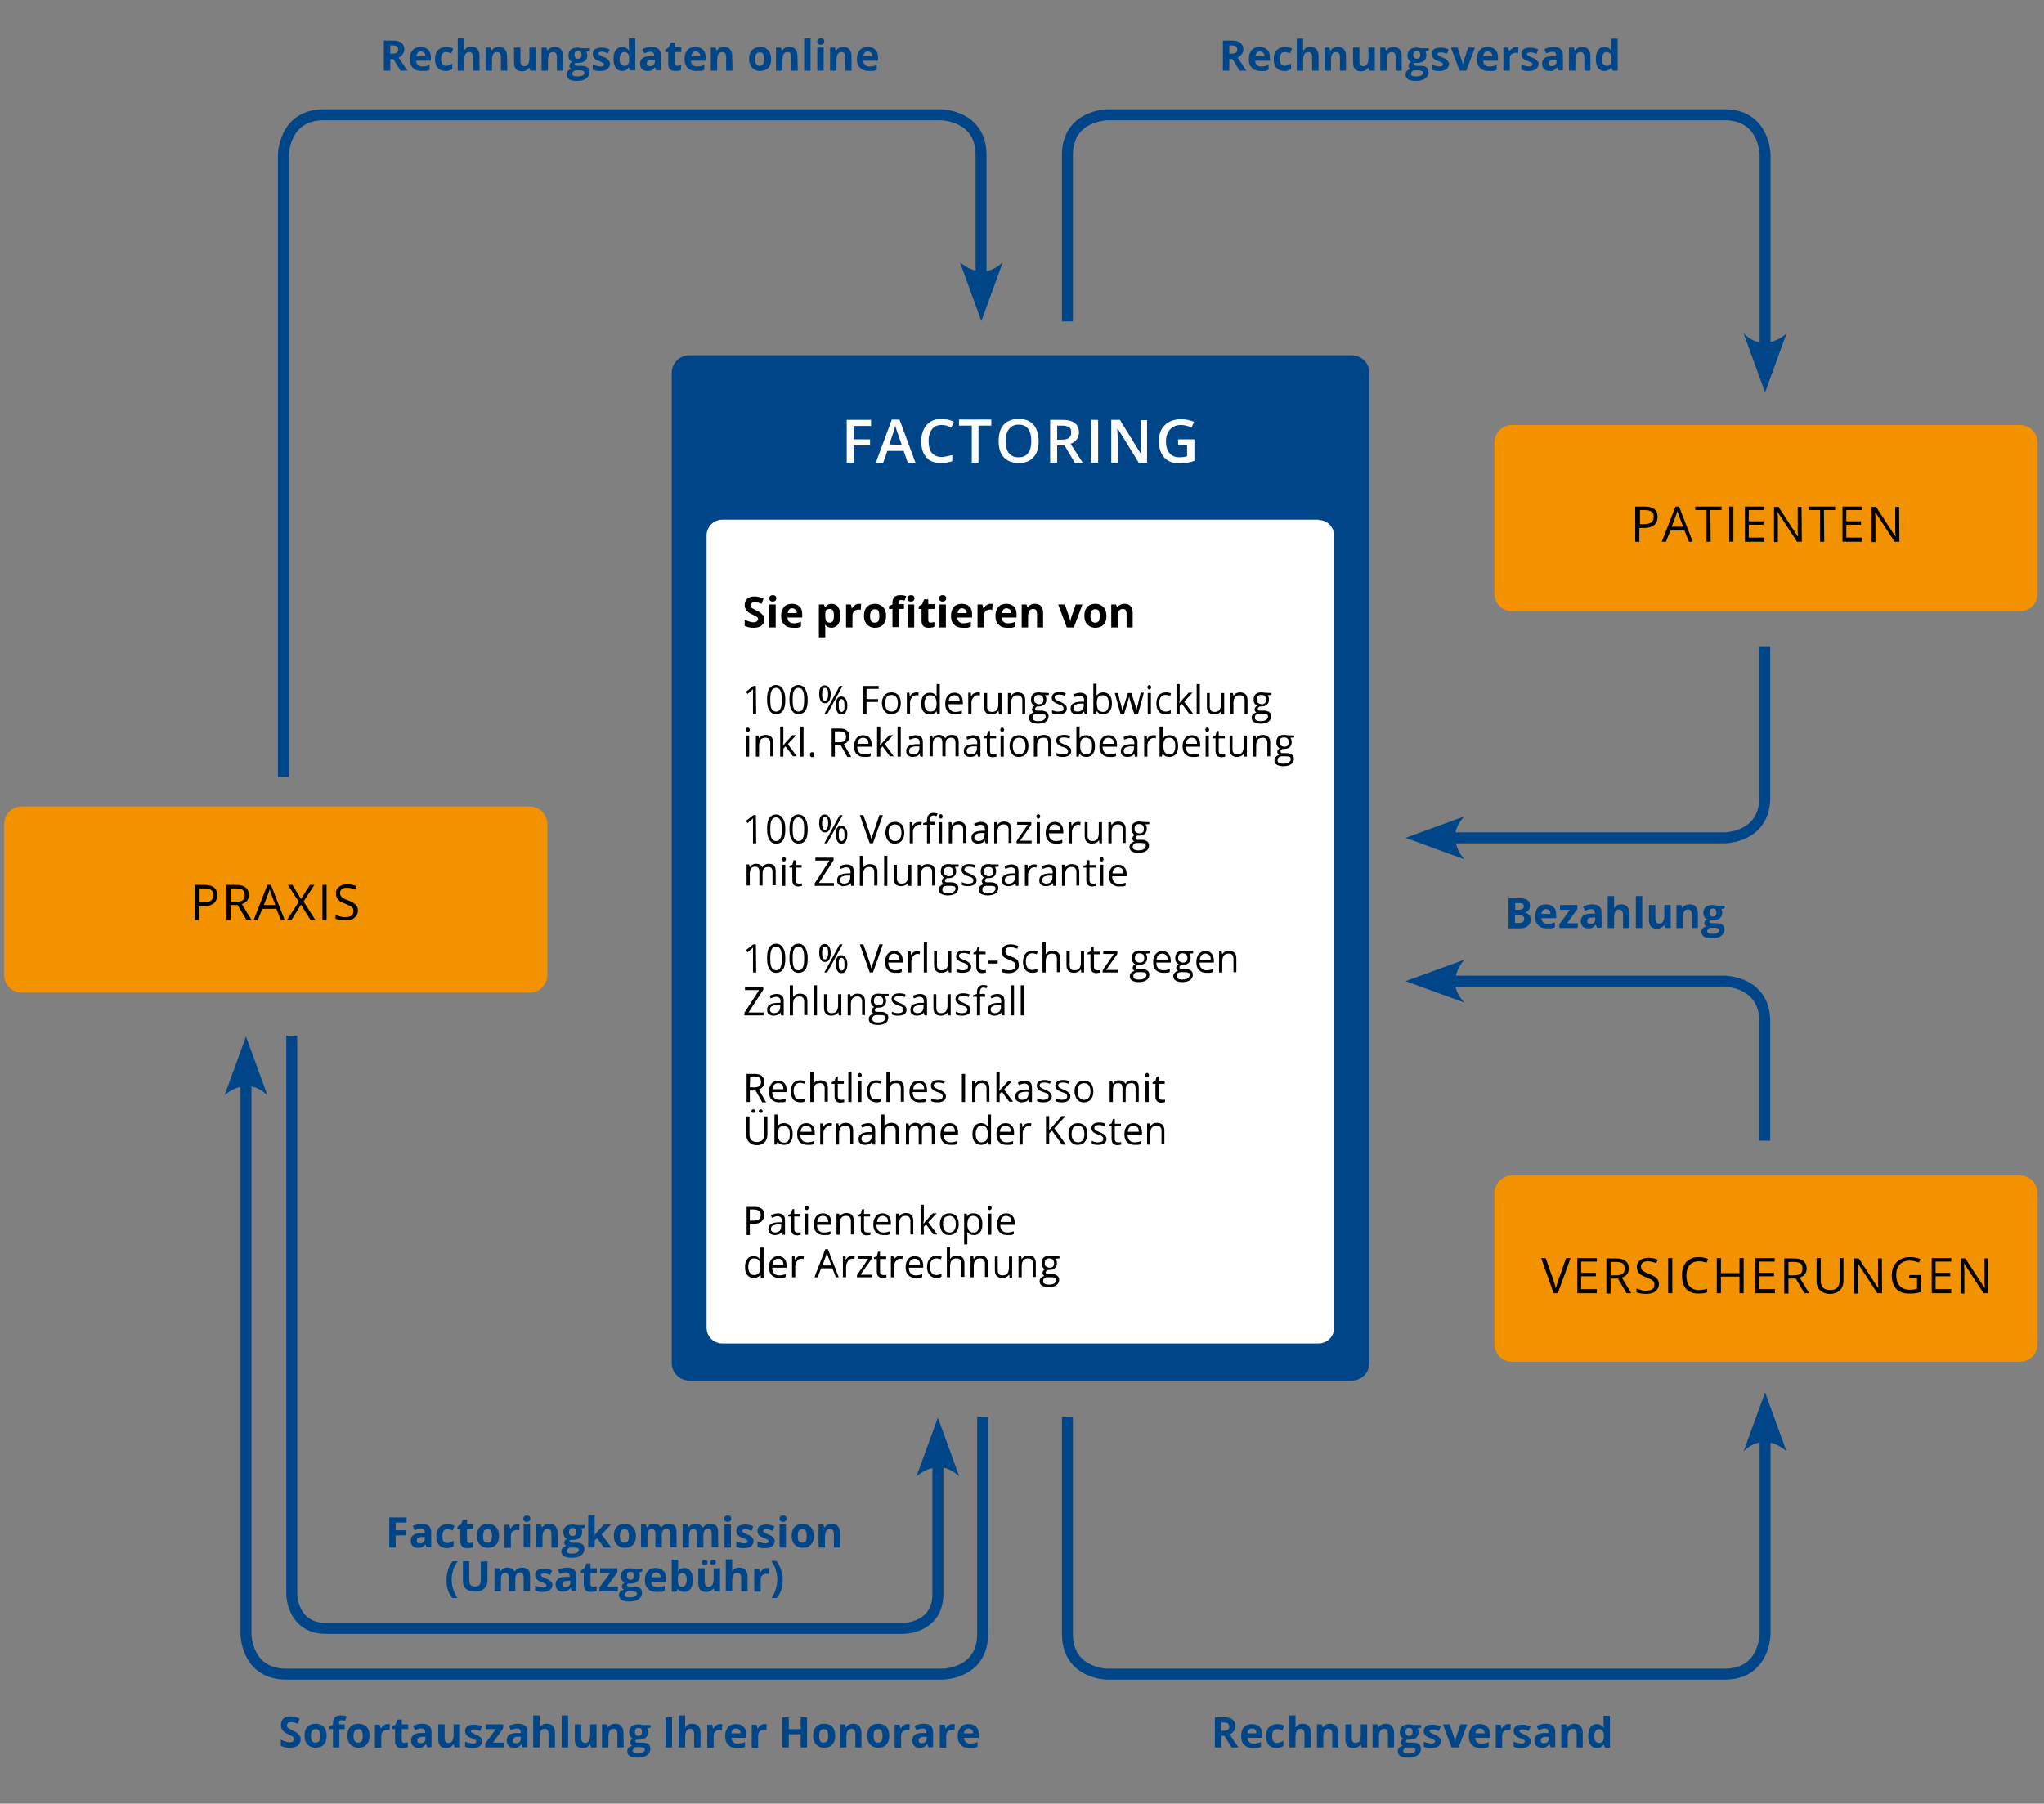 <svg xmlns="http://www.w3.org/2000/svg" width="639" height="564" viewBox="0 0 639 564"><rect x="0" y="0" width="639" height="564" fill="#808080" stroke="none"/><path fill="#004587" d="M422.6 111.1c3.1 0 5.5 2.5 5.5 5.5v309.6c0 3.1-2.5 5.5-5.5 5.5H215.5c-3.1 0-5.5-2.5-5.5-5.5V116.6c0-3.1 2.5-5.5 5.5-5.5z" /><path fill="#fff" d="M412.2 162.6c2.7 0 4.9 2.2 4.9 4.9v247.7c0 2.7-2.2 4.9-4.9 4.9H225.8c-2.7 0-4.9-2.2-4.9-4.9V167.4c0-2.7 2.2-4.9 4.9-4.9h186.4z" /><path fill="#f39200" d="M631.5 132.9c3.1 0 5.5 2.5 5.5 5.5v47.2c0 3.1-2.5 5.5-5.5 5.5H472.7c-3.1 0-5.5-2.5-5.5-5.5v-47.2c0-3.1 2.5-5.5 5.5-5.5zm0 234.7c3.1 0 5.5 2.5 5.5 5.5v47.2c0 3.1-2.5 5.5-5.5 5.5H472.7c-3.1 0-5.5-2.5-5.5-5.5v-47.2c0-3.1 2.5-5.5 5.5-5.5z" /><path fill="none" stroke="#004587" stroke-width="3.424" d="M88.6 242.9V48.5s0-12.6 12.6-12.6h192.9s12.6 0 12.6 12.6v40.1" /><path fill="#004587" d="M306.8 100.4 300.1 82s6.7 6.5 13.4 0z" /><path fill="none" stroke="#004587" stroke-width="3.424" d="M551.8 110.9V48.5s0-12.6-12.6-12.6H346.3s-12.6 0-12.6 12.6v52" /><path fill="#004587" d="m551.8 122.7 6.7-18.4s-6.7 6.5-13.4 0z" /><path fill="none" stroke="#004587" stroke-width="3.424" d="M551.8 447.3v63.6s0 12.6-12.6 12.6H346.3s-12.6 0-12.6-12.6V443" /><path fill="#004587" d="m551.8 435.4 6.7 18.4s-6.7-6.5-13.4 0z" /><path fill="none" stroke="#004587" stroke-width="3.424" d="M76.9 336v174.9s0 12.6 12.6 12.6h205.1s12.6 0 12.6-12.6V443" /><path fill="#004587" d="m76.9 324.1-6.7 18.4s6.7-6.5 13.4 0z" /><path fill="none" stroke="#004587" stroke-width="3.424" d="M91.2 323.9v174.5s0 10.8 10.8 10.8h180.4s10.8 0 10.8-10.8v-43.2" /><path fill="#004587" d="m293.2 443.3-6.7 18.4s6.7-6.5 13.4 0z" /><path fill="none" stroke="#004587" stroke-width="3.424" d="M451.2 306.8h87.9s12.6 0 12.6 12.6v37.3" /><path fill="#004587" d="m439.4 306.8 18.4-6.7s-6.5 6.7 0 13.4z" /><path fill="none" stroke="#004587" stroke-width="3.424" d="M451.2 262h87.9s12.6 0 12.6-12.6v-47.3" /><path fill="#004587" d="m439.4 262 18.4 6.7s-6.5-6.7 0-13.4z" /><path fill="#f39200" d="M165.6 252.2c3.1 0 5.5 2.5 5.5 5.5v47.2c0 3.1-2.5 5.5-5.5 5.5H6.8c-3.1 0-5.5-2.5-5.5-5.5v-47.2c0-3.1 2.5-5.5 5.5-5.5z" /><path d="M239 193.6c0 .8-.3 1.5-.9 2s-1.5.7-2.6.7c-1 0-1.9-.2-2.7-.6v-1.9c.6.3 1.2.5 1.6.6s.8.2 1.2.2.8-.1 1-.3.4-.4.4-.7c0-.2-.1-.3-.2-.5-.1-.1-.3-.3-.5-.4l-1.2-.6c-.6-.3-1-.5-1.3-.8-.3-.2-.5-.5-.7-.9-.2-.3-.3-.7-.3-1.2 0-.8.3-1.5.8-2 .6-.5 1.3-.7 2.3-.7.5 0 1 .1 1.4.2s.9.3 1.4.5l-.6 1.6c-.5-.2-.9-.3-1.2-.4s-.7-.1-1-.1c-.4 0-.7.1-.9.3s-.3.4-.3.7c0 .2 0 .3.1.5.1.1.2.3.4.4s.6.3 1.3.7c.9.4 1.5.8 1.8 1.3.5.2.7.7.7 1.4zm2.6-5.5c-.7 0-1.1-.3-1.1-1 0-.6.4-1 1.1-1s1.1.3 1.1 1c0 .3-.1.5-.3.7s-.5.3-.8.3zm.9 8.1h-2V189h2zm5.4.1c-1.2 0-2.1-.3-2.7-1-.7-.6-1-1.5-1-2.7s.3-2.1.9-2.8 1.4-1 2.5-1c1 0 1.8.3 2.4.9s.8 1.4.8 2.4v1h-4.6c0 .6.2 1 .5 1.3s.7.5 1.3.5c.4 0 .8 0 1.2-.1s.8-.2 1.2-.4v1.5c-.3.2-.7.3-1.1.4h-1.4zm-.2-6.1c-.4 0-.7.1-1 .4-.2.3-.4.6-.4 1.1h2.8c0-.5-.1-.9-.4-1.1s-.6-.4-1-.4zm12.3 6.1c-.8 0-1.5-.3-2-.9h-.1c.1.6.1.9.1 1v2.9h-2V189h1.6l.3.9h.1c.5-.7 1.1-1.1 2-1.1.8 0 1.5.3 2 1s.7 1.6.7 2.7c0 .8-.1 1.4-.3 2s-.5 1-1 1.3c-.4.3-.9.5-1.4.5zm-.6-5.9c-.5 0-.8.1-1.1.4-.2.3-.3.8-.3 1.5v.2c0 .8.1 1.3.3 1.7.2.3.6.5 1.1.5.9 0 1.3-.7 1.3-2.2 0-.7-.1-1.2-.3-1.6-.2-.3-.5-.5-1-.5zm9.1-1.6c.3 0 .5 0 .7.1l-.1 1.8c-.2 0-.4-.1-.6-.1-.6 0-1.1.2-1.5.5-.3.3-.5.8-.5 1.4v3.7h-2V189h1.5l.3 1.2h.1c.2-.4.5-.7.9-1 .3-.2.7-.4 1.2-.4zm8.5 3.8c0 1.2-.3 2.1-.9 2.7-.6.7-1.5 1-2.6 1-.7 0-1.3-.2-1.8-.5s-.9-.7-1.2-1.3-.4-1.2-.4-2c0-1.2.3-2.1.9-2.7.6-.7 1.5-1 2.6-1 .7 0 1.3.2 1.8.5s.9.7 1.2 1.3c.3.5.4 1.2.4 2zm-5 0c0 .7.1 1.3.4 1.6.2.4.6.5 1.1.5s.9-.2 1.1-.5c.2-.4.3-.9.3-1.6s-.1-1.2-.3-1.6-.6-.5-1.1-.5-.9.2-1.1.5-.4.8-.4 1.6zm10.7-2.2H281v5.7h-2v-5.7h-1.1v-.9l1.1-.5v-.5c0-.8.2-1.4.6-1.8s1-.6 1.9-.6c.7 0 1.3.1 1.8.3l-.5 1.4c-.4-.1-.8-.2-1.1-.2s-.5.1-.6.2c-.1.2-.2.4-.2.6v.5h1.7v1.5zm2.1-2.3c-.7 0-1.1-.3-1.1-1 0-.6.4-1 1.1-1s1.1.3 1.1 1c0 .3-.1.5-.3.7s-.4.3-.8.3zm1 8.1h-2V189h2zm5.1-1.5c.3 0 .8-.1 1.2-.2v1.5c-.5.2-1.1.3-1.8.3-.8 0-1.4-.2-1.7-.6-.4-.4-.5-1-.5-1.8v-3.5h-.9v-.8l1.1-.7.6-1.5h1.3v1.5h2v1.5h-2v3.5c0 .3.1.5.2.6.1.2.3.2.5.2zm3.8-6.6c-.7 0-1.1-.3-1.1-1 0-.6.4-1 1.1-1s1.1.3 1.1 1c0 .3-.1.5-.3.7s-.5.3-.8.3zm1 8.1h-2V189h2zm5.3.1c-1.2 0-2.1-.3-2.7-1-.7-.6-1-1.5-1-2.7s.3-2.1.9-2.8 1.4-1 2.5-1c1 0 1.8.3 2.4.9s.8 1.4.8 2.4v1h-4.6c0 .6.2 1 .5 1.3s.7.5 1.3.5c.4 0 .8 0 1.2-.1s.8-.2 1.2-.4v1.5c-.3.2-.7.3-1.1.4H301zm-.2-6.1c-.4 0-.7.1-1 .4-.2.3-.4.6-.4 1.1h2.8c0-.5-.1-.9-.4-1.1s-.6-.4-1-.4zm8.8-1.4c.3 0 .5 0 .7.1l-.1 1.8c-.2 0-.4-.1-.6-.1-.6 0-1.1.2-1.5.5-.3.3-.5.8-.5 1.4v3.7h-2V189h1.5l.3 1.2h.1c.2-.4.5-.7.9-1 .4-.2.8-.4 1.2-.4zm5.3 7.5c-1.2 0-2.1-.3-2.7-1-.7-.6-1-1.5-1-2.7s.3-2.1.9-2.8 1.4-1 2.5-1c1 0 1.8.3 2.4.9s.8 1.4.8 2.4v1h-4.6c0 .6.2 1 .5 1.3s.7.5 1.3.5c.4 0 .8 0 1.2-.1s.8-.2 1.2-.4v1.5c-.3.2-.7.3-1.1.4h-1.4zm-.2-6.1c-.4 0-.7.1-1 .4-.2.3-.4.6-.4 1.1h2.8c0-.5-.1-.9-.4-1.1s-.6-.4-1-.4zm11.5 6h-2V192c0-.5-.1-.9-.3-1.2s-.5-.4-.9-.4c-.5 0-.9.2-1.2.6-.2.4-.4 1-.4 1.8v3.4h-2V189h1.5l.3.9h.1c.2-.3.5-.6.9-.8s.8-.3 1.3-.3c.8 0 1.5.2 1.9.7s.7 1.1.7 2v4.7zm7.3 0-2.7-7.2h2.1l1.4 4.1c.2.5.3 1 .3 1.5 0-.4.1-.9.3-1.5l1.4-4.1h2.1l-2.7 7.2zm12.4-3.6c0 1.2-.3 2.1-.9 2.7-.6.7-1.5 1-2.6 1-.7 0-1.3-.2-1.8-.5s-.9-.7-1.2-1.3-.4-1.2-.4-2c0-1.2.3-2.1.9-2.7.6-.7 1.5-1 2.6-1 .7 0 1.3.2 1.8.5s.9.7 1.2 1.3c.2.5.4 1.2.4 2zm-5 0c0 .7.1 1.3.4 1.6.2.4.6.5 1.1.5s.9-.2 1.1-.5c.2-.4.3-.9.3-1.6s-.1-1.2-.3-1.6-.6-.5-1.1-.5-.9.2-1.1.5c-.3.3-.4.8-.4 1.6zm13.3 3.6h-2V192c0-.5-.1-.9-.3-1.2s-.5-.4-.9-.4c-.5 0-.9.2-1.2.6-.2.4-.4 1-.4 1.8v3.4h-2V189h1.5l.3.9h.1c.2-.3.5-.6.9-.8s.8-.3 1.3-.3c.8 0 1.5.2 1.9.7s.7 1.1.7 2v4.7zm-117.8 27.1h-1v-7.8l-.3.3c-.1.1-.6.5-1.4 1.2l-.5-.7 2.3-1.8h.8zm9.1-4.5c0 1.5-.2 2.7-.7 3.4s-1.2 1.1-2.2 1.1c-.9 0-1.6-.4-2.1-1.2s-.7-1.9-.7-3.4.2-2.7.7-3.4 1.2-1.1 2.1-1.1 1.6.4 2.1 1.2c.6.9.8 2 .8 3.4zm-4.7 0c0 1.3.1 2.2.4 2.8s.8.9 1.4.9c.7 0 1.1-.3 1.4-.9s.4-1.5.4-2.8-.1-2.2-.4-2.8-.8-.9-1.4-.9-1.1.3-1.4.9-.4 1.6-.4 2.8zm11.7 0c0 1.5-.2 2.7-.7 3.4s-1.2 1.1-2.2 1.1c-.9 0-1.6-.4-2.1-1.2s-.7-1.9-.7-3.4.2-2.7.7-3.4 1.2-1.1 2.1-1.1 1.6.4 2.1 1.2c.5.9.8 2 .8 3.4zm-4.7 0c0 1.3.1 2.2.4 2.8s.8.9 1.4.9c.7 0 1.1-.3 1.4-.9s.4-1.5.4-2.8-.1-2.2-.4-2.8-.8-.9-1.4-.9-1.1.3-1.4.9-.4 1.6-.4 2.8zm11.9-1.7c0 .9-.2 1.6-.5 2.1s-.7.7-1.3.7-1-.2-1.3-.7-.5-1.2-.5-2.1.1-1.6.4-2.1.7-.7 1.3-.7 1 .2 1.3.7c.4.5.6 1.2.6 2.1zm-2.7 0c0 .7.1 1.2.2 1.5s.4.5.7.5c.6 0 1-.7 1-2 0-1.4-.3-2-1-2-.3 0-.6.2-.7.5s-.2.8-.2 1.5zm6.4-2.6-4.8 8.8h-.9l4.8-8.8zm1.5 6.1c0 .9-.2 1.6-.5 2.1s-.7.7-1.3.7-1-.2-1.3-.7-.5-1.2-.5-2.1.1-1.6.4-2.1.7-.7 1.3-.7 1 .2 1.3.7c.4.5.6 1.2.6 2.1zm-2.7 0c0 .7.1 1.2.2 1.5s.4.5.7.5.6-.2.7-.5c.2-.3.2-.9.2-1.5 0-.7-.1-1.2-.2-1.5-.2-.3-.4-.5-.7-.5s-.6.2-.7.5c-.2.3-.2.8-.2 1.5zm8.7 2.7h-1v-8.8h4.8v.9h-3.8v3.2h3.6v.9h-3.6zm10.7-3.4c0 1.1-.3 1.9-.8 2.5s-1.3.9-2.2.9c-.6 0-1.1-.1-1.5-.4s-.8-.7-1-1.2-.4-1.1-.4-1.8c0-1.1.3-1.9.8-2.5s1.3-.9 2.2-.9 1.6.3 2.2.9c.5.7.7 1.5.7 2.5zm-4.9 0c0 .8.2 1.5.5 1.9s.8.7 1.5.7c.6 0 1.1-.2 1.5-.7.3-.4.5-1.1.5-1.9s-.2-1.5-.5-1.9-.8-.7-1.5-.7c-.6 0-1.1.2-1.5.6-.3.6-.5 1.2-.5 2zm9.7-3.4c.3 0 .5 0 .8.1l-.1.9c-.3-.1-.5-.1-.7-.1-.5 0-1 .2-1.3.7-.4.4-.6 1-.6 1.6v3.5h-1v-6.6h.8l.1 1.2c.2-.4.5-.8.9-1 .3-.1.7-.3 1.1-.3zm6.4 5.9c-.5.7-1.2 1-2.1 1-.8 0-1.5-.3-2-.9s-.7-1.4-.7-2.5.2-1.9.7-2.5 1.1-.9 2-.9 1.5.3 2 1h.1v-3.7h1v9.4h-.8zm-2 .1c.7 0 1.2-.2 1.5-.6s.5-1 .5-1.8v-.1c0-.9-.2-1.6-.5-2s-.8-.6-1.5-.6c-.6 0-1 .2-1.3.7s-.5 1.1-.5 1.9.2 1.5.5 1.9.8.6 1.3.6zm7.8.9c-1 0-1.7-.3-2.3-.9s-.8-1.4-.8-2.5.3-1.9.8-2.5 1.2-.9 2.1-.9c.8 0 1.5.3 1.9.8.5.5.7 1.3.7 2.2v.6h-4.5c0 .8.2 1.4.6 1.8s.9.6 1.5.6c.7 0 1.4-.1 2.1-.4v.9c-.3.2-.7.3-1 .3-.3-.1-.7 0-1.1 0zm-.3-6c-.5 0-.9.2-1.2.5s-.5.8-.5 1.4h3.4c0-.6-.1-1.1-.4-1.4-.4-.4-.8-.5-1.3-.5zm7.3-.9c.3 0 .5 0 .8.1l-.1.9c-.3-.1-.5-.1-.7-.1-.5 0-1 .2-1.3.7-.4.4-.6 1-.6 1.6v3.5h-1v-6.6h.8l.1 1.2c.2-.4.5-.8.9-1 .4-.1.7-.3 1.1-.3zm3 .2v4.3c0 .5.1.9.4 1.2.2.3.6.4 1.1.4.7 0 1.2-.2 1.5-.6s.5-1 .5-1.8v-3.5h1v6.6h-.8l-.1-.9h-.2c-.2.3-.5.6-.8.7-.4.2-.8.3-1.2.3-.8 0-1.4-.2-1.8-.6s-.6-1-.6-1.8v-4.3zm11 6.6V219c0-.5-.1-.9-.4-1.2-.2-.3-.6-.4-1.1-.4-.7 0-1.2.2-1.5.6s-.5 1-.5 1.8v3.5h-1v-6.6h.8l.2.9c.2-.3.5-.6.8-.8.4-.2.8-.3 1.2-.3.8 0 1.4.2 1.8.6s.6 1 .6 1.8v4.3zm8.3-6.6v.6l-1.2.1c.1.1.2.3.3.6.1.2.1.5.1.8 0 .6-.2 1.2-.6 1.5-.4.4-1 .6-1.8.6h-.5c-.4.2-.6.5-.6.8 0 .2.1.3.2.4s.4.1.7.1h1.1c.7 0 1.2.2 1.6.5s.6.7.6 1.3c0 .7-.3 1.3-.9 1.7s-1.4.6-2.5.6c-.8 0-1.5-.2-2-.5s-.7-.8-.7-1.4c0-.4.1-.7.4-1s.6-.5 1.1-.6c-.2-.1-.3-.2-.4-.4s-.2-.3-.2-.6c0-.2.1-.5.2-.6s.3-.4.6-.5c-.3-.1-.6-.4-.8-.7s-.3-.7-.3-1.2c0-.7.2-1.3.6-1.7s1-.6 1.8-.6c.3 0 .6 0 .9.1zm-5.1 7.7c0 .4.1.6.4.8s.7.3 1.3.3c.8 0 1.4-.1 1.8-.4s.6-.6.6-1-.1-.6-.3-.7-.6-.2-1.2-.2h-1.2c-.4 0-.8.1-1 .3-.3.1-.4.5-.4.9zm.5-5.6c0 .5.1.8.4 1s.6.4 1.1.4c1 0 1.4-.5 1.4-1.4 0-1-.5-1.5-1.5-1.5-.5 0-.8.1-1.1.4-.2.2-.3.6-.3 1.1zm10.2 2.7c0 .6-.2 1.1-.7 1.4-.4.3-1.1.5-1.9.5-.9 0-1.5-.1-2-.4v-1c.3.2.6.3 1 .4s.7.1 1 .1c.5 0 .9-.1 1.2-.2.3-.2.4-.4.4-.8 0-.3-.1-.5-.3-.7s-.6-.4-1.3-.6c-.6-.2-1-.4-1.3-.6s-.4-.4-.6-.6c-.1-.2-.2-.5-.2-.8 0-.5.2-1 .6-1.3s1-.5 1.8-.5c.7 0 1.4.1 2 .4l-.3.8c-.6-.3-1.2-.4-1.8-.4-.5 0-.8.1-1 .2s-.4.4-.4.6 0 .3.1.5l.4.4c.2.1.6.3 1.1.5.8.3 1.3.6 1.6.9.4.4.6.7.6 1.2zm5.6 1.8-.2-.9c-.3.4-.6.7-1 .8-.3.1-.7.2-1.2.2-.6 0-1.1-.2-1.5-.5s-.5-.8-.5-1.4c0-1.3 1-2 3.1-2.1h1.1v-.4c0-.5-.1-.9-.3-1.1s-.6-.4-1-.4c-.5 0-1.1.2-1.8.5l-.3-.8c.3-.2.7-.3 1-.4.4-.1.8-.2 1.1-.2.8 0 1.3.2 1.7.5s.6.9.6 1.7v4.5zm-2.2-.8c.6 0 1.1-.2 1.4-.5s.5-.8.5-1.4v-.6h-1c-.8 0-1.3.2-1.7.4-.3.2-.5.6-.5 1s.1.6.3.8c.3.3.6.3 1 .3zm8-6c.8 0 1.5.3 2 .9s.7 1.4.7 2.5-.2 1.9-.7 2.5-1.1.9-2 .9c-.4 0-.8-.1-1.2-.2-.3-.2-.6-.4-.9-.7h-.1l-.2.8h-.7v-9.4h1v3.7c.5-.6 1.2-1 2.1-1zm-.2.9c-.7 0-1.2.2-1.4.6-.3.4-.4 1-.4 2 0 .9.2 1.6.5 2s.8.6 1.5.6c.6 0 1-.2 1.3-.7.3-.4.4-1.1.4-1.9 0-.9-.1-1.5-.4-1.9-.4-.5-.8-.7-1.5-.7zm9.9 5.9-1.2-3.9c-.1-.2-.2-.8-.4-1.6-.2.7-.3 1.2-.4 1.6l-1.2 3.9h-1.1l-1.8-6.6h1c.4 1.7.7 2.9 1 3.8.2.9.3 1.5.4 1.8 0-.2.1-.5.2-.9s.2-.7.3-.9l1.2-3.8h1.1l1.2 3.8c.2.7.4 1.3.4 1.7 0-.1.1-.4.1-.7.1-.3.5-1.9 1.2-4.9h1l-1.8 6.6zm4.1-8.4c0-.2.1-.4.2-.5s.2-.2.4-.2.3.1.4.2.2.3.2.5-.1.4-.2.5-.3.2-.4.2c-.2 0-.3-.1-.4-.2s-.2-.3-.2-.5zm1.1 8.4h-1v-6.6h1zm4.7.1c-.9 0-1.7-.3-2.2-.9s-.8-1.4-.8-2.5.3-2 .8-2.6 1.3-.9 2.2-.9c.3 0 .6 0 .9.1s.6.1.7.2l-.3.8c-.2-.1-.5-.2-.7-.2-.3-.1-.5-.1-.7-.1-1.3 0-2 .9-2 2.6 0 .8.2 1.4.5 1.9.3.4.8.7 1.4.7.5 0 1.1-.1 1.7-.4v.9c-.3.3-.8.4-1.5.4zm4.2-3.5c.2-.2.4-.6.8-1l2.1-2.3h1.2l-2.6 2.8 2.8 3.8h-1.2l-2.3-3.1-.7.7v2.5h-1v-9.4h1v5c-.1.2-.1.5-.1 1zm6.4 3.4h-1v-9.4h1zm3.1-6.6v4.3c0 .5.1.9.4 1.2.2.3.6.4 1.1.4.7 0 1.2-.2 1.5-.6s.5-1 .5-1.8v-3.5h1v6.6h-.8l-.1-.9h-.1c-.2.3-.5.6-.8.7-.4.2-.8.3-1.2.3-.8 0-1.4-.2-1.8-.6s-.6-1-.6-1.8v-4.3zm10.9 6.6V219c0-.5-.1-.9-.4-1.2-.2-.3-.6-.4-1.1-.4-.7 0-1.2.2-1.5.6s-.5 1-.5 1.8v3.5h-1v-6.6h.8l.2.9c.2-.3.5-.6.8-.8.4-.2.8-.3 1.2-.3.8 0 1.4.2 1.8.6s.6 1 .6 1.8v4.3zm8.4-6.6v.6l-1.2.1c.1.1.2.3.3.6.1.2.1.5.1.8 0 .6-.2 1.2-.6 1.5-.4.4-1 .6-1.8.6h-.5c-.4.2-.6.5-.6.8 0 .2.1.3.2.4s.4.1.7.1h1.1c.7 0 1.2.2 1.6.5s.6.7.6 1.3c0 .7-.3 1.3-.9 1.7s-1.4.6-2.5.6c-.8 0-1.5-.2-2-.5s-.7-.8-.7-1.4c0-.4.1-.7.4-1s.6-.5 1.1-.6c-.2-.1-.3-.2-.4-.4s-.2-.3-.2-.6c0-.2.1-.5.2-.6s.3-.4.6-.5c-.3-.1-.6-.4-.8-.7s-.3-.7-.3-1.2c0-.7.2-1.3.6-1.7s1-.6 1.8-.6c.3 0 .6 0 .9.1zm-5.2 7.7c0 .4.1.6.4.8s.7.3 1.3.3c.8 0 1.4-.1 1.8-.4s.6-.6.6-1-.1-.6-.3-.7-.6-.2-1.2-.2h-1.2c-.4 0-.8.1-1 .3-.3.1-.4.5-.4.9zm.6-5.6c0 .5.1.8.4 1s.6.4 1.1.4c1 0 1.4-.5 1.4-1.4 0-1-.5-1.5-1.5-1.5-.5 0-.8.1-1.1.4-.2.2-.3.6-.3 1.1zm-159.7 9.4c0-.2.1-.4.2-.5s.2-.2.4-.2.3.1.4.2.2.3.2.5-.1.4-.2.5-.3.2-.4.2c-.2 0-.3-.1-.4-.2s-.2-.3-.2-.5zm1 8.4h-1V230h1zm6.6 0v-4.3c0-.5-.1-.9-.4-1.2-.2-.3-.6-.4-1.1-.4-.7 0-1.2.2-1.5.6s-.5 1-.5 1.8v3.5h-1V230h.8l.2.9c.2-.3.5-.6.8-.8.4-.2.8-.3 1.2-.3.8 0 1.4.2 1.8.6s.6 1 .6 1.8v4.3h-.9zm4-3.4c.2-.2.4-.6.8-1l2.1-2.3h1.2l-2.6 2.8 2.8 3.8h-1.2l-2.3-3.1-.7.7v2.5h-1v-9.4h1v5c-.1.2-.1.6-.1 1zm6.4 3.4h-1v-9.4h1zm2-.6c0-.3.1-.5.2-.6s.3-.2.5-.2.4.1.5.2.2.3.2.6-.1.5-.2.6-.3.2-.5.2-.4-.1-.5-.2-.2-.3-.2-.6zm7.8-3.1v3.7h-1v-8.8h2.4c1.1 0 1.8.2 2.3.6s.8 1 .8 1.9c0 1.2-.6 2-1.7 2.4l2.3 4h-1.2l-2.1-3.7zm0-.8h1.4c.7 0 1.2-.1 1.6-.4.3-.3.5-.7.5-1.3s-.2-1-.5-1.3-.9-.4-1.6-.4H261zm9.1 4.6c-1 0-1.7-.3-2.3-.9s-.8-1.4-.8-2.5.3-1.9.8-2.5 1.2-.9 2.1-.9c.8 0 1.5.3 1.9.8.5.5.7 1.3.7 2.2v.6H268c0 .8.2 1.4.6 1.8s.9.6 1.5.6c.7 0 1.4-.1 2.1-.4v.9c-.3.2-.7.3-1 .3h-1.1zm-.3-6c-.5 0-.9.2-1.2.5s-.5.8-.5 1.4h3.4c0-.6-.1-1.1-.4-1.4-.4-.3-.8-.5-1.3-.5zm5.3 2.5c.2-.2.4-.6.8-1l2.1-2.3h1.2l-2.6 2.8 2.8 3.8h-1.2l-2.3-3.1-.7.7v2.5h-1v-9.4h1v5c-.1.2-.1.6-.1 1zm6.5 3.4h-1v-9.4h1zm6.1 0-.2-.9c-.3.4-.6.7-1 .8-.3.1-.7.2-1.2.2-.6 0-1.1-.2-1.5-.5s-.5-.8-.5-1.4c0-1.3 1-2 3.1-2.1h1.1v-.4c0-.5-.1-.9-.3-1.1s-.6-.4-1-.4c-.5 0-1.1.2-1.8.5l-.3-.8c.3-.2.7-.3 1-.4.4-.1.8-.2 1.1-.2.8 0 1.3.2 1.7.5s.6.9.6 1.7v4.5zm-2.2-.7c.6 0 1.1-.2 1.4-.5s.5-.8.5-1.4v-.6h-1c-.8 0-1.3.2-1.7.4-.3.2-.5.6-.5 1s.1.6.3.8c.3.2.6.3 1 .3zm13.2.7v-4.3c0-.5-.1-.9-.3-1.2s-.6-.4-1-.4c-.6 0-1.1.2-1.4.5s-.4.9-.4 1.6v3.7h-1v-4.3c0-.5-.1-.9-.3-1.2s-.6-.4-1-.4c-.6 0-1.1.2-1.3.6-.3.4-.4 1-.4 1.8v3.5h-1V230h.8l.2.9c.2-.3.4-.6.8-.8.3-.2.7-.3 1.1-.3 1 0 1.7.4 2 1.1.2-.3.5-.6.8-.8.4-.2.8-.3 1.3-.3.7 0 1.3.2 1.6.6.4.4.5 1 .5 1.8v4.3h-1zm7 0-.2-.9c-.3.4-.6.7-1 .8-.3.1-.7.2-1.2.2-.6 0-1.1-.2-1.5-.5s-.5-.8-.5-1.4c0-1.3 1-2 3.1-2.1h1.1v-.4c0-.5-.1-.9-.3-1.1s-.6-.4-1-.4c-.5 0-1.1.2-1.8.5l-.3-.8c.3-.2.7-.3 1-.4.4-.1.8-.2 1.1-.2.8 0 1.3.2 1.7.5s.6.9.6 1.7v4.5zm-2.2-.7c.6 0 1.1-.2 1.4-.5s.5-.8.5-1.4v-.6h-1c-.8 0-1.3.2-1.7.4-.3.2-.5.6-.5 1s.1.6.3.8c.3.2.6.3 1 .3zm7.1 0h.5s.3-.1.4-.1v.8c-.1.1-.3.1-.5.1s-.4.1-.6.1c-1.3 0-1.9-.7-1.9-2v-3.9h-.9v-.5l.9-.4.4-1.4h.6v1.5h1.9v.8h-1.9v3.9c0 .4.1.7.3.9.2.1.5.2.8.2zm2.1-7.7c0-.2.1-.4.2-.5s.2-.2.4-.2.3.1.4.2.2.3.2.5-.1.4-.2.5-.3.2-.4.2c-.2 0-.3-.1-.4-.2s-.2-.3-.2-.5zm1.1 8.4h-1V230h1zm7.7-3.3c0 1.1-.3 1.9-.8 2.5s-1.3.9-2.2.9c-.6 0-1.1-.1-1.5-.4s-.8-.7-1-1.2-.4-1.1-.4-1.8c0-1.1.3-1.9.8-2.5s1.3-.9 2.2-.9 1.6.3 2.2.9c.5.6.7 1.5.7 2.5zm-4.9 0c0 .8.2 1.5.5 1.9s.8.7 1.5.7c.6 0 1.1-.2 1.5-.7.3-.4.5-1.1.5-1.9s-.2-1.5-.5-1.9-.8-.7-1.5-.7c-.6 0-1.1.2-1.5.6-.3.5-.5 1.2-.5 2zm11.1 3.3v-4.3c0-.5-.1-.9-.4-1.2-.2-.3-.6-.4-1.1-.4-.7 0-1.2.2-1.5.6s-.5 1-.5 1.8v3.5h-1V230h.8l.2.9c.2-.3.5-.6.8-.8.4-.2.8-.3 1.2-.3.8 0 1.4.2 1.8.6s.6 1 .6 1.8v4.3h-.9zm7.2-1.8c0 .6-.2 1.1-.7 1.4-.4.3-1.1.5-1.9.5-.9 0-1.5-.1-2-.4v-.9c.3.2.6.3 1 .4s.7.1 1 .1c.5 0 .9-.1 1.2-.2.3-.2.4-.4.4-.8 0-.3-.1-.5-.3-.7s-.6-.4-1.3-.6c-.6-.2-1-.4-1.3-.6s-.4-.4-.6-.6c-.1-.2-.2-.5-.2-.8 0-.5.2-1 .6-1.3s1-.5 1.8-.5c.7 0 1.4.1 2 .4l-.3.8c-.6-.3-1.2-.4-1.8-.4-.5 0-.8.1-1 .2s-.4.4-.4.6 0 .3.1.5l.4.4c.2.1.6.3 1.1.5.8.3 1.3.6 1.6.9.5.3.6.7.6 1.1zm4.7-4.9c.8 0 1.5.3 2 .9s.7 1.4.7 2.5-.2 1.9-.7 2.5-1.1.9-2 .9c-.4 0-.8-.1-1.2-.2-.3-.2-.6-.4-.9-.7h-.1l-.2.8h-.7v-9.4h1v3.7c.5-.7 1.2-1 2.1-1zm-.1.8c-.7 0-1.2.2-1.4.6-.3.4-.4 1-.4 2s.2 1.6.5 2 .8.6 1.5.6c.6 0 1-.2 1.3-.7.3-.4.4-1.1.4-1.9 0-.9-.1-1.5-.4-1.9-.5-.5-.9-.7-1.5-.7zm7.3 6c-1 0-1.7-.3-2.3-.9s-.8-1.4-.8-2.5.3-1.9.8-2.5 1.2-.9 2.1-.9c.8 0 1.5.3 1.9.8.5.5.7 1.3.7 2.2v.6h-4.5c0 .8.2 1.4.6 1.8s.9.6 1.5.6c.7 0 1.4-.1 2.1-.4v.9c-.3.2-.7.3-1 .3h-1.1zm-.3-6c-.5 0-.9.2-1.2.5s-.5.8-.5 1.4h3.4c0-.6-.1-1.1-.4-1.4-.4-.3-.8-.5-1.3-.5zm8.3 5.9-.2-.9c-.3.4-.6.7-1 .8-.3.1-.7.2-1.2.2-.6 0-1.1-.2-1.5-.5s-.5-.8-.5-1.4c0-1.3 1-2 3.1-2.1h1.1v-.4c0-.5-.1-.9-.3-1.1s-.6-.4-1-.4c-.5 0-1.1.2-1.8.5l-.3-.8c.3-.2.7-.3 1-.4.4-.1.8-.2 1.1-.2.8 0 1.3.2 1.7.5s.6.9.6 1.7v4.5zm-2.2-.7c.6 0 1.1-.2 1.4-.5s.5-.8.5-1.4v-.6h-1c-.8 0-1.3.2-1.7.4-.3.2-.5.6-.5 1s.1.6.3.8c.4.2.7.3 1 .3zm8-6c.3 0 .5 0 .8.1l-.1.9c-.3-.1-.5-.1-.7-.1-.5 0-1 .2-1.3.7-.4.4-.6 1-.6 1.6v3.5h-1V230h.8l.1 1.2c.2-.4.5-.8.9-1 .3-.2.7-.3 1.1-.3zm5 0c.8 0 1.5.3 2 .9s.7 1.4.7 2.5-.2 1.9-.7 2.5-1.1.9-2 .9c-.4 0-.8-.1-1.2-.2-.3-.2-.6-.4-.9-.7h-.1l-.2.8h-.7v-9.4h1v3.7c.6-.7 1.2-1 2.1-1zm-.1.8c-.7 0-1.2.2-1.4.6-.3.4-.4 1-.4 2s.2 1.6.5 2 .8.6 1.5.6c.6 0 1-.2 1.3-.7.3-.4.4-1.1.4-1.9 0-.9-.1-1.5-.4-1.9-.4-.5-.9-.7-1.5-.7zm7.3 6c-1 0-1.7-.3-2.3-.9s-.8-1.4-.8-2.5.3-1.9.8-2.5 1.2-.9 2.1-.9c.8 0 1.5.3 1.9.8.5.5.7 1.3.7 2.2v.6h-4.5c0 .8.2 1.4.6 1.8s.9.6 1.5.6c.7 0 1.4-.1 2.1-.4v.9c-.3.2-.7.3-1 .3h-1.1zm-.3-6c-.5 0-.9.2-1.2.5s-.5.8-.5 1.4h3.4c0-.6-.1-1.1-.4-1.4s-.7-.5-1.3-.5zm4.3-2.5c0-.2.1-.4.2-.5s.2-.2.4-.2.3.1.4.2.2.3.2.5-.1.4-.2.5-.3.2-.4.2c-.2 0-.3-.1-.4-.2s-.2-.3-.2-.5zm1.1 8.4h-1V230h1zm4.2-.7h.5s.3-.1.4-.1v.8c-.1.1-.3.1-.5.1s-.4.1-.6.1c-1.3 0-1.9-.7-1.9-2v-3.9h-.9v-.5l.9-.4.4-1.4h.6v1.5h1.9v.8H381v3.9c0 .4.1.7.3.9.2.1.5.2.8.2zm3.2-5.9v4.3c0 .5.1.9.4 1.2.2.3.6.4 1.1.4.7 0 1.2-.2 1.5-.6s.5-1 .5-1.8V230h1v6.6h-.8l-.1-.9h-.1c-.2.3-.5.6-.8.7-.4.2-.8.3-1.2.3-.8 0-1.4-.2-1.8-.6s-.6-1-.6-1.8V230zm10.9 6.6v-4.3c0-.5-.1-.9-.4-1.2-.2-.3-.6-.4-1.1-.4-.7 0-1.2.2-1.5.6s-.5 1-.5 1.8v3.5h-1V230h.8l.2.9c.2-.3.5-.6.8-.8.4-.2.8-.3 1.2-.3.8 0 1.4.2 1.8.6s.6 1 .6 1.8v4.3h-.9zm8.4-6.6v.6l-1.2.1c.1.1.2.3.3.6.1.2.1.5.1.8 0 .6-.2 1.2-.6 1.5-.4.4-1 .6-1.8.6h-.5c-.4.2-.6.5-.6.8 0 .2.1.3.2.4s.4.1.7.1h1.1c.7 0 1.2.2 1.6.5s.6.7.6 1.3c0 .7-.3 1.3-.9 1.7s-1.4.6-2.5.6c-.8 0-1.5-.2-2-.5s-.7-.8-.7-1.4c0-.4.1-.7.4-1s.6-.5 1.1-.6c-.2-.1-.3-.2-.4-.4s-.2-.3-.2-.6c0-.2.1-.5.2-.6s.3-.4.6-.5c-.3-.1-.6-.4-.8-.7s-.3-.7-.3-1.2c0-.7.2-1.3.6-1.7s1-.6 1.8-.6c.3 0 .6 0 .9.1zm-5.2 7.7c0 .4.1.6.4.8s.7.3 1.3.3c.8 0 1.4-.1 1.8-.4s.6-.6.6-1-.1-.6-.3-.7-.6-.2-1.2-.2h-1.2c-.4 0-.8.1-1 .3-.3.2-.4.5-.4.9zm.6-5.6c0 .5.1.8.4 1s.6.4 1.1.4c1 0 1.4-.5 1.4-1.4 0-1-.5-1.5-1.5-1.5-.5 0-.8.1-1.1.4-.2.3-.3.6-.3 1.1zm-163.6 31.6h-1v-7.8l-.3.3c-.1.1-.6.5-1.4 1.2l-.5-.7 2.3-1.8h.8zm9.1-4.4c0 1.5-.2 2.7-.7 3.4-.5.8-1.2 1.1-2.2 1.1-.9 0-1.6-.4-2.1-1.2s-.7-1.9-.7-3.4.2-2.7.7-3.4 1.2-1.1 2.1-1.1 1.6.4 2.1 1.2c.6.8.8 1.9.8 3.4zm-4.7 0c0 1.3.1 2.2.4 2.8s.8.9 1.4.9c.7 0 1.1-.3 1.4-.9s.4-1.5.4-2.8-.1-2.2-.4-2.8-.8-.9-1.4-.9-1.1.3-1.4.9-.4 1.5-.4 2.8zm11.7 0c0 1.5-.2 2.7-.7 3.4-.5.8-1.2 1.1-2.2 1.1-.9 0-1.6-.4-2.1-1.2s-.7-1.9-.7-3.4.2-2.7.7-3.4 1.2-1.1 2.1-1.1 1.6.4 2.1 1.2.8 1.9.8 3.4zm-4.7 0c0 1.3.1 2.2.4 2.8s.8.9 1.4.9c.7 0 1.1-.3 1.4-.9s.4-1.5.4-2.8-.1-2.2-.4-2.8-.8-.9-1.4-.9-1.1.3-1.4.9-.4 1.5-.4 2.8zm11.9-1.8c0 .9-.2 1.6-.5 2.1s-.7.7-1.3.7-1-.2-1.3-.7-.5-1.2-.5-2.1.1-1.6.4-2.1.7-.7 1.3-.7 1 .2 1.3.7c.5.6.6 1.2.6 2.1zm-2.7 0c0 .7.1 1.2.2 1.5s.4.5.7.5c.6 0 1-.7 1-2 0-1.4-.3-2-1-2-.3 0-.6.2-.7.5s-.2.8-.2 1.5zm6.4-2.6-4.8 8.8h-.9l4.8-8.8zm1.5 6.1c0 .9-.2 1.6-.5 2.1s-.7.7-1.3.7-1-.2-1.3-.7-.5-1.2-.5-2.1.1-1.6.4-2.1.7-.7 1.3-.7 1 .2 1.3.7c.5.6.6 1.3.6 2.1zm-2.7 0c0 .7.1 1.2.2 1.5s.4.5.7.5.6-.2.7-.5c.2-.3.2-.8.2-1.5s-.1-1.2-.2-1.5c-.2-.3-.4-.5-.7-.5s-.6.2-.7.5-.2.9-.2 1.5zm12.7-6.1h1.1l-3.1 8.8h-1l-3.1-8.8h1.1l2 5.7c.2.7.4 1.3.5 1.9.1-.7.3-1.3.6-1.9zm7.8 5.5c0 1.1-.3 1.9-.8 2.5s-1.3.9-2.2.9c-.6 0-1.1-.1-1.5-.4s-.8-.7-1-1.2-.4-1.1-.4-1.8c0-1.1.3-1.9.8-2.5s1.3-.9 2.2-.9 1.6.3 2.2.9c.4.6.7 1.4.7 2.5zm-4.9 0c0 .8.2 1.5.5 1.9s.8.7 1.5.7c.6 0 1.1-.2 1.5-.7.3-.4.5-1.1.5-1.9s-.2-1.5-.5-1.9-.8-.7-1.5-.7c-.6 0-1.1.2-1.5.6-.4.5-.5 1.1-.5 2zm9.6-3.4c.3 0 .5 0 .8.1l-.2.9c-.3-.1-.5-.1-.7-.1-.5 0-1 .2-1.3.7-.4.4-.6 1-.6 1.6v3.5h-1v-6.6h.8l.1 1.2c.2-.4.5-.8.9-1s.8-.3 1.2-.3zm5 .9h-1.6v5.8h-1v-5.8h-1.2v-.5l1.2-.4v-.4c0-1.6.7-2.4 2.1-2.4.3 0 .7.1 1.2.2l-.3.8c-.4-.1-.7-.2-1-.2-.4 0-.6.1-.8.4s-.3.7-.3 1.2v.4h1.6zm1.1-2.6c0-.2.1-.4.2-.5s.2-.2.4-.2.3.1.4.2.2.3.2.5-.1.4-.2.5-.2.2-.4.2-.3-.1-.4-.2c-.2-.1-.2-.3-.2-.5zm1 8.4h-1v-6.6h1zm6.6 0v-4.3c0-.5-.1-.9-.4-1.2-.2-.3-.6-.4-1.1-.4-.7 0-1.2.2-1.5.6s-.5 1-.5 1.8v3.5h-1v-6.6h.8l.2.9c.2-.3.5-.6.8-.8.4-.2.8-.3 1.2-.3.8 0 1.4.2 1.8.6s.6 1 .6 1.8v4.3h-.9zm7 0-.2-.9c-.3.4-.6.7-1 .8-.3.1-.7.2-1.2.2-.6 0-1.1-.2-1.5-.5s-.5-.8-.5-1.4c0-1.3 1-2 3.1-2.1h1.1v-.4c0-.5-.1-.9-.3-1.1s-.6-.4-1-.4c-.5 0-1.1.2-1.8.5l-.3-.8c.3-.2.7-.3 1-.4.4-.1.8-.2 1.1-.2.8 0 1.3.2 1.7.5s.6.9.6 1.7v4.5zm-2.2-.7c.6 0 1.1-.2 1.4-.5s.5-.8.5-1.4v-.6h-1c-.8 0-1.3.2-1.7.4-.3.2-.5.6-.5 1s.1.6.3.8c.3.2.6.3 1 .3zm9.4.7v-4.3c0-.5-.1-.9-.4-1.2-.2-.3-.6-.4-1.1-.4-.7 0-1.2.2-1.5.6s-.5 1-.5 1.8v3.5h-1v-6.6h.8l.2.9c.2-.3.5-.6.8-.8.4-.2.8-.3 1.2-.3.8 0 1.4.2 1.8.6s.6 1 .6 1.8v4.3h-.9zm7.2 0h-4.7v-.7l3.5-5.1H318v-.8h4.4v.8l-3.5 5h3.6zm1.5-8.4c0-.2.1-.4.2-.5s.2-.2.4-.2.3.1.4.2.2.3.2.5-.1.4-.2.5-.2.2-.4.2-.3-.1-.4-.2-.2-.3-.2-.5zm1.1 8.4h-1v-6.6h1zm4.9.1c-1 0-1.7-.3-2.3-.9s-.8-1.4-.8-2.5.3-1.9.8-2.5 1.2-.9 2.1-.9c.8 0 1.5.3 1.9.8.5.5.7 1.3.7 2.2v.6h-4.5c0 .8.2 1.4.6 1.8s.9.6 1.5.6c.7 0 1.4-.1 2.1-.4v.9c-.3.2-.7.3-1 .3H330zm-.3-6c-.5 0-.9.2-1.2.5s-.5.8-.5 1.4h3.4c0-.6-.1-1.1-.4-1.4-.4-.3-.8-.5-1.3-.5zm7.3-.8c.3 0 .5 0 .8.1l-.1.9c-.3-.1-.5-.1-.7-.1-.5 0-1 .2-1.3.7-.4.4-.6 1-.6 1.6v3.5h-1v-6.6h.8l.1 1.2c.2-.4.5-.8.9-1 .3-.2.7-.3 1.1-.3zm3 .1v4.3c0 .5.1.9.4 1.2.2.3.6.4 1.1.4.7 0 1.2-.2 1.5-.6s.5-1 .5-1.8v-3.5h1v6.6h-.8l-.1-.9h-.1c-.2.3-.5.6-.8.7-.4.2-.8.3-1.2.3-.8 0-1.4-.2-1.8-.6s-.6-1-.6-1.8v-4.3zm11 6.6v-4.3c0-.5-.1-.9-.4-1.2-.2-.3-.6-.4-1.1-.4-.7 0-1.2.2-1.5.6s-.5 1-.5 1.8v3.5h-1v-6.6h.8l.2.9c.2-.3.5-.6.8-.8.4-.2.8-.3 1.2-.3.8 0 1.4.2 1.8.6s.6 1 .6 1.8v4.3h-.9zm8.3-6.6v.6l-1.2.1c.1.1.2.3.3.6.1.2.1.5.1.8 0 .6-.2 1.2-.6 1.5-.4.4-1 .6-1.8.6h-.5c-.4.2-.6.5-.6.8 0 .2.1.3.2.4s.4.1.7.1h1.1c.7 0 1.2.2 1.6.5s.6.7.6 1.3c0 .7-.3 1.3-.9 1.7s-1.4.6-2.5.6c-.8 0-1.5-.2-2-.5s-.7-.8-.7-1.4c0-.4.1-.7.4-1s.6-.5 1.1-.6c-.2-.1-.3-.2-.4-.4s-.2-.3-.2-.6c0-.2.1-.5.2-.6.1-.2.3-.4.6-.5-.3-.1-.6-.4-.8-.7s-.3-.7-.3-1.2c0-.7.2-1.3.6-1.7s1-.6 1.8-.6c.3 0 .6 0 .9.1zm-5.2 7.7c0 .4.1.6.4.8s.7.3 1.3.3c.8 0 1.4-.1 1.8-.4s.6-.6.6-1-.1-.6-.3-.7-.6-.2-1.2-.2h-1.2c-.4 0-.8.1-1 .3s-.4.5-.4.9zm.6-5.6c0 .5.1.8.4 1s.6.4 1.1.4c1 0 1.4-.5 1.4-1.4 0-1-.5-1.5-1.5-1.5-.5 0-.8.1-1.1.4s-.3.6-.3 1.1zM241.5 277v-4.3c0-.5-.1-.9-.3-1.2s-.6-.4-1-.4c-.6 0-1.1.2-1.4.5-.3.4-.4.9-.4 1.6v3.7h-1v-4.3c0-.5-.1-.9-.3-1.2s-.6-.4-1-.4c-.6 0-1.1.2-1.3.6-.3.4-.4 1-.4 1.8v3.5h-1v-6.6h.8l.2.9c.2-.3.4-.6.8-.8s.7-.3 1.1-.3c1 0 1.7.4 2 1.1.2-.3.5-.6.8-.8.4-.2.8-.3 1.3-.3.7 0 1.3.2 1.6.6.4.4.5 1 .5 1.8v4.3h-1zm3-8.3c0-.2.1-.4.2-.5s.2-.2.4-.2.3.1.4.2.2.3.2.5-.1.4-.2.5-.3.2-.4.2c-.2 0-.3-.1-.4-.2s-.2-.3-.2-.5zm1 8.3h-1v-6.6h1zm4.3-.7h.5s.3-.1.4-.1v.8c-.1.1-.3.1-.5.1s-.4.1-.6.1c-1.3 0-1.9-.7-1.9-2v-3.9h-.9v-.5l.9-.4.4-1.4h.6v1.5h1.9v.8h-1.9v3.9c0 .4.1.7.3.9.2.1.4.2.8.2zm10.8.7h-5.9v-.8l4.6-7.1h-4.4v-.9h5.7v.8l-4.6 7.1h4.7v.9zm5.5 0-.2-.9c-.3.4-.6.7-1 .8-.3.1-.7.2-1.2.2-.6 0-1.1-.2-1.5-.5s-.5-.8-.5-1.4c0-1.3 1-2 3.1-2.1h1.1v-.4c0-.5-.1-.9-.3-1.1s-.6-.4-1-.4c-.5 0-1.1.2-1.8.5l-.3-.8c.3-.2.7-.3 1-.4.4-.1.8-.2 1.1-.2.8 0 1.3.2 1.7.5s.6.9.6 1.7v4.5zm-2.2-.7c.6 0 1.1-.2 1.4-.5s.5-.8.5-1.4v-.6h-1c-.8 0-1.3.2-1.7.4-.3.2-.5.6-.5 1s.1.6.3.8c.3.2.6.3 1 .3zm9.4.7v-4.3c0-.5-.1-.9-.4-1.2-.2-.3-.6-.4-1.1-.4-.7 0-1.2.2-1.5.6s-.5 1-.5 1.9v3.4h-1v-9.4h1v3.6h.1c.2-.3.5-.6.8-.7.4-.2.8-.3 1.2-.3.8 0 1.4.2 1.8.6s.6 1 .6 1.8v4.3h-1zm4.1 0h-1v-9.4h1zm3-6.6v4.3c0 .5.1.9.4 1.2.2.3.6.4 1.1.4.7 0 1.2-.2 1.5-.6s.5-1 .5-1.8v-3.5h1v6.6h-.9l-.1-.9h-.1c-.2.3-.5.6-.8.7-.4.2-.8.3-1.2.3-.8 0-1.4-.2-1.8-.6s-.6-1-.6-1.8v-4.3zm11 6.6v-4.3c0-.5-.1-.9-.4-1.2-.2-.3-.6-.4-1.1-.4-.7 0-1.2.2-1.5.6s-.5 1-.5 1.8v3.5h-1v-6.6h.8l.2.9c.2-.3.5-.6.8-.8.4-.2.8-.3 1.2-.3.8 0 1.4.2 1.8.6s.6 1 .6 1.8v4.3h-.9zm8.3-6.6v.6l-1.2.1c.1.1.2.3.3.6.1.2.1.5.1.8 0 .6-.2 1.2-.6 1.5-.4.4-1 .6-1.8.6h-.5c-.4.2-.6.5-.6.8 0 .2.1.3.2.4s.4.1.7.1h1.1c.7 0 1.2.2 1.6.5s.6.7.6 1.3c0 .7-.3 1.3-.9 1.7s-1.4.6-2.5.6c-.8 0-1.5-.2-2-.5s-.7-.8-.7-1.4c0-.4.1-.7.4-1s.6-.5 1.1-.6c-.2-.1-.3-.2-.4-.4s-.2-.3-.2-.6c0-.2.1-.5.2-.6s.3-.4.6-.5c-.3-.1-.6-.4-.8-.7s-.3-.7-.3-1.2c0-.7.2-1.3.6-1.7s1-.6 1.8-.6c.3 0 .6 0 .9.1h2.3zm-5.1 7.8c0 .4.1.6.4.8s.7.3 1.3.3c.8 0 1.4-.1 1.8-.4s.6-.6.6-1-.1-.6-.3-.7-.6-.2-1.2-.2H296c-.4 0-.8.1-1 .3-.3.1-.4.4-.4.9zm.5-5.6c0 .5.1.8.4 1s.6.4 1.1.4c1 0 1.4-.5 1.4-1.4 0-1-.5-1.5-1.5-1.5-.5 0-.8.1-1.1.4-.2.2-.3.6-.3 1.1zm10.2 2.6c0 .6-.2 1.1-.7 1.4-.4.3-1.1.5-1.9.5-.9 0-1.5-.1-2-.4v-.9c.3.2.6.3 1 .4s.7.1 1 .1c.5 0 .9-.1 1.2-.2.3-.2.4-.4.4-.8 0-.3-.1-.5-.3-.7s-.6-.4-1.3-.6c-.6-.2-1-.4-1.3-.6s-.4-.4-.6-.6c-.1-.2-.2-.5-.2-.8 0-.5.2-1 .6-1.3s1-.5 1.8-.5c.7 0 1.4.1 2 .4l-.3.8c-.6-.3-1.2-.4-1.8-.4-.5 0-.8.1-1 .2s-.4.4-.4.6 0 .3.1.5l.4.4c.2.1.6.3 1.1.5.8.3 1.3.6 1.6.9.5.3.6.7.6 1.1zm6.9-4.8v.6l-1.2.1c.1.1.2.3.3.6.1.2.1.5.1.8 0 .6-.2 1.2-.6 1.5-.4.4-1 .6-1.8.6h-.5c-.4.2-.6.5-.6.8 0 .2.1.3.2.4s.4.1.7.1h1.1c.7 0 1.2.2 1.6.5s.6.7.6 1.3c0 .7-.3 1.3-.9 1.7s-1.4.6-2.5.6c-.8 0-1.5-.2-2-.5s-.7-.8-.7-1.4c0-.4.1-.7.4-1s.6-.5 1.1-.6c-.2-.1-.3-.2-.4-.4s-.2-.3-.2-.6c0-.2.1-.5.2-.6s.3-.4.6-.5c-.3-.1-.6-.4-.8-.7s-.3-.7-.3-1.2c0-.7.2-1.3.6-1.7s1-.6 1.8-.6c.3 0 .6 0 .9.1h2.3zm-5.1 7.8c0 .4.1.6.4.8s.7.3 1.3.3c.8 0 1.4-.1 1.8-.4s.6-.6.6-1-.1-.6-.3-.7-.6-.2-1.2-.2h-1.2c-.4 0-.8.1-1 .3-.3.1-.4.4-.4.9zm.5-5.6c0 .5.1.8.4 1s.6.4 1.1.4c1 0 1.4-.5 1.4-1.4 0-1-.5-1.5-1.5-1.5-.5 0-.8.1-1.1.4-.2.2-.3.6-.3 1.1zm10 4.4-.2-.9c-.3.4-.6.7-1 .8-.3.1-.7.2-1.2.2-.6 0-1.1-.2-1.5-.5s-.5-.8-.5-1.4c0-1.3 1-2 3.1-2.1h1.1v-.4c0-.5-.1-.9-.3-1.1s-.6-.4-1-.4c-.5 0-1.1.2-1.8.5l-.3-.8c.3-.2.7-.3 1-.4.4-.1.8-.2 1.1-.2.8 0 1.3.2 1.7.5s.6.9.6 1.7v4.5zm-2.2-.7c.6 0 1.1-.2 1.4-.5s.5-.8.5-1.4v-.6h-1c-.8 0-1.3.2-1.7.4-.3.2-.5.6-.5 1s.1.6.3.8c.3.2.6.3 1 .3zm7.9-6c.3 0 .5 0 .8.1l-.1.9c-.3-.1-.5-.1-.7-.1-.5 0-1 .2-1.3.7-.4.4-.6 1-.6 1.6v3.5h-1v-6.6h.8l.1 1.2c.2-.4.5-.8.9-1 .3-.2.7-.3 1.1-.3zm6 6.7-.2-.9c-.3.4-.6.7-1 .8-.3.1-.7.2-1.2.2-.6 0-1.1-.2-1.5-.5s-.5-.8-.5-1.4c0-1.3 1-2 3.1-2.1h1.1v-.4c0-.5-.1-.9-.3-1.1s-.6-.4-1-.4c-.5 0-1.1.2-1.8.5l-.3-.8c.3-.2.7-.3 1-.4.4-.1.8-.2 1.1-.2.8 0 1.3.2 1.7.5s.6.9.6 1.7v4.5zm-2.2-.7c.6 0 1.1-.2 1.4-.5s.5-.8.5-1.4v-.6h-1c-.8 0-1.3.2-1.7.4-.3.2-.5.6-.5 1s.1.6.3.8c.3.2.6.3 1 .3zm9.4.7v-4.3c0-.5-.1-.9-.4-1.2-.2-.3-.6-.4-1.1-.4-.7 0-1.2.2-1.5.6s-.5 1-.5 1.8v3.5h-1v-6.6h.8l.2.9c.2-.3.5-.6.8-.8.4-.2.8-.3 1.2-.3.8 0 1.4.2 1.8.6s.6 1 .6 1.8v4.3h-.9zm5.2-.7h.5s.3-.1.4-.1v.8c-.1.1-.3.1-.5.1s-.4.1-.6.1c-1.3 0-1.9-.7-1.9-2v-3.9h-.9v-.5l.9-.4.4-1.4h.6v1.5h1.9v.8h-1.9v3.9c0 .4.1.7.3.9.2.1.5.2.8.2zm2.1-7.6c0-.2.1-.4.2-.5s.2-.2.4-.2.3.1.4.2.2.3.2.5-.1.4-.2.5-.3.2-.4.2c-.2 0-.3-.1-.4-.2s-.2-.3-.2-.5zm1.1 8.3h-1v-6.6h1zm4.9.2c-1 0-1.7-.3-2.3-.9s-.8-1.4-.8-2.5.3-1.9.8-2.5 1.2-.9 2.1-.9c.8 0 1.5.3 1.9.8.5.5.7 1.3.7 2.2v.6h-4.5c0 .8.2 1.4.6 1.8s.9.6 1.5.6c.7 0 1.4-.1 2.1-.4v.9c-.3.2-.7.3-1 .3-.3-.1-.7 0-1.1 0zm-.3-6c-.5 0-.9.2-1.2.5s-.5.8-.5 1.4h3.4c0-.6-.1-1.1-.4-1.4-.4-.4-.8-.5-1.3-.5zm-113.1 32.9h-1v-7.8l-.3.3c-.1.1-.6.5-1.4 1.2l-.5-.7 2.3-1.8h.8zm9.1-4.4c0 1.5-.2 2.7-.7 3.4s-1.2 1.1-2.2 1.1c-.9 0-1.6-.4-2.1-1.2s-.7-1.9-.7-3.4.2-2.7.7-3.4 1.2-1.1 2.1-1.1 1.6.4 2.1 1.2c.6.8.8 1.9.8 3.4zm-4.7 0c0 1.3.1 2.2.4 2.8s.8.9 1.4.9c.7 0 1.1-.3 1.4-.9s.4-1.5.4-2.8-.1-2.2-.4-2.8-.8-.9-1.4-.9-1.1.3-1.4.9-.4 1.5-.4 2.8zm11.7 0c0 1.5-.2 2.7-.7 3.4s-1.2 1.1-2.2 1.1c-.9 0-1.6-.4-2.1-1.2s-.7-1.9-.7-3.4.2-2.7.7-3.4 1.2-1.1 2.1-1.1 1.6.4 2.1 1.2.8 1.9.8 3.4zm-4.7 0c0 1.3.1 2.2.4 2.8s.8.9 1.4.9c.7 0 1.1-.3 1.4-.9s.4-1.5.4-2.8-.1-2.2-.4-2.8-.8-.9-1.4-.9-1.1.3-1.4.9-.4 1.5-.4 2.8zm11.9-1.7c0 .9-.2 1.6-.5 2.1s-.7.7-1.3.7-1-.2-1.3-.7-.5-1.2-.5-2.1.1-1.6.4-2.1.7-.7 1.3-.7 1 .2 1.3.7c.4.5.6 1.2.6 2.1zm-2.7 0c0 .7.1 1.2.2 1.5s.4.5.7.5c.6 0 1-.7 1-2 0-1.4-.3-2-1-2-.3 0-.6.2-.7.5s-.2.8-.2 1.5zm6.4-2.7-4.8 8.8h-.9l4.8-8.8zm1.5 6.2c0 .9-.2 1.6-.5 2.1s-.7.7-1.3.7-1-.2-1.3-.7-.5-1.2-.5-2.1.1-1.6.4-2.1.7-.7 1.3-.7 1 .2 1.3.7c.4.5.6 1.2.6 2.1zm-2.7 0c0 .7.1 1.2.2 1.5s.4.5.7.5.6-.2.7-.5c.2-.3.2-.8.2-1.5s-.1-1.2-.2-1.5c-.2-.3-.4-.5-.7-.5s-.6.2-.7.5c-.2.3-.2.8-.2 1.5zm12.7-6.2h1.1l-3.1 8.8h-1l-3.1-8.8h1.1l2 5.7c.2.7.4 1.3.5 1.9.1-.6.3-1.3.6-1.9zm4.9 8.9c-1 0-1.7-.3-2.3-.9s-.8-1.4-.8-2.5.3-1.9.8-2.5 1.2-.9 2.1-.9c.8 0 1.5.3 1.9.8.5.5.7 1.3.7 2.2v.6h-4.5c0 .8.2 1.4.6 1.8s.9.6 1.5.6c.7 0 1.4-.1 2.1-.4v.9c-.3.2-.7.3-1 .3h-1.1zm-.3-6c-.5 0-.9.2-1.2.5s-.5.8-.5 1.4h3.4c0-.6-.1-1.1-.4-1.4-.4-.3-.8-.5-1.3-.5zm7.3-.8c.3 0 .5 0 .8.1l-.1.9c-.3-.1-.5-.1-.7-.1-.5 0-1 .2-1.3.7-.4.4-.6 1-.6 1.6v3.5h-1v-6.6h.8l.1 1.2c.2-.4.5-.8.9-1 .3-.2.7-.3 1.1-.3zm3 6.7h-1v-9.4h1zm3.1-6.6v4.3c0 .5.1.9.4 1.2.2.3.6.4 1.1.4.7 0 1.2-.2 1.5-.6s.5-1 .5-1.8v-3.5h1v6.6h-.8l-.1-.9h-.1c-.2.3-.5.6-.8.7-.4.2-.8.3-1.2.3-.8 0-1.4-.2-1.8-.6s-.6-1-.6-1.8v-4.3zm10.7 4.8c0 .6-.2 1.1-.7 1.4-.4.3-1.1.5-1.9.5-.9 0-1.5-.1-2-.4v-.9c.3.2.6.3 1 .4s.7.1 1 .1c.5 0 .9-.1 1.2-.3s.4-.4.4-.8c0-.3-.1-.5-.3-.7s-.6-.4-1.3-.6c-.6-.2-1-.4-1.3-.6s-.4-.4-.6-.6-.2-.5-.2-.8c0-.5.2-1 .6-1.3s1-.5 1.8-.5c.7 0 1.4.1 2 .4l-.3.8c-.6-.3-1.2-.4-1.8-.4-.5 0-.8.1-1 .2s-.4.4-.4.6 0 .3.1.5.2.2.4.4c.2.1.6.3 1.1.5.8.3 1.3.6 1.6.9.5.4.6.8.6 1.2zm3.7 1.1h.5s.3-.1.4-.1v.8c-.1.1-.3.1-.5.1s-.4.1-.6.1c-1.3 0-1.9-.7-1.9-2v-3.9h-.9v-.5l.9-.4.4-1.4h.6v1.5h1.9v.8h-1.9v3.9c0 .4.1.7.3.9.2.1.5.2.8.2zm1.7-2.1v-.9h2.9v.9zm9.5.5c0 .8-.3 1.4-.8 1.8-.6.4-1.3.7-2.2.7-1 0-1.8-.1-2.4-.4v-1c.4.2.7.3 1.2.4.4.1.8.1 1.2.1.7 0 1.2-.1 1.5-.4s.5-.6.5-1.1c0-.3-.1-.6-.2-.7-.1-.2-.3-.4-.6-.5-.3-.2-.7-.4-1.3-.6-.8-.3-1.4-.6-1.7-1s-.5-.9-.5-1.6.2-1.2.7-1.6 1.2-.6 2-.6c.9 0 1.6.2 2.4.5l-.3.9c-.7-.3-1.4-.5-2.1-.5-.5 0-.9.1-1.2.3s-.4.6-.4 1c0 .3.1.6.2.7.1.2.3.4.6.5.3.2.7.3 1.2.5.9.3 1.5.7 1.9 1.1.1.4.3.9.3 1.5zm4.3 2.4c-.9 0-1.7-.3-2.2-.9s-.8-1.4-.8-2.5.3-2 .8-2.6 1.3-.9 2.2-.9c.3 0 .6 0 .9.1s.6.1.7.2l-.3.8c-.2-.1-.5-.2-.7-.2-.3-.1-.5-.1-.7-.1-1.3 0-2 .9-2 2.6 0 .8.2 1.4.5 1.9.3.4.8.7 1.4.7.5 0 1.1-.1 1.7-.4v.9c-.3.3-.9.4-1.5.4zm7.6-.1v-4.3c0-.5-.1-.9-.4-1.2-.2-.3-.6-.4-1.1-.4-.7 0-1.2.2-1.5.6s-.5 1-.5 1.9v3.4h-1v-9.4h1v3.6h.1c.2-.3.5-.6.8-.7.4-.2.8-.3 1.2-.3.8 0 1.4.2 1.8.6s.6 1 .6 1.8v4.3h-1zm4-6.6v4.3c0 .5.1.9.4 1.2.2.3.6.4 1.1.4.7 0 1.2-.2 1.5-.6s.5-1 .5-1.8v-3.5h1v6.6h-.9l-.1-.9h-.1c-.2.3-.5.6-.8.7-.4.2-.8.3-1.2.3-.8 0-1.4-.2-1.8-.6s-.6-1-.6-1.8v-4.3zm8.6 5.9h.5s.3-.1.4-.1v.8c-.1.1-.3.1-.5.1s-.4.1-.6.1c-1.3 0-1.9-.7-1.9-2v-3.9h-.9v-.5l.9-.4.4-1.4h.6v1.5h1.9v.8H342v3.9c0 .4.1.7.3.9.1.1.4.2.7.2zm6.4.7h-4.7v-.7l3.5-5.1h-3.3v-.8h4.4v.8l-3.5 5h3.6zm10-6.6v.6l-1.2.1c.1.1.2.3.3.6.1.2.1.5.1.8 0 .6-.2 1.2-.6 1.5-.4.4-1 .6-1.8.6h-.5c-.4.2-.6.5-.6.8 0 .2.1.3.2.4s.4.1.7.1h1.1c.7 0 1.2.2 1.6.5s.6.7.6 1.3c0 .7-.3 1.3-.9 1.7s-1.4.6-2.5.6c-.8 0-1.5-.2-2-.5s-.7-.8-.7-1.4c0-.4.1-.7.4-1s.6-.5 1.1-.6c-.2-.1-.3-.2-.4-.4s-.2-.3-.2-.6c0-.2.1-.5.2-.6s.3-.4.6-.5c-.3-.1-.6-.4-.8-.7s-.3-.7-.3-1.2c0-.7.2-1.3.6-1.7s1-.6 1.8-.6c.3 0 .6 0 .9.1h2.3zm-5.1 7.7c0 .4.1.6.4.8s.7.3 1.3.3c.8 0 1.4-.1 1.8-.4s.6-.6.6-1-.1-.6-.3-.7-.6-.2-1.2-.2h-1.2c-.4 0-.8.1-1 .3-.3.2-.4.5-.4.9zm.5-5.6c0 .5.1.8.4 1s.6.4 1.1.4c1 0 1.4-.5 1.4-1.4 0-1-.5-1.5-1.5-1.5-.5 0-.8.1-1.1.4-.2.3-.3.6-.3 1.1zm8.8 4.6c-1 0-1.7-.3-2.3-.9s-.8-1.4-.8-2.5.3-1.9.8-2.5 1.2-.9 2.1-.9c.8 0 1.5.3 1.9.8s.7 1.3.7 2.2v.6h-4.5c0 .8.2 1.4.6 1.8s.9.6 1.5.6c.7 0 1.4-.1 2.1-.4v.9c-.3.2-.7.3-1 .3h-1.1zm-.3-6c-.5 0-.9.2-1.2.5s-.5.8-.5 1.4h3.4c0-.6-.1-1.1-.4-1.4-.4-.3-.8-.5-1.3-.5zm9.7-.7v.6l-1.2.1c.1.1.2.3.3.6.1.2.1.5.1.8 0 .6-.2 1.2-.6 1.5-.4.4-1 .6-1.8.6h-.5c-.4.2-.6.5-.6.8 0 .2.1.3.2.4s.4.1.7.1h1.1c.7 0 1.2.2 1.6.5s.6.7.6 1.3c0 .7-.3 1.3-.9 1.7s-1.4.6-2.5.6c-.8 0-1.5-.2-2-.5s-.7-.8-.7-1.4c0-.4.1-.7.4-1s.6-.5 1.1-.6c-.2-.1-.3-.2-.4-.4s-.2-.3-.2-.6c0-.2.1-.5.2-.6s.3-.4.6-.5c-.3-.1-.6-.4-.8-.7s-.3-.7-.3-1.2c0-.7.2-1.3.6-1.7s1-.6 1.8-.6c.3 0 .6 0 .9.1h2.3zm-5.2 7.7c0 .4.1.6.4.8s.7.3 1.3.3c.8 0 1.4-.1 1.8-.4s.6-.6.6-1-.1-.6-.3-.7-.6-.2-1.2-.2h-1.2c-.4 0-.8.1-1 .3-.3.2-.4.5-.4.9zm.5-5.6c0 .5.1.8.4 1s.6.4 1.1.4c1 0 1.4-.5 1.4-1.4 0-1-.5-1.5-1.5-1.5-.5 0-.8.1-1.1.4-.1.3-.3.6-.3 1.1zm8.8 4.6c-1 0-1.7-.3-2.3-.9s-.8-1.4-.8-2.5.3-1.9.8-2.5 1.2-.9 2.1-.9c.8 0 1.5.3 1.9.8s.7 1.3.7 2.2v.6H375c0 .8.2 1.4.6 1.8s.9.6 1.5.6c.7 0 1.4-.1 2.1-.4v.9c-.3.2-.7.3-1 .3h-1.1zm-.3-6c-.5 0-.9.2-1.2.5s-.5.8-.5 1.4h3.4c0-.6-.1-1.1-.4-1.4-.4-.3-.8-.5-1.3-.5zm8.8 5.9v-4.3c0-.5-.1-.9-.4-1.2-.2-.3-.6-.4-1.1-.4-.7 0-1.2.2-1.5.6s-.5 1-.5 1.8v3.5h-1v-6.6h.8l.2.9c.2-.3.5-.6.8-.8.4-.2.8-.3 1.2-.3.8 0 1.4.2 1.8.6s.6 1 .6 1.8v4.3h-.9zm-147 13.4h-5.9v-.8l4.6-7.1h-4.4v-.9h5.7v.8l-4.6 7.1h4.7v.9zm5.6 0-.2-.9c-.3.4-.6.7-1 .8-.3.1-.7.2-1.2.2-.6 0-1.1-.2-1.5-.5s-.5-.8-.5-1.4c0-1.3 1-2 3.1-2.1h1.1v-.4c0-.5-.1-.9-.3-1.1s-.6-.4-1-.4c-.5 0-1.1.2-1.8.5l-.3-.8c.3-.2.7-.3 1-.4s.8-.2 1.1-.2c.8 0 1.3.2 1.7.5s.6.9.6 1.7v4.5zm-2.2-.7c.6 0 1.1-.2 1.4-.5s.5-.8.5-1.4v-.6h-1c-.8 0-1.3.2-1.7.4s-.5.6-.5 1 .1.6.3.8c.3.2.6.3 1 .3zm9.4.7v-4.3c0-.5-.1-.9-.4-1.2-.2-.3-.6-.4-1.1-.4-.7 0-1.2.2-1.5.6s-.5 1-.5 1.9v3.4h-1v-9.4h1v3.6h.1c.2-.3.5-.6.8-.7.4-.2.8-.3 1.2-.3.8 0 1.4.2 1.8.6s.6 1 .6 1.8v4.3h-1zm4 0h-1v-9.4h1zm3.1-6.6v4.3c0 .5.1.9.4 1.2.2.3.6.4 1.1.4.7 0 1.2-.2 1.5-.6s.5-1 .5-1.8v-3.5h1v6.6h-.8l-.1-.9h-.1c-.2.3-.5.6-.8.7-.4.2-.8.3-1.2.3-.8 0-1.4-.2-1.8-.6s-.6-1-.6-1.8v-4.3zm11 6.6v-4.3c0-.5-.1-.9-.4-1.2-.2-.3-.6-.4-1.1-.4-.7 0-1.2.2-1.5.6s-.5 1-.5 1.8v3.5h-1v-6.6h.8l.2.9c.2-.3.5-.6.8-.8.4-.2.8-.3 1.2-.3.8 0 1.4.2 1.8.6s.6 1 .6 1.8v4.3h-.9zm8.3-6.6v.6l-1.2.1c.1.1.2.3.3.6.1.2.1.5.1.8 0 .6-.2 1.2-.6 1.5-.4.4-1 .6-1.8.6h-.5c-.4.2-.6.5-.6.8 0 .2.1.3.2.4s.4.1.7.1h1.1c.7 0 1.2.2 1.6.5s.6.7.6 1.3c0 .7-.3 1.3-.9 1.7s-1.4.6-2.5.6c-.8 0-1.5-.2-2-.5s-.7-.8-.7-1.4c0-.4.1-.7.4-1s.6-.5 1.1-.6c-.2-.1-.3-.2-.4-.4s-.2-.3-.2-.6c0-.2.1-.5.2-.6s.3-.4.6-.5c-.3-.1-.6-.4-.8-.7s-.3-.7-.3-1.2c0-.7.2-1.3.6-1.7s1-.6 1.8-.6c.3 0 .6 0 .9.1h2.3zm-5.1 7.7c0 .4.1.6.4.8s.7.3 1.3.3c.8 0 1.4-.1 1.8-.4s.6-.6.6-1-.1-.6-.3-.7-.6-.2-1.2-.2h-1.2c-.4 0-.8.1-1 .3-.3.2-.4.5-.4.9zm.5-5.6c0 .5.1.8.4 1s.6.4 1.1.4c1 0 1.4-.5 1.4-1.4 0-1-.5-1.5-1.5-1.5-.5 0-.8.1-1.1.4-.2.2-.3.6-.3 1.1zm10.2 2.7c0 .6-.2 1.1-.7 1.4-.4.3-1.1.5-1.9.5-.9 0-1.5-.1-2-.4v-.9c.3.2.6.3 1 .4s.7.1 1 .1c.5 0 .9-.1 1.2-.3s.4-.4.4-.8c0-.3-.1-.5-.3-.7s-.6-.4-1.3-.6c-.6-.2-1-.4-1.3-.6s-.4-.4-.6-.6c-.1-.2-.2-.5-.2-.8 0-.5.2-1 .6-1.3s1-.5 1.8-.5c.7 0 1.4.1 2 .4l-.3.8c-.6-.3-1.2-.4-1.8-.4-.5 0-.8.1-1 .2s-.4.4-.4.6 0 .3.1.5l.4.4c.2.1.6.3 1.1.5.8.3 1.3.6 1.6.9.4.4.6.7.6 1.2zm5.6 1.8-.2-.9c-.3.4-.6.7-1 .8-.3.1-.7.2-1.2.2-.6 0-1.1-.2-1.5-.5s-.5-.8-.5-1.4c0-1.3 1-2 3.1-2.1h1.1v-.4c0-.5-.1-.9-.3-1.1s-.6-.4-1-.4c-.5 0-1.1.2-1.8.5l-.3-.8c.3-.2.7-.3 1-.4.4-.1.8-.2 1.1-.2.8 0 1.3.2 1.7.5s.6.9.6 1.7v4.5zm-2.2-.7c.6 0 1.1-.2 1.4-.5s.5-.8.5-1.4v-.6h-1c-.8 0-1.3.2-1.7.4s-.5.6-.5 1 .1.6.3.8c.3.2.6.3 1 .3zm5.9-5.9v4.3c0 .5.1.9.4 1.2.2.3.6.4 1.1.4.7 0 1.2-.2 1.5-.6s.5-1 .5-1.8v-3.5h1v6.6h-.8l-.1-.9h-.1c-.2.3-.5.6-.8.7-.4.2-.8.3-1.2.3-.8 0-1.4-.2-1.8-.6s-.6-1-.6-1.8v-4.3zm10.7 4.8c0 .6-.2 1.1-.7 1.4-.4.3-1.1.5-1.9.5-.9 0-1.5-.1-2-.4v-.9c.3.2.6.3 1 .4s.7.1 1 .1c.5 0 .9-.1 1.2-.3s.4-.4.4-.8c0-.3-.1-.5-.3-.7s-.6-.4-1.3-.6c-.6-.2-1-.4-1.3-.6s-.4-.4-.6-.6c-.1-.2-.2-.5-.2-.8 0-.5.2-1 .6-1.3s1-.5 1.8-.5c.7 0 1.4.1 2 .4l-.3.8c-.6-.3-1.2-.4-1.8-.4-.5 0-.8.1-1 .2s-.4.4-.4.6 0 .3.1.5l.4.4c.2.1.6.3 1.1.5.8.3 1.3.6 1.6.9.5.4.6.7.6 1.2zm4.6-4h-1.6v5.8h-1v-5.8h-1.2v-.5l1.2-.4v-.4c0-1.6.7-2.4 2.1-2.4.3 0 .7.1 1.2.2l-.3.8c-.4-.1-.7-.2-1-.2-.4 0-.6.1-.8.4s-.3.7-.3 1.2v.4h1.6zm5.2 5.8-.2-.9c-.3.4-.6.7-1 .8-.3.1-.7.2-1.2.2-.6 0-1.1-.2-1.5-.5s-.5-.8-.5-1.4c0-1.3 1-2 3.1-2.1h1.1v-.4c0-.5-.1-.9-.3-1.1s-.6-.4-1-.4c-.5 0-1.1.2-1.8.5l-.3-.8c.3-.2.7-.3 1-.4.4-.1.8-.2 1.1-.2.8 0 1.3.2 1.7.5s.6.9.6 1.7v4.5zm-2.2-.7c.6 0 1.1-.2 1.4-.5s.5-.8.5-1.4v-.6h-1c-.8 0-1.3.2-1.7.4s-.5.6-.5 1 .1.6.3.8c.3.2.6.3 1 .3zm6 .7h-1v-9.4h1zm3.1 0h-1v-9.4h1zm-85.7 23.4v3.7h-1v-8.8h2.4c1.1 0 1.8.2 2.3.6s.8 1 .8 1.9c0 1.2-.6 2-1.7 2.4l2.3 4h-1.2l-2.1-3.7h-1.8zm0-.9h1.4c.7 0 1.2-.1 1.6-.4.3-.3.5-.7.5-1.3s-.2-1-.5-1.3-.9-.4-1.6-.4h-1.3zm9.1 4.7c-1 0-1.7-.3-2.3-.9s-.8-1.4-.8-2.5.3-1.9.8-2.5 1.2-.9 2.1-.9c.8 0 1.5.3 1.9.8.5.5.7 1.3.7 2.2v.6h-4.5c0 .8.2 1.4.6 1.8s.9.6 1.5.6c.7 0 1.4-.1 2.1-.4v.9c-.3.2-.7.3-1 .3-.3-.1-.7 0-1.1 0zm-.3-6c-.5 0-.9.2-1.2.5s-.5.8-.5 1.4h3.4c0-.6-.1-1.1-.4-1.4-.3-.4-.7-.5-1.3-.5zm7 6c-.9 0-1.7-.3-2.2-.9s-.8-1.4-.8-2.5.3-2 .8-2.6 1.3-.9 2.2-.9c.3 0 .6 0 .9.1s.6.1.7.2l-.3.8c-.2-.1-.5-.2-.7-.2-.3-.1-.5-.1-.7-.1-1.3 0-2 .9-2 2.6 0 .8.2 1.4.5 1.9s.8.7 1.4.7c.5 0 1.1-.1 1.7-.4v.9c-.3.3-.9.4-1.5.4zm7.6-.1v-4.3c0-.5-.1-.9-.4-1.2-.2-.3-.6-.4-1.1-.4-.7 0-1.2.2-1.5.6s-.5 1-.5 1.9v3.4h-1v-9.4h1v3.6h.1c.2-.3.5-.6.8-.7.4-.2.8-.3 1.2-.3.8 0 1.4.2 1.8.6s.6 1 .6 1.8v4.3h-1zm5.2-.7h.5s.3-.1.4-.1v.8c-.1.1-.3.1-.5.1s-.4.1-.6.1c-1.3 0-1.9-.7-1.9-2v-3.9h-.9v-.5l.9-.4.4-1.4h.6v1.5h1.9v.8h-1.9v3.9c0 .4.1.7.3.9.2.1.4.2.8.2zm3.2.7h-1v-9.4h1zm2-8.4c0-.2.1-.4.2-.5s.2-.2.4-.2.3.1.4.2.2.3.2.5-.1.4-.2.5-.3.2-.4.2c-.2 0-.3-.1-.4-.2s-.2-.3-.2-.5zm1.1 8.4h-1V338h1zm4.7.1c-.9 0-1.7-.3-2.2-.9s-.8-1.4-.8-2.5.3-2 .8-2.6 1.3-.9 2.2-.9c.3 0 .6 0 .9.1s.6.1.7.2l-.3.8c-.2-.1-.5-.2-.7-.2-.3-.1-.5-.1-.7-.1-1.3 0-2 .9-2 2.6 0 .8.2 1.4.5 1.9s.8.7 1.4.7c.5 0 1.1-.1 1.7-.4v.9c-.3.3-.8.4-1.5.4zm7.6-.1v-4.3c0-.5-.1-.9-.4-1.2-.2-.3-.6-.4-1.1-.4-.7 0-1.2.2-1.5.6s-.5 1-.5 1.9v3.4h-1v-9.4h1v3.6h.1c.2-.3.5-.6.8-.7.4-.2.8-.3 1.2-.3.8 0 1.4.2 1.8.6s.6 1 .6 1.8v4.3h-1zm5.8.1c-1 0-1.7-.3-2.3-.9s-.8-1.4-.8-2.5.3-1.9.8-2.5 1.2-.9 2.1-.9c.8 0 1.5.3 1.9.8.5.5.7 1.3.7 2.2v.6h-4.5c0 .8.2 1.4.6 1.8s.9.6 1.5.6c.7 0 1.4-.1 2.1-.4v.9c-.3.2-.7.3-1 .3-.3-.1-.6 0-1.1 0zm-.2-6c-.5 0-.9.2-1.2.5s-.5.8-.5 1.4h3.4c0-.6-.1-1.1-.4-1.4-.4-.4-.8-.5-1.3-.5zm8.5 4.1c0 .6-.2 1.1-.7 1.4-.4.3-1.1.5-1.9.5-.9 0-1.5-.1-2-.4v-.9c.3.2.6.3 1 .4s.7.1 1 .1c.5 0 .9-.1 1.2-.3s.4-.4.4-.8c0-.3-.1-.5-.3-.7s-.6-.4-1.3-.6c-.6-.2-1-.4-1.3-.6s-.4-.4-.6-.6c-.1-.2-.2-.5-.2-.8 0-.5.2-1 .6-1.3s1-.5 1.8-.5c.7 0 1.4.1 2 .4l-.3.8c-.6-.3-1.2-.4-1.8-.4-.5 0-.8.1-1 .2s-.4.4-.4.6 0 .3.1.5l.4.4c.2.1.6.3 1.1.5.8.3 1.3.6 1.6.9.5.4.6.7.6 1.2zm5 1.8v-8.8h1v8.8zm7.7 0v-4.3c0-.5-.1-.9-.4-1.2-.2-.3-.6-.4-1.1-.4-.7 0-1.2.2-1.5.6s-.5 1-.5 1.8v3.5h-1V338h.8l.2.9c.2-.3.5-.6.8-.8.4-.2.8-.3 1.2-.3.8 0 1.4.2 1.8.6s.6 1 .6 1.8v4.3h-.9zm4-3.4c.2-.2.4-.6.8-1l2.1-2.3h1.2l-2.6 2.8 2.8 3.8h-1.2l-2.3-3.1-.7.7v2.5h-1v-9.4h1v5c-.1.2-.1.5-.1 1zm9.4 3.4-.2-.9c-.3.4-.6.7-1 .8-.3.1-.7.2-1.2.2-.6 0-1.1-.2-1.5-.5s-.5-.8-.5-1.4c0-1.3 1-2 3.1-2.1h1.1v-.4c0-.5-.1-.9-.3-1.1s-.6-.4-1-.4c-.5 0-1.1.2-1.8.5l-.3-.8c.3-.2.7-.3 1-.4.4-.1.8-.2 1.1-.2.8 0 1.3.2 1.7.5s.6.9.6 1.7v4.5zm-2.2-.7c.6 0 1.1-.2 1.4-.5s.5-.8.5-1.4v-.6h-1c-.8 0-1.3.2-1.7.4s-.5.6-.5 1 .1.6.3.8c.3.2.6.3 1 .3zm9.2-1.1c0 .6-.2 1.1-.7 1.4-.4.3-1.1.5-1.9.5-.9 0-1.5-.1-2-.4v-.9c.3.2.6.3 1 .4s.7.1 1 .1c.5 0 .9-.1 1.2-.3s.4-.4.4-.8c0-.3-.1-.5-.3-.7s-.6-.4-1.3-.6c-.6-.2-1-.4-1.3-.6s-.4-.4-.6-.6c-.1-.2-.2-.5-.2-.8 0-.5.2-1 .6-1.3s1-.5 1.8-.5c.7 0 1.4.1 2 .4l-.3.8c-.6-.3-1.2-.4-1.8-.4-.5 0-.8.1-1 .2s-.4.4-.4.6 0 .3.1.5l.4.4c.2.1.6.3 1.1.5.8.3 1.3.6 1.6.9.4.4.6.7.6 1.2zm5.8 0c0 .6-.2 1.1-.7 1.4-.4.3-1.1.5-1.9.5-.9 0-1.5-.1-2-.4v-.9c.3.2.6.3 1 .4s.7.1 1 .1c.5 0 .9-.1 1.2-.3s.4-.4.4-.8c0-.3-.1-.5-.3-.7s-.6-.4-1.3-.6c-.6-.2-1-.4-1.3-.6s-.4-.4-.6-.6c-.1-.2-.2-.5-.2-.8 0-.5.2-1 .6-1.3s1-.5 1.8-.5c.7 0 1.4.1 2 .4l-.3.8c-.6-.3-1.2-.4-1.8-.4-.5 0-.8.1-1 .2s-.4.4-.4.6 0 .3.1.5l.4.4c.2.1.6.3 1.1.5.8.3 1.3.6 1.6.9.5.4.6.7.6 1.2zm7.2-1.5c0 1.1-.3 1.9-.8 2.5s-1.3.9-2.2.9c-.6 0-1.1-.1-1.5-.4s-.8-.7-1-1.2-.4-1.1-.4-1.8c0-1.1.3-1.9.8-2.5s1.3-.9 2.2-.9 1.6.3 2.2.9c.4.6.7 1.4.7 2.5zm-4.9 0c0 .8.2 1.5.5 1.9s.8.7 1.5.7c.6 0 1.1-.2 1.5-.7.3-.4.5-1.1.5-1.9s-.2-1.5-.5-1.9-.8-.7-1.5-.7c-.6 0-1.1.2-1.5.6-.4.5-.5 1.1-.5 2zm18.1 3.3v-4.3c0-.5-.1-.9-.3-1.2s-.6-.4-1-.4c-.6 0-1.1.2-1.4.5-.3.4-.4.9-.4 1.7v3.7h-1v-4.3c0-.5-.1-.9-.3-1.2s-.6-.4-1-.4c-.6 0-1.1.2-1.3.6-.3.4-.4 1-.4 1.8v3.5h-1V338h.8l.2.9c.2-.3.4-.6.8-.8s.7-.3 1.1-.3c1 0 1.7.4 2 1.1.2-.3.5-.6.8-.8.4-.2.8-.3 1.3-.3.7 0 1.3.2 1.6.6.4.4.5 1 .5 1.8v4.3zm3-8.4c0-.2.1-.4.2-.5s.2-.2.4-.2.3.1.4.2.2.3.2.5-.1.4-.2.5-.3.2-.4.2c-.2 0-.3-.1-.4-.2-.2-.1-.2-.3-.2-.5zm1.1 8.4h-1V338h1zm4.2-.7h.5s.3-.1.4-.1v.8c-.1.1-.3.1-.5.1s-.4.1-.6.1c-1.3 0-1.9-.7-1.9-2v-3.9h-.9v-.5l.9-.4.4-1.4h.6v1.5h1.9v.8h-1.9v3.9c0 .4.1.7.3.9.2.1.5.2.8.2zm-123.4 5.2v5.7c0 1-.3 1.8-.9 2.4s-1.4.9-2.4.9-1.8-.3-2.4-.9-.9-1.4-.9-2.4v-5.7h1v5.7c0 .7.2 1.3.6 1.7s1 .6 1.7.6 1.3-.2 1.7-.6.6-1 .6-1.7v-5.7zm-5-1.6c0-.2.1-.4.2-.5s.2-.1.4-.1c.1 0 .3 0 .4.1s.2.2.2.5c0 .2-.1.4-.2.4-.1.1-.2.1-.4.1-.1 0-.3-.1-.4-.1s-.2-.2-.2-.4zm2.3 0c0-.2.1-.4.2-.5s.2-.1.4-.1.3 0 .4.1.2.2.2.5c0 .2-.1.4-.2.4-.1.1-.2.1-.4.1s-.3-.1-.4-.1c-.2 0-.2-.2-.2-.4zm7.9 3.7c.8 0 1.5.3 2 .9s.7 1.4.7 2.5-.2 1.9-.7 2.5-1.1.9-2 .9c-.4 0-.8-.1-1.2-.2-.3-.2-.6-.4-.9-.7l-.2.8h-.7v-9.4h1v3.7c.4-.7 1.1-1 2-1zm-.1.9c-.7 0-1.2.2-1.4.6-.3.4-.4 1-.4 2 0 .9.2 1.6.5 2s.8.6 1.5.6c.6 0 1-.2 1.3-.7s.4-1.1.4-1.9c0-.9-.1-1.5-.4-1.9s-.9-.7-1.5-.7zm7.3 5.9c-1 0-1.7-.3-2.3-.9s-.8-1.4-.8-2.5.3-1.9.8-2.5 1.2-.9 2.1-.9c.8 0 1.5.3 1.9.8.5.5.7 1.3.7 2.2v.6h-4.5c0 .8.2 1.4.6 1.8s.9.6 1.5.6c.7 0 1.4-.1 2.1-.4v.9c-.3.2-.7.3-1 .3h-1.1zm-.3-6c-.5 0-.9.2-1.2.5s-.5.8-.5 1.4h3.4c0-.6-.1-1.1-.4-1.4-.4-.3-.8-.5-1.3-.5zm7.3-.8c.3 0 .5 0 .8.1l-.1.9c-.3-.1-.5-.1-.7-.1-.5 0-1 .2-1.3.7-.4.4-.6 1-.6 1.6v3.5h-1v-6.6h.8l.1 1.2c.2-.4.5-.8.9-1s.7-.3 1.1-.3zm6.5 6.7v-4.3c0-.5-.1-.9-.4-1.2-.2-.3-.6-.4-1.1-.4-.7 0-1.2.2-1.5.6s-.5 1-.5 1.8v3.5h-1v-6.6h.8l.2.9c.2-.3.5-.6.8-.8.4-.2.8-.3 1.2-.3.8 0 1.4.2 1.8.6s.6 1 .6 1.8v4.3h-.9zm7 0-.2-.9c-.3.4-.6.7-1 .8-.3.1-.7.2-1.2.2-.6 0-1.1-.2-1.5-.5s-.5-.8-.5-1.4c0-1.3 1-2 3.1-2.1h1.1v-.4c0-.5-.1-.9-.3-1.1s-.6-.4-1-.4c-.5 0-1.1.2-1.8.5l-.3-.8c.3-.2.7-.3 1-.4.4-.1.8-.2 1.1-.2.8 0 1.3.2 1.7.5s.6.9.6 1.7v4.5zm-2.2-.7c.6 0 1.1-.2 1.4-.5s.5-.8.5-1.4v-.6h-1c-.8 0-1.3.2-1.7.4s-.5.6-.5 1 .1.6.3.8c.3.2.6.3 1 .3zm9.4.7v-4.3c0-.5-.1-.9-.4-1.2-.2-.3-.6-.4-1.1-.4-.7 0-1.2.2-1.5.6s-.5 1-.5 1.9v3.4h-1v-9.4h1v3.6h.1c.2-.3.5-.6.8-.7.4-.2.8-.3 1.2-.3.8 0 1.4.2 1.8.6s.6 1 .6 1.8v4.3h-1zm11.3 0v-4.3c0-.5-.1-.9-.3-1.2s-.6-.4-1-.4c-.6 0-1.1.2-1.4.5-.3.4-.4.9-.4 1.7v3.7h-1v-4.3c0-.5-.1-.9-.3-1.2s-.6-.4-1-.4c-.6 0-1.1.2-1.3.6-.3.4-.4 1-.4 1.8v3.5h-1v-6.6h.8l.2.9c.2-.3.4-.6.8-.8s.7-.3 1.1-.3c1 0 1.7.4 2 1.1.2-.3.5-.6.8-.8.4-.2.8-.3 1.3-.3.7 0 1.3.2 1.6.6.4.4.5 1 .5 1.8v4.3zm5.8.1c-1 0-1.7-.3-2.3-.9s-.8-1.4-.8-2.5.3-1.9.8-2.5 1.2-.9 2.1-.9c.8 0 1.5.3 1.9.8.5.5.7 1.3.7 2.2v.6H295c0 .8.2 1.4.6 1.8s.9.6 1.5.6c.7 0 1.4-.1 2.1-.4v.9c-.3.2-.7.3-1 .3h-1.1zm-.3-6c-.5 0-.9.2-1.2.5s-.5.8-.5 1.4h3.4c0-.6-.1-1.1-.4-1.4-.4-.3-.7-.5-1.3-.5zm12 5c-.5.7-1.2 1-2.1 1-.8 0-1.5-.3-2-.9s-.7-1.4-.7-2.5.2-1.9.7-2.5 1.1-.9 2-.9 1.5.3 2 1h.1v-3.7h1v9.4h-.8zm-2 .2c.7 0 1.2-.2 1.5-.6s.5-1 .5-1.8v-.2c0-.9-.2-1.6-.5-2s-.8-.6-1.5-.6c-.6 0-1 .2-1.3.7s-.5 1.1-.5 1.9.2 1.5.5 1.9c.3.5.8.7 1.3.7zm7.8.8c-1 0-1.7-.3-2.3-.9s-.8-1.4-.8-2.5.3-1.9.8-2.5 1.2-.9 2.1-.9c.8 0 1.5.3 1.9.8.5.5.7 1.3.7 2.2v.6h-4.5c0 .8.2 1.4.6 1.8s.9.6 1.5.6c.7 0 1.4-.1 2.1-.4v.9c-.3.2-.7.3-1 .3h-1.1zm-.3-6c-.5 0-.9.2-1.2.5s-.5.8-.5 1.4h3.4c0-.6-.1-1.1-.4-1.4-.4-.3-.8-.5-1.3-.5zm7.3-.8c.3 0 .5 0 .8.1l-.1.9c-.3-.1-.5-.1-.7-.1-.5 0-1 .2-1.3.7-.4.4-.6 1-.6 1.6v3.5h-1v-6.6h.8l.1 1.2c.2-.4.5-.8.9-1s.7-.3 1.1-.3zm11.6 6.7H332l-3.1-4.3-.9.8v3.4h-1V349h1v4.4l3.9-4.4h1.2l-3.5 3.8zm6.7-3.3c0 1.1-.3 1.9-.8 2.5s-1.3.9-2.2.9c-.6 0-1.1-.1-1.5-.4s-.8-.7-1-1.2-.4-1.1-.4-1.8c0-1.1.3-1.9.8-2.5s1.3-.9 2.2-.9 1.6.3 2.2.9c.5.6.7 1.5.7 2.5zm-4.9 0c0 .8.2 1.5.5 1.9s.8.7 1.5.7c.6 0 1.1-.2 1.5-.7.3-.4.5-1.1.5-1.9s-.2-1.5-.5-1.9-.8-.7-1.5-.7c-.6 0-1.1.2-1.5.6-.3.5-.5 1.2-.5 2zm10.9 1.5c0 .6-.2 1.1-.7 1.4-.4.3-1.1.5-1.9.5-.9 0-1.5-.1-2-.4v-.9c.3.2.6.3 1 .4s.7.1 1 .1c.5 0 .9-.1 1.2-.3s.4-.4.4-.8c0-.3-.1-.5-.3-.7s-.6-.4-1.3-.6c-.6-.2-1-.4-1.3-.6s-.4-.4-.6-.6c-.1-.2-.2-.5-.2-.8 0-.5.2-1 .6-1.3s1-.5 1.8-.5c.7 0 1.4.1 2 .4l-.3.8c-.6-.3-1.2-.4-1.8-.4-.5 0-.8.1-1 .2s-.4.4-.4.6 0 .3.1.5l.4.4c.2.1.6.3 1.1.5.8.3 1.3.6 1.6.9.4.4.6.8.6 1.2zm3.7 1.1h.5s.3-.1.4-.1v.8c-.1.1-.3.1-.5.1s-.4.1-.6.1c-1.3 0-1.9-.7-1.9-2v-3.9h-.9v-.5l.9-.4.4-1.4h.6v1.5h1.9v.8h-1.9v3.9c0 .4.1.7.3.9.2.1.5.2.8.2zm5 .8c-1 0-1.7-.3-2.3-.9s-.8-1.4-.8-2.5.3-1.9.8-2.5 1.2-.9 2.1-.9c.8 0 1.5.3 1.9.8.5.5.7 1.3.7 2.2v.6h-4.5c0 .8.2 1.4.6 1.8s.9.6 1.5.6c.7 0 1.4-.1 2.1-.4v.9c-.3.2-.7.3-1 .3h-1.1zm-.3-6c-.5 0-.9.2-1.2.5s-.5.8-.5 1.4h3.4c0-.6-.1-1.1-.4-1.4-.4-.3-.8-.5-1.3-.5zm8.8 5.9v-4.3c0-.5-.1-.9-.4-1.2-.2-.3-.6-.4-1.1-.4-.7 0-1.2.2-1.5.6s-.5 1-.5 1.8v3.5h-1v-6.6h.8l.2.9c.2-.3.5-.6.8-.8.4-.2.8-.3 1.2-.3.8 0 1.4.2 1.8.6s.6 1 .6 1.8v4.3h-.9zm-124.2 22c0 .9-.3 1.6-.9 2.1s-1.4.7-2.6.7h-1v3.5h-1v-8.8h2.2c2.2-.1 3.3.7 3.3 2.5zm-4.5 1.8h.9c.9 0 1.5-.1 1.9-.4s.6-.8.6-1.4-.2-1-.6-1.3-1-.4-1.7-.4h-1.1zm10.2 4.4-.2-.9c-.3.4-.6.7-1 .8-.3.1-.7.2-1.2.2-.6 0-1.1-.2-1.5-.5s-.5-.8-.5-1.4c0-1.3 1-2 3.1-2.1h1.1v-.4c0-.5-.1-.9-.3-1.1s-.6-.4-1-.4c-.5 0-1.1.2-1.8.5l-.3-.8c.3-.2.7-.3 1-.4.4-.1.8-.2 1.1-.2.8 0 1.3.2 1.7.5s.6.9.6 1.7v4.5zm-2.3-.7c.6 0 1.1-.2 1.4-.5s.5-.8.5-1.4v-.6h-1c-.8 0-1.3.2-1.7.4s-.5.6-.5 1 .1.6.3.8c.4.2.7.3 1 .3zm7.1 0h.5s.3-.1.4-.1v.8c-.1.1-.3.1-.5.1s-.4.1-.6.1c-1.3 0-1.9-.7-1.9-2v-3.9h-.9v-.5l.9-.4.4-1.4h.6v1.5h1.9v.8h-1.9v3.9c0 .4.1.7.3.9.3.1.5.2.8.2zm2.2-7.7c0-.2.1-.4.2-.5s.2-.2.4-.2.3.1.4.2.2.3.2.5-.1.4-.2.5-.3.2-.4.2c-.2 0-.3-.1-.4-.2-.2-.1-.2-.3-.2-.5zm1 8.4h-1v-6.6h1zm4.9.1c-1 0-1.7-.3-2.3-.9s-.8-1.4-.8-2.5.3-1.9.8-2.5 1.2-.9 2.1-.9c.8 0 1.5.3 1.9.8.5.5.7 1.3.7 2.2v.6h-4.5c0 .8.2 1.4.6 1.8s.9.6 1.5.6c.7 0 1.4-.1 2.1-.4v.9c-.3.2-.7.3-1 .3h-1.1zm-.3-6c-.5 0-.9.2-1.2.5s-.5.8-.5 1.4h3.4c0-.6-.1-1.1-.4-1.4s-.7-.5-1.3-.5zm8.8 5.9v-4.3c0-.5-.1-.9-.4-1.2-.2-.3-.6-.4-1.1-.4-.7 0-1.2.2-1.5.6s-.5 1-.5 1.8v3.5h-1v-6.6h.8l.2.9c.2-.3.5-.6.8-.8.4-.2.8-.3 1.2-.3.8 0 1.4.2 1.8.6s.6 1 .6 1.8v4.3h-.9zm5.2-.7h.5s.3-.1.4-.1v.8c-.1.1-.3.1-.5.1s-.4.1-.6.1c-1.3 0-1.9-.7-1.9-2v-3.9h-.9v-.5l.9-.4.4-1.4h.6v1.5h1.9v.8h-1.9v3.9c0 .4.1.7.3.9.2.1.4.2.8.2zm4.9.8c-1 0-1.7-.3-2.3-.9s-.8-1.4-.8-2.5.3-1.9.8-2.5 1.2-.9 2.1-.9c.8 0 1.5.3 1.9.8.5.5.7 1.3.7 2.2v.6H274c0 .8.2 1.4.6 1.8s.9.6 1.5.6c.7 0 1.4-.1 2.1-.4v.9c-.3.2-.7.3-1 .3h-1.1zm-.2-6c-.5 0-.9.2-1.2.5s-.5.8-.5 1.4h3.4c0-.6-.1-1.1-.4-1.4-.4-.3-.8-.5-1.3-.5zm8.7 5.9v-4.3c0-.5-.1-.9-.4-1.2-.2-.3-.6-.4-1.1-.4-.7 0-1.2.2-1.5.6s-.5 1-.5 1.8v3.5h-1v-6.6h.8l.2.9c.2-.3.5-.6.8-.8.4-.2.8-.3 1.2-.3.8 0 1.4.2 1.8.6s.6 1 .6 1.8v4.3h-.9zm4.1-3.4c.2-.2.4-.6.8-1l2.1-2.3h1.2l-2.6 2.8 2.8 3.8h-1.2l-2.3-3.1-.7.7v2.5h-1v-9.4h1v5c-.1.2-.2.6-.1 1zm11 .1c0 1.1-.3 1.9-.8 2.5s-1.3.9-2.2.9c-.6 0-1.1-.1-1.5-.4s-.8-.7-1-1.2-.4-1.1-.4-1.8c0-1.1.3-1.9.8-2.5s1.3-.9 2.2-.9 1.6.3 2.2.9c.4.6.7 1.4.7 2.5zm-4.9 0c0 .8.2 1.5.5 1.9s.8.7 1.5.7c.6 0 1.1-.2 1.5-.7.3-.4.5-1.1.5-1.9s-.2-1.5-.5-1.9-.8-.7-1.5-.7c-.6 0-1.1.2-1.5.6-.4.5-.5 1.1-.5 2zm9.7 3.4c-.4 0-.8-.1-1.2-.2-.3-.2-.6-.4-.9-.7h-.1c0 .4.1.8.1 1.1v2.7h-1v-9.6h.8l.1.9c.3-.4.5-.6.9-.8.3-.2.7-.2 1.2-.2.9 0 1.5.3 2 .9s.7 1.4.7 2.5-.2 1.9-.7 2.5c-.4.6-1.1.9-1.9.9zm-.2-6c-.7 0-1.1.2-1.4.6s-.4 1-.5 1.8v.2c0 .9.2 1.6.5 2s.8.6 1.5.6c.6 0 1-.2 1.3-.7s.5-1.1.5-1.9-.2-1.5-.5-1.9c-.4-.5-.8-.7-1.4-.7zm4.5-2.5c0-.2.1-.4.2-.5s.2-.2.4-.2.3.1.4.2.2.3.2.5-.1.4-.2.5-.3.2-.4.2c-.2 0-.3-.1-.4-.2s-.2-.3-.2-.5zm1.1 8.4h-1v-6.6h1zm4.9.1c-1 0-1.7-.3-2.3-.9s-.8-1.4-.8-2.5.3-1.9.8-2.5 1.2-.9 2.1-.9c.8 0 1.5.3 1.9.8.5.5.7 1.3.7 2.2v.6h-4.5c0 .8.2 1.4.6 1.8s.9.6 1.5.6c.7 0 1.4-.1 2.1-.4v.9c-.3.2-.7.3-1 .3h-1.1zm-.3-6c-.5 0-.9.2-1.2.5s-.5.8-.5 1.4h3.4c0-.6-.1-1.1-.4-1.4-.4-.3-.8-.5-1.3-.5zm-76.8 18.4c-.5.7-1.2 1-2.1 1-.8 0-1.5-.3-2-.9s-.7-1.4-.7-2.5.2-1.9.7-2.5 1.1-.9 2-.9 1.5.3 2 1h.1v-3.7h1v9.4h-.8zm-2 .1c.7 0 1.2-.2 1.5-.6s.5-1 .5-1.8v-.2c0-.9-.2-1.6-.5-2s-.8-.6-1.5-.6c-.6 0-1 .2-1.3.7s-.5 1.1-.5 1.9.2 1.5.5 1.9c.3.5.7.7 1.3.7zm7.8.9c-1 0-1.7-.3-2.3-.9s-.8-1.4-.8-2.5.3-1.9.8-2.5 1.2-.9 2.1-.9c.8 0 1.5.3 1.9.8.5.5.7 1.3.7 2.2v.6h-4.5c0 .8.2 1.4.6 1.8s.9.6 1.5.6c.7 0 1.4-.1 2.1-.4v.9c-.3.2-.7.3-1 .3-.3-.1-.7 0-1.1 0zm-.3-6c-.5 0-.9.2-1.2.5s-.5.8-.5 1.4h3.4c0-.6-.1-1.1-.4-1.4-.4-.4-.8-.5-1.3-.5zm7.3-.9c.3 0 .5 0 .8.1l-.1.9c-.3-.1-.5-.1-.7-.1-.5 0-1 .2-1.3.7-.4.4-.6 1-.6 1.6v3.5h-1v-6.6h.8l.1 1.2c.2-.4.5-.8.9-1 .3-.2.7-.3 1.1-.3zm10.8 6.7-1.1-2.8h-3.5l-1.1 2.8h-1l3.4-8.8h.8l3.4 8.8zm-1.4-3.7-1-2.7c-.1-.3-.3-.8-.4-1.3-.1.4-.2.8-.4 1.3l-1 2.7zm6.5-3c.3 0 .5 0 .8.1l-.1.9c-.3-.1-.5-.1-.7-.1-.5 0-1 .2-1.3.7s-.6 1-.6 1.6v3.5h-1v-6.6h.8l.1 1.2c.2-.4.5-.8.9-1 .3-.2.7-.3 1.1-.3zm6.2 6.7h-4.7v-.7l3.5-5.1h-3.3v-.8h4.4v.8l-3.5 5h3.6zm3.6-.7h.5s.3-.1.4-.1v.8c-.1.1-.3.1-.5.1s-.4.1-.6.1c-1.3 0-1.9-.7-1.9-2v-3.9h-.9v-.5l.9-.4.4-1.4h.6v1.5h1.9v.8h-1.9v3.9c0 .4.1.7.3.9.2.1.5.2.8.2zm5.2-6c.3 0 .5 0 .8.1l-.1.9c-.3-.1-.5-.1-.7-.1-.5 0-1 .2-1.3.7-.4.4-.6 1-.6 1.6v3.5h-1v-6.6h.8l.1 1.2c.2-.4.5-.8.9-1 .3-.2.7-.3 1.1-.3zm4.8 6.9c-1 0-1.7-.3-2.3-.9s-.8-1.4-.8-2.5.3-1.9.8-2.5 1.2-.9 2.1-.9c.8 0 1.5.3 1.9.8.5.5.7 1.3.7 2.2v.6h-4.5c0 .8.2 1.4.6 1.8s.9.6 1.5.6c.7 0 1.4-.1 2.1-.4v.9c-.3.2-.7.3-1 .3-.3-.1-.7 0-1.1 0zm-.3-6c-.5 0-.9.2-1.2.5s-.5.8-.5 1.4h3.4c0-.6-.1-1.1-.4-1.4-.4-.4-.8-.5-1.3-.5zm6.9 6c-.9 0-1.7-.3-2.2-.9s-.8-1.4-.8-2.5.3-2 .8-2.6 1.3-.9 2.2-.9c.3 0 .6 0 .9.1s.6.1.7.2l-.3.8c-.2-.1-.5-.2-.7-.2-.3-.1-.5-.1-.7-.1-1.3 0-2 .9-2 2.6 0 .8.2 1.4.5 1.9.3.4.8.7 1.4.7.5 0 1.1-.1 1.7-.4v.9c-.3.3-.8.4-1.5.4zm7.7-.2v-4.3c0-.5-.1-.9-.4-1.2-.2-.3-.6-.4-1.1-.4-.7 0-1.2.2-1.5.6s-.5 1-.5 1.9v3.4h-1V390h1v3.6h.1c.2-.3.5-.6.8-.7.4-.2.8-.3 1.2-.3.8 0 1.4.2 1.8.6s.6 1 .6 1.8v4.3h-1zm7.4 0v-4.3c0-.5-.1-.9-.4-1.2-.2-.3-.6-.4-1.1-.4-.7 0-1.2.2-1.5.6s-.5 1-.5 1.8v3.5h-1v-6.6h.8l.2.9c.2-.3.5-.6.8-.8.4-.2.8-.3 1.2-.3.8 0 1.4.2 1.8.6s.6 1 .6 1.8v4.3h-.9zm4-6.5v4.3c0 .5.1.9.4 1.2.2.3.6.4 1.1.4.7 0 1.2-.2 1.5-.6s.5-1 .5-1.8v-3.5h1v6.6h-.8l-.1-.9h-.1c-.2.3-.5.6-.8.7-.4.2-.8.3-1.2.3-.8 0-1.4-.2-1.8-.6s-.6-1-.6-1.8v-4.3zm11 6.5v-4.3c0-.5-.1-.9-.4-1.2-.2-.3-.6-.4-1.1-.4-.7 0-1.2.2-1.5.6s-.5 1-.5 1.8v3.5h-1v-6.6h.8l.2.9c.2-.3.5-.6.8-.8.4-.2.8-.3 1.2-.3.8 0 1.4.2 1.8.6s.6 1 .6 1.8v4.3h-.9zm8.3-6.5v.6l-1.2.1c.1.1.2.3.3.6.1.2.1.5.1.8 0 .6-.2 1.2-.6 1.5-.4.4-1 .6-1.8.6h-.5c-.4.2-.6.5-.6.8 0 .2.1.3.2.4s.4.1.7.1h1.1c.7 0 1.2.2 1.6.5s.6.7.6 1.3c0 .7-.3 1.3-.9 1.7s-1.4.6-2.5.6c-.8 0-1.5-.2-2-.5s-.7-.8-.7-1.4c0-.4.1-.7.4-1s.6-.5 1.1-.6c-.2-.1-.3-.2-.4-.4s-.2-.3-.2-.6c0-.2.1-.5.2-.6s.3-.4.6-.5c-.3-.1-.6-.4-.8-.7s-.3-.7-.3-1.2c0-.7.2-1.3.6-1.7s1-.6 1.8-.6c.3 0 .6 0 .9.1h2.3zm-5.1 7.7c0 .4.1.6.4.8s.7.3 1.3.3c.8 0 1.4-.1 1.8-.4s.6-.6.6-1-.1-.6-.3-.7-.6-.2-1.2-.2h-1.2c-.4 0-.8.1-1 .3-.3.1-.4.5-.4.9zm.5-5.6c0 .5.1.8.4 1s.6.4 1.1.4c1 0 1.4-.5 1.4-1.4 0-1-.5-1.5-1.5-1.5-.5 0-.8.1-1.1.4-.2.2-.3.6-.3 1.1z" /><path fill="#004587" d="M122 18.5v3.6h-2v-9.4h2.7c1.3 0 2.2.2 2.8.7s.9 1.2.9 2.1c0 .6-.2 1-.5 1.5-.3.4-.7.8-1.3 1 1.4 2.1 2.3 3.5 2.8 4.1h-2.2l-2.2-3.6zm0-1.7h.6c.6 0 1.1-.1 1.4-.3s.5-.5.5-1c0-.4-.2-.8-.5-1s-.8-.3-1.4-.3h-.6zm9.8 5.4c-1.2 0-2.1-.3-2.7-1-.7-.6-1-1.5-1-2.7s.3-2.1.9-2.8 1.4-1 2.5-1c1 0 1.8.3 2.4.9s.8 1.4.8 2.4v1h-4.6c0 .6.2 1 .5 1.3s.7.5 1.3.5c.4 0 .8 0 1.2-.1s.8-.2 1.2-.4v1.5c-.3.2-.7.3-1.1.4-.3-.1-.8 0-1.4 0zm-.2-6.1c-.4 0-.7.1-1 .4-.2.3-.4.6-.4 1.1h2.8c0-.5-.1-.9-.4-1.1s-.6-.4-1-.4zm7.8 6.1c-2.2 0-3.4-1.2-3.4-3.7 0-1.2.3-2.2.9-2.8s1.5-1 2.6-1c.8 0 1.6.2 2.2.5l-.6 1.5-.9-.3c-.3-.1-.5-.1-.8-.1-1 0-1.5.7-1.5 2.2 0 1.4.5 2.1 1.5 2.1.4 0 .7-.1 1-.2s.6-.3 1-.5v1.7c-.3.2-.6.3-1 .4-.1.2-.5.2-1 .2zm10.5-.1h-2v-4.2c0-1-.4-1.6-1.2-1.6-.6 0-.9.2-1.2.6-.2.4-.4 1-.4 1.8v3.4h-2V12h2v3.7h.1c.4-.7 1.1-1.1 2.1-1.1.8 0 1.5.2 1.9.7s.7 1.1.7 2zm8.7 0h-2v-4.2c0-.5-.1-.9-.3-1.2s-.5-.4-.9-.4c-.6 0-.9.2-1.2.6-.2.4-.4 1-.4 1.8v3.4h-2v-7.2h1.5l.3.9h.1c.2-.3.5-.6.9-.8s.8-.3 1.3-.3c.8 0 1.5.2 1.9.7s.7 1.1.7 2zm7.2 0-.3-.9h-.1c-.2.3-.5.6-.9.8s-.8.3-1.3.3c-.8 0-1.5-.2-1.9-.7s-.6-1.1-.6-2v-4.7h2v4.2c0 .5.1.9.3 1.2s.5.4.9.4c.6 0 .9-.2 1.2-.6.2-.4.4-1 .4-1.8v-3.4h2v7.2zm10.3 0h-2v-4.2c0-.5-.1-.9-.3-1.2s-.5-.4-.9-.4c-.6 0-.9.2-1.2.6-.2.4-.4 1-.4 1.8v3.4h-2v-7.2h1.5l.3.9h.1c.2-.3.5-.6.9-.8s.8-.3 1.3-.3c.8 0 1.5.2 1.9.7s.7 1.1.7 2zm8.3-7.2v1l-1.1.3c.2.3.3.7.3 1.1 0 .8-.3 1.4-.8 1.8s-1.3.6-2.2.6h-.7c-.2.2-.3.3-.3.5 0 .3.4.4 1.1.4h1.2c.8 0 1.4.2 1.8.5s.6.8.6 1.5c0 .8-.4 1.5-1.1 2s-1.7.7-3 .7c-1 0-1.8-.2-2.3-.5-.5-.4-.8-.8-.8-1.5 0-.4.1-.8.4-1.1s.7-.5 1.2-.6c-.2-.1-.4-.2-.5-.4-.2-.2-.2-.4-.2-.6 0-.3.1-.5.2-.7.2-.2.4-.4.7-.5-.4-.2-.7-.4-.9-.8s-.3-.8-.3-1.3c0-.8.3-1.4.8-1.8s1.2-.6 2.2-.6c.2 0 .4 0 .7.1.3 0 .5.1.5.1h2.5zm-5.5 8.2c0 .3.1.5.4.6.3.2.6.2 1.1.2.7 0 1.3-.1 1.7-.3s.6-.5.6-.8-.1-.5-.4-.6c-.2-.1-.6-.2-1.1-.2h-1c-.4 0-.7.1-.9.3-.3.3-.4.5-.4.8zm.7-5.9c0 .4.1.7.3.9s.4.3.8.3.6-.1.8-.3.3-.5.3-.9c0-.9-.4-1.3-1.1-1.3-.8 0-1.1.5-1.1 1.3zm11.1 2.7c0 .7-.3 1.3-.8 1.7s-1.3.6-2.3.6c-.5 0-1 0-1.3-.1-.4-.1-.7-.2-1-.3v-1.6c.4.2.8.3 1.2.4.5.1.9.2 1.2.2.7 0 1.1-.2 1.1-.6 0-.2 0-.3-.1-.4s-.3-.2-.5-.3-.5-.3-.9-.4c-.6-.2-1-.4-1.2-.6-.3-.2-.4-.4-.6-.7-.1-.3-.2-.6-.2-.9 0-.6.2-1.1.7-1.5.5-.3 1.2-.5 2.1-.5s1.7.2 2.5.6l-.6 1.2c-.4-.2-.7-.3-1-.4s-.6-.1-1-.1c-.6 0-.9.2-.9.5 0 .2.1.3.3.5l1.2.6c.6.2 1 .4 1.2.6.3.2.5.4.6.7.2.2.3.5.3.8zm3.8 2.3c-.8 0-1.5-.3-2-1s-.7-1.6-.7-2.7c0-1.2.2-2.1.7-2.8s1.2-1 2-1c.9 0 1.6.4 2.1 1.1h.1c-.1-.5-.1-1-.1-1.4V12h2v10H197l-.4-.9h-.1c-.4.7-1 1.1-2 1.1zm.7-1.6c.5 0 .9-.1 1.1-.4s.4-.8.4-1.5v-.2c0-.8-.1-1.3-.4-1.7-.2-.3-.6-.5-1.2-.5-.4 0-.8.2-1 .6s-.4.9-.4 1.6.1 1.2.4 1.6c.3.3.7.5 1.1.5zm10 1.5-.4-1h-.1c-.3.4-.7.7-1 .9s-.8.2-1.4.2c-.7 0-1.2-.2-1.6-.6s-.6-1-.6-1.7c0-.8.3-1.3.8-1.7s1.3-.6 2.4-.6h1.2v-.3c0-.7-.4-1.1-1.1-1.1-.6 0-1.3.2-2 .5l-.6-1.3c.8-.4 1.7-.7 2.8-.7 1 0 1.7.2 2.2.6s.8 1.1.8 1.9V22h-1.4zm-.5-3.4h-.8c-.6 0-1 .1-1.3.3s-.4.5-.4.9c0 .6.3.8 1 .8.5 0 .8-.1 1.1-.4s.4-.6.4-1zm7 1.9c.3 0 .8-.1 1.2-.2v1.5c-.5.2-1.1.3-1.8.3-.8 0-1.4-.2-1.7-.6-.4-.4-.5-1-.5-1.8v-3.5h-.9v-.8l1.1-.7.6-1.5h1.3v1.5h2v1.5h-2v3.5c0 .3.1.5.2.6.1.2.3.2.5.2zm6 1.6c-1.2 0-2.1-.3-2.7-1-.7-.6-1-1.5-1-2.7s.3-2.1.9-2.8 1.4-1 2.5-1c1 0 1.8.3 2.4.9s.8 1.4.8 2.4v1H216c0 .6.2 1 .5 1.3s.7.5 1.3.5c.4 0 .8 0 1.2-.1s.8-.2 1.2-.4v1.5c-.3.2-.7.3-1.1.4-.3-.1-.8 0-1.4 0zm-.2-6.1c-.4 0-.7.1-1 .4-.2.3-.4.6-.4 1.1h2.8c0-.5-.1-.9-.4-1.1s-.6-.4-1-.4zm11.5 6h-2v-4.2c0-.5-.1-.9-.3-1.2s-.5-.4-.9-.4c-.6 0-.9.2-1.2.6-.2.4-.4 1-.4 1.8v3.4h-2v-7.2h1.5l.3.9h.1c.2-.3.5-.6.9-.8s.8-.3 1.3-.3c.8 0 1.5.2 1.9.7s.7 1.1.7 2zm12.1-3.6c0 1.2-.3 2.1-.9 2.7-.6.7-1.5 1-2.6 1-.7 0-1.3-.2-1.8-.5s-.9-.7-1.2-1.3-.4-1.2-.4-2c0-1.2.3-2.1.9-2.7s1.5-1 2.6-1c.7 0 1.3.1 1.8.5.5.3.9.7 1.2 1.3.2.5.4 1.2.4 2zm-5 0c0 .7.1 1.3.3 1.6.2.4.6.5 1.1.5s.9-.2 1.1-.5c.2-.4.3-.9.3-1.6s-.1-1.2-.3-1.6-.6-.5-1.1-.5-.9.2-1.1.5-.3.8-.3 1.6zm13.3 3.6h-2v-4.2c0-.5-.1-.9-.3-1.2s-.5-.4-.9-.4c-.6 0-.9.2-1.2.6-.2.4-.4 1-.4 1.8v3.4h-2v-7.2h1.5l.3.9h.1c.2-.3.5-.6.9-.8s.8-.3 1.3-.3c.8 0 1.5.2 1.9.7s.7 1.1.7 2zm4 0h-2V12h2zm2.1-9.1c0-.6.4-1 1.1-1s1.1.3 1.1 1c0 .3-.1.5-.3.7s-.4.3-.8.3c-.8 0-1.1-.4-1.1-1zm2 9.1h-2v-7.2h2zm8.8 0h-2v-4.2c0-.5-.1-.9-.3-1.2s-.5-.4-.9-.4c-.6 0-.9.2-1.2.6-.2.4-.4 1-.4 1.8v3.4h-2v-7.2h1.5l.3.9h.1c.2-.3.5-.6.9-.8s.8-.3 1.3-.3c.8 0 1.5.2 1.9.7s.7 1.1.7 2v4.7zm5.3.1c-1.2 0-2.1-.3-2.7-1-.7-.6-1-1.5-1-2.7s.3-2.1.9-2.8 1.4-1 2.5-1c1 0 1.8.3 2.4.9s.8 1.4.8 2.4v1h-4.6c0 .6.2 1 .5 1.3s.7.5 1.3.5c.4 0 .8 0 1.2-.1s.8-.2 1.2-.4v1.5c-.3.2-.7.3-1.1.4-.4-.1-.8 0-1.4 0zm-.3-6.1c-.4 0-.7.1-1 .4-.2.3-.4.6-.4 1.1h2.8c0-.5-.1-.9-.4-1.1-.2-.2-.6-.4-1-.4zM94 543.8c0 .8-.3 1.5-.9 2s-1.5.7-2.6.7c-1 0-1.9-.2-2.7-.6V544c.6.3 1.2.5 1.6.6s.8.2 1.2.2.8-.1 1-.3.4-.4.4-.7c0-.2-.1-.3-.2-.5-.1-.1-.3-.3-.5-.4l-1.2-.6c-.6-.3-1-.5-1.3-.8-.3-.2-.5-.5-.7-.9-.2-.3-.3-.7-.3-1.2 0-.8.3-1.5.8-2s1.3-.7 2.3-.7c.5 0 1 .1 1.4.2s.9.3 1.4.5l-.6 1.6c-.5-.2-.9-.3-1.2-.4s-.7-.1-1-.1c-.4 0-.7.1-.9.3s-.3.4-.3.7c0 .2 0 .3.1.5.1.1.2.3.4.4s.6.3 1.3.7c.9.4 1.5.8 1.8 1.3.5.3.7.8.7 1.4zm8.1-1c0 1.2-.3 2.1-.9 2.7-.6.7-1.5 1-2.6 1-.7 0-1.3-.2-1.8-.5s-.9-.7-1.2-1.3-.4-1.2-.4-2c0-1.2.3-2.1.9-2.7.6-.7 1.5-1 2.6-1 .7 0 1.3.2 1.8.4.5.3.9.7 1.2 1.3s.4 1.4.4 2.1zm-4.9 0c0 .7.1 1.3.4 1.6.2.4.6.5 1.1.5s.9-.2 1.1-.5c.2-.4.3-.9.3-1.6s-.1-1.2-.3-1.6-.6-.5-1.1-.5-.9.2-1.1.5c-.3.4-.4.9-.4 1.6zm10.6-2.1h-1.7v5.7h-2v-5.7H103v-.9l1.1-.5v-.5c0-.8.2-1.4.6-1.8s1-.6 1.9-.6c.7 0 1.3.1 1.8.3l-.5 1.4c-.4-.1-.8-.2-1.1-.2s-.5.1-.6.2c-.1.2-.2.4-.2.6v.5h1.7zm7.7 2.1c0 1.2-.3 2.1-.9 2.7-.6.7-1.5 1-2.6 1-.7 0-1.3-.2-1.8-.5s-.9-.7-1.2-1.3-.4-1.2-.4-2c0-1.2.3-2.1.9-2.7.6-.7 1.5-1 2.6-1 .7 0 1.3.2 1.8.4.5.3.9.7 1.2 1.3s.4 1.4.4 2.1zm-5 0c0 .7.1 1.3.4 1.6.2.4.6.5 1.1.5s.9-.2 1.1-.5c.2-.4.3-.9.3-1.6s-.1-1.2-.3-1.6-.6-.5-1.1-.5-.9.2-1.1.5c-.2.4-.4.9-.4 1.6zm10.7-3.7c.3 0 .5 0 .7.1l-.1 1.8c-.2 0-.4-.1-.6-.1-.6 0-1.1.2-1.5.5-.3.3-.5.8-.5 1.4v3.7h-2v-7.2h1.5l.3 1.2h.1c.2-.4.5-.7.9-1 .3-.3.8-.4 1.2-.4zm5.1 5.9c.3 0 .8-.1 1.2-.2v1.5c-.5.2-1.1.3-1.8.3-.8 0-1.4-.2-1.7-.6-.4-.4-.5-1-.5-1.8v-3.5h-.9v-.8l1.1-.7.6-1.5h1.3v1.5h2v1.5h-2v3.5c0 .3.1.5.2.6 0 .1.2.2.5.2zm7.3 1.4-.4-1h-.1c-.3.4-.7.7-1 .9-.4.2-.8.2-1.4.2-.7 0-1.2-.2-1.6-.6s-.6-1-.6-1.7c0-.8.3-1.3.8-1.7s1.3-.6 2.4-.6h1.2v-.3c0-.7-.4-1.1-1.1-1.1-.6 0-1.3.2-2 .5l-.7-1.3c.8-.4 1.7-.7 2.8-.7 1 0 1.7.2 2.2.6s.8 1.1.8 1.9v4.8zm-.6-3.3h-.8c-.6 0-1 .1-1.3.3s-.4.5-.4.9c0 .6.3.8 1 .8.5 0 .8-.1 1.1-.4s.4-.6.4-1zm9.1 3.3-.3-.9h-.1c-.2.3-.5.6-.9.8s-.8.3-1.3.3c-.8 0-1.5-.2-1.9-.7s-.6-1.1-.6-2v-4.7h2v4.2c0 .5.1.9.3 1.2s.5.4.9.4c.6 0 .9-.2 1.2-.6.2-.4.4-1 .4-1.8v-3.4h2v7.2zm8.7-2.1c0 .7-.3 1.3-.8 1.7s-1.3.6-2.3.6c-.5 0-1 0-1.3-.1-.4-.1-.7-.2-1-.3v-1.6c.4.2.8.3 1.2.4.5.1.9.2 1.2.2.7 0 1.1-.2 1.1-.6 0-.2 0-.3-.1-.4s-.3-.2-.5-.3-.5-.3-.9-.4c-.6-.2-1-.4-1.2-.6-.3-.2-.4-.4-.6-.7-.1-.3-.2-.6-.2-.9 0-.6.2-1.1.7-1.5s1.2-.5 2.1-.5 1.7.2 2.5.6l-.6 1.4c-.4-.2-.7-.3-1-.4s-.6-.1-1-.1c-.6 0-.9.2-.9.5 0 .2.1.3.3.5l1.2.6c.6.2 1 .4 1.2.6.3.2.5.4.6.7.2-.1.3.2.3.6zm6.6 2.1h-5.7v-1.2l3.3-4.5h-3.1v-1.5h5.4v1.3l-3.2 4.4h3.4zm6 0-.4-1c-.3.4-.7.7-1 .9s-.8.2-1.4.2c-.7 0-1.2-.2-1.6-.6s-.6-1-.6-1.7c0-.8.3-1.3.8-1.7s1.3-.6 2.4-.6h1.2v-.3c0-.7-.4-1.1-1.1-1.1-.6 0-1.3.2-2 .5l-.6-1.3c.8-.4 1.7-.7 2.8-.7 1 0 1.7.2 2.2.6s.8 1.1.8 1.9v4.8zm-.6-3.3h-.8c-.6 0-1 .1-1.3.3s-.4.5-.4.9c0 .6.3.8 1 .8.5 0 .8-.1 1.1-.4s.4-.6.4-1zm10.7 3.3h-2v-4.2c0-1-.4-1.6-1.2-1.6-.6 0-.9.2-1.2.6-.2.4-.4 1-.4 1.8v3.4h-2v-10h2v3.7h.1c.4-.7 1.1-1.1 2.1-1.1.8 0 1.5.2 1.9.7s.7 1.1.7 2zm4.1 0h-2v-10h2zm7.2 0-.3-.9h-.1c-.2.3-.5.6-.9.8s-.8.3-1.3.3c-.8 0-1.5-.2-1.9-.7s-.6-1.1-.6-2v-4.7h2v4.2c0 .5.1.9.3 1.2s.5.4.9.4c.6 0 .9-.2 1.2-.6.2-.4.4-1 .4-1.8v-3.4h2v7.2zm10.2 0h-2v-4.2c0-.5-.1-.9-.3-1.2s-.5-.4-.9-.4c-.6 0-.9.2-1.2.6-.2.4-.4 1-.4 1.8v3.4h-2v-7.2h1.5l.3.9h.1c.2-.3.5-.6.9-.8s.8-.3 1.3-.3c.8 0 1.5.2 1.9.7s.7 1.1.7 2zm8.4-7.2v1l-1.1.3c.2.3.3.7.3 1.1 0 .8-.3 1.4-.8 1.8s-1.3.6-2.2.6h-.7c-.2.2-.3.3-.3.5 0 .3.4.4 1.1.4h1.2c.8 0 1.4.2 1.8.5s.6.8.6 1.5c0 .8-.4 1.5-1.1 2s-1.7.7-3 .7c-1 0-1.8-.2-2.3-.5s-.8-.8-.8-1.5c0-.4.1-.8.4-1.1s.7-.5 1.2-.6c-.2-.1-.4-.2-.5-.4-.2-.2-.2-.4-.2-.6 0-.3.1-.5.2-.7.2-.2.4-.4.7-.5-.4-.2-.7-.4-.9-.8s-.3-.8-.3-1.3c0-.8.3-1.4.8-1.8s1.2-.6 2.2-.6c.2 0 .4 0 .7.1.3 0 .5.1.5.1h2.5zm-5.6 8.2c0 .3.1.5.4.6.3.2.6.2 1.1.2.7 0 1.3-.1 1.7-.3s.6-.5.6-.8-.1-.5-.4-.6c-.2-.1-.6-.2-1.1-.2h-1c-.4 0-.7.1-.9.3s-.4.6-.4.8zm.7-5.8c0 .4.1.7.3.9s.4.3.8.3.6-.1.8-.3.3-.5.3-.9c0-.9-.4-1.3-1.1-1.3s-1.1.4-1.1 1.3zm9.6 4.8V537h2v9.4zm10.9 0h-2v-4.2c0-1-.4-1.6-1.2-1.6-.6 0-.9.2-1.2.6-.2.4-.4 1-.4 1.8v3.4h-2v-10h2v3.7h.1c.4-.7 1.1-1.1 2.1-1.1.8 0 1.5.2 1.9.7s.7 1.1.7 2zm6.1-7.3c.3 0 .5 0 .7.1l-.1 1.8c-.2 0-.4-.1-.6-.1-.6 0-1.1.2-1.5.5-.3.3-.5.8-.5 1.4v3.7h-2v-7.2h1.5l.3 1.2h.1c.2-.4.5-.7.9-1s.8-.4 1.2-.4zm5.3 7.5c-1.2 0-2.1-.3-2.7-1-.7-.6-1-1.5-1-2.7s.3-2.1.9-2.8 1.4-1 2.5-1c1 0 1.8.3 2.4.9s.8 1.4.8 2.4v1h-4.6c0 .6.2 1 .5 1.3s.7.5 1.3.5c.4 0 .8 0 1.2-.1s.8-.2 1.2-.4v1.5c-.3.2-.7.3-1.1.4-.3-.1-.8 0-1.4 0zm-.3-6.1c-.4 0-.7.1-1 .4s-.4.6-.4 1.1h2.8c0-.5-.1-.9-.4-1.1-.2-.3-.5-.4-1-.4zm8.9-1.4c.3 0 .5 0 .7.1l-.1 1.8c-.2 0-.4-.1-.6-.1-.6 0-1.1.2-1.5.5-.3.3-.5.8-.5 1.4v3.7h-2v-7.2h1.5l.3 1.2h.1c.2-.4.5-.7.9-1s.8-.4 1.2-.4zm13.3 7.3h-2v-4.1h-3.7v4.1h-2V537h2v3.7h3.7V537h2zm8.8-3.6c0 1.2-.3 2.1-.9 2.7-.6.7-1.5 1-2.6 1-.7 0-1.3-.2-1.8-.5s-.9-.7-1.2-1.3-.4-1.2-.4-2c0-1.2.3-2.1.9-2.7.6-.7 1.5-1 2.6-1 .7 0 1.3.2 1.8.4.5.3.9.7 1.2 1.3.3.7.4 1.4.4 2.1zm-5 0c0 .7.1 1.3.3 1.6.2.4.6.5 1.1.5s.9-.2 1.1-.5c.2-.4.3-.9.3-1.6s-.1-1.2-.3-1.6-.6-.5-1.1-.5-.9.2-1.1.5c-.2.4-.3.9-.3 1.6zm13.3 3.6h-2v-4.2c0-.5-.1-.9-.3-1.2s-.5-.4-.9-.4c-.6 0-.9.2-1.2.6-.2.4-.4 1-.4 1.8v3.4h-2v-7.2h1.5l.3.9h.1c.2-.3.5-.6.9-.8s.8-.3 1.3-.3c.8 0 1.5.2 1.9.7s.7 1.1.7 2v4.7zm8.6-3.6c0 1.2-.3 2.1-.9 2.7-.6.7-1.5 1-2.6 1-.7 0-1.3-.2-1.8-.5s-.9-.7-1.2-1.3-.4-1.2-.4-2c0-1.2.3-2.1.9-2.7.6-.7 1.5-1 2.6-1 .7 0 1.3.2 1.8.4.5.3.9.7 1.2 1.3.3.7.4 1.4.4 2.1zm-4.9 0c0 .7.1 1.3.3 1.6.2.4.6.5 1.1.5s.9-.2 1.1-.5c.2-.4.3-.9.3-1.6s-.1-1.2-.3-1.6-.6-.5-1.1-.5-.9.2-1.1.5c-.2.4-.3.9-.3 1.6zm10.6-3.7c.3 0 .5 0 .7.1l-.1 1.8c-.2 0-.4-.1-.6-.1-.6 0-1.1.2-1.5.5-.3.3-.5.8-.5 1.4v3.7h-2v-7.2h1.5l.3 1.2h.1c.2-.4.5-.7.9-1s.8-.4 1.2-.4zm6.6 7.3-.4-1h-.1c-.3.4-.7.7-1 .9s-.8.2-1.4.2c-.7 0-1.2-.2-1.6-.6s-.6-1-.6-1.7c0-.8.3-1.3.8-1.7s1.3-.6 2.4-.6h1.2v-.3c0-.7-.4-1.1-1.1-1.1-.6 0-1.3.2-2 .5l-.6-1.3c.8-.4 1.7-.7 2.8-.7 1 0 1.7.2 2.2.6s.8 1.1.8 1.9v4.8zm-.6-3.3h-.8c-.6 0-1 .1-1.3.3s-.4.5-.4.9c0 .6.3.8 1 .8.5 0 .8-.1 1.1-.4s.4-.6.4-1zm8.1-4c.3 0 .5 0 .7.1l-.1 1.8c-.2 0-.4-.1-.6-.1-.6 0-1.1.2-1.5.5-.3.3-.5.8-.5 1.4v3.7h-2v-7.2h1.5l.3 1.2h.1c.2-.4.5-.7.9-1 .3-.3.8-.4 1.2-.4zm5.3 7.5c-1.2 0-2.1-.3-2.7-1-.7-.6-1-1.5-1-2.7s.3-2.1.9-2.8 1.4-1 2.5-1c1 0 1.8.3 2.4.9s.8 1.4.8 2.4v1h-4.6c0 .6.2 1 .5 1.3s.7.5 1.3.5c.4 0 .8 0 1.2-.1s.8-.2 1.2-.4v1.5c-.3.2-.7.3-1.1.4-.4-.1-.9 0-1.4 0zm-.3-6.1c-.4 0-.7.1-1 .4-.2.3-.4.6-.4 1.1h2.8c0-.5-.1-.9-.4-1.1-.3-.3-.6-.4-1-.4zm-179.1-56.6h-2v-9.4h5.4v1.6h-3.4v2.4h3.2v1.6h-3.2zm9.7 0-.4-1c-.3.4-.7.7-1 .9-.4.2-.8.2-1.4.2-.7 0-1.2-.2-1.6-.6s-.6-1-.6-1.7c0-.8.3-1.3.8-1.7s1.3-.6 2.4-.6h1.2v-.3c0-.7-.4-1.1-1.1-1.1-.6 0-1.3.2-2 .5l-.7-1.3c.8-.4 1.7-.7 2.8-.7 1 0 1.7.2 2.2.6s.8 1.1.8 1.9v4.8h-1.4zm-.6-3.3h-.8c-.6 0-1 .1-1.3.3s-.4.5-.4.9c0 .6.3.8 1 .8.5 0 .8-.1 1.1-.4s.4-.6.4-1zm7 3.5c-2.2 0-3.4-1.2-3.4-3.7 0-1.2.3-2.2.9-2.8s1.5-1 2.6-1c.8 0 1.6.2 2.2.5l-.6 1.5-.9-.3c-.3-.1-.5-.1-.8-.1-1 0-1.5.7-1.5 2.2 0 1.4.5 2.1 1.5 2.1.4 0 .7-.1 1-.2s.6-.3 1-.5v1.7c-.3.2-.6.3-1 .4-.1.1-.5.2-1 .2zm6.9-1.6c.3 0 .8-.1 1.2-.2v1.5c-.5.2-1.1.3-1.8.3-.8 0-1.4-.2-1.7-.6-.4-.4-.5-1-.5-1.8v-3.5h-.9v-.8l1.1-.7.6-1.5h1.3v1.5h2v1.5h-2v3.5c0 .3.1.5.2.6s.3.2.5.2zm9.3-2.2c0 1.2-.3 2.1-.9 2.7-.6.7-1.5 1-2.6 1-.7 0-1.3-.2-1.8-.5s-.9-.7-1.2-1.3-.4-1.2-.4-2c0-1.2.3-2.1.9-2.7.6-.7 1.5-1 2.6-1 .7 0 1.3.2 1.8.5s.9.7 1.2 1.3.4 1.3.4 2zm-5 0c0 .7.1 1.3.3 1.6.2.4.6.5 1.1.5s.9-.2 1.1-.5c.2-.4.3-.9.3-1.6s-.1-1.2-.3-1.6-.6-.5-1.1-.5-.9.2-1.1.5c-.1.4-.3.9-.3 1.6zm10.7-3.7c.3 0 .5 0 .7.1l-.1 1.8c-.2 0-.4-.1-.6-.1-.6 0-1.1.2-1.5.5-.3.3-.5.8-.5 1.4v3.7h-2v-7.2h1.5l.3 1.2h.1c.2-.4.5-.7.9-1 .3-.3.8-.4 1.2-.4zm1.9-1.7c0-.6.4-1 1.1-1s1.1.3 1.1 1c0 .3-.1.5-.3.7s-.4.3-.8.3c-.7 0-1.1-.4-1.1-1zm2.1 9h-2v-7.2h2zm8.7 0h-2v-4.2c0-.5-.1-.9-.3-1.2s-.5-.4-.9-.4c-.6 0-.9.2-1.2.6-.2.4-.4 1-.4 1.8v3.4h-2v-7.2h1.5l.3.9h.1c.2-.3.5-.6.9-.8s.8-.3 1.3-.3c.8 0 1.5.2 1.9.7s.7 1.1.7 2zm8.4-7.2v1l-1.1.3c.2.3.3.7.3 1.1 0 .8-.3 1.4-.8 1.8s-1.3.6-2.2.6h-.7c-.2.2-.3.3-.3.5 0 .3.4.4 1.1.4h1.2c.8 0 1.4.2 1.8.5s.6.8.6 1.5c0 .8-.4 1.5-1.1 2s-1.7.7-3 .7c-1 0-1.8-.2-2.3-.5-.5-.4-.8-.8-.8-1.5 0-.4.1-.8.4-1.1s.7-.5 1.2-.6c-.2-.1-.4-.2-.5-.4-.2-.2-.2-.4-.2-.6 0-.3.1-.5.2-.7.2-.2.4-.4.7-.5-.4-.2-.7-.4-.9-.8s-.3-.8-.3-1.3c0-.8.3-1.4.8-1.8s1.2-.6 2.2-.6c.2 0 .4 0 .7.1.3 0 .5.1.5.1h2.5zm-5.6 8.3c0 .3.1.5.4.6.3.2.6.2 1.1.2.7 0 1.3-.1 1.7-.3s.6-.5.6-.8-.1-.5-.4-.6c-.2-.1-.6-.2-1.1-.2h-1c-.4 0-.7.1-.9.3-.3.3-.4.5-.4.8zm.7-5.9c0 .4.1.7.3.9s.4.3.8.3.6-.1.8-.3.3-.5.3-.9c0-.9-.4-1.3-1.1-1.3s-1.1.4-1.1 1.3zm8 .9.9-1.1 2-2.2h2.2l-2.9 3.1 3 4.1h-2.3l-2.1-2.9-.8.7v2.2h-2v-10h2v4.5zm12.9.3c0 1.2-.3 2.1-.9 2.7-.6.7-1.5 1-2.6 1-.7 0-1.3-.2-1.8-.5s-.9-.7-1.2-1.3-.4-1.2-.4-2c0-1.2.3-2.1.9-2.7.6-.7 1.5-1 2.6-1 .7 0 1.3.2 1.8.5s.9.7 1.2 1.3.4 1.3.4 2zm-5 0c0 .7.1 1.3.3 1.6.2.4.6.5 1.1.5s.9-.2 1.1-.5c.2-.4.3-.9.3-1.6s-.1-1.2-.3-1.6-.6-.5-1.1-.5-.9.2-1.1.5c-.2.4-.3.9-.3 1.6zm13.1 3.6h-2v-4.2c0-.5-.1-.9-.3-1.2s-.4-.4-.8-.4c-.5 0-.9.2-1.1.6s-.3 1-.3 1.8v3.4h-2v-7.2h1.5l.3.9h.1c.2-.3.5-.6.8-.8.4-.2.8-.3 1.3-.3 1.1 0 1.8.4 2.2 1.1h.2c.2-.3.5-.6.9-.8s.8-.3 1.3-.3c.8 0 1.4.2 1.9.6.4.4.6 1.1.6 2v4.7h-2v-4.2c0-.5-.1-.9-.3-1.2s-.4-.4-.8-.4c-.5 0-.8.2-1.1.5-.2.3-.4.9-.4 1.6zm13 0h-2v-4.2c0-.5-.1-.9-.3-1.2s-.4-.4-.8-.4c-.5 0-.9.2-1.1.6s-.3 1-.3 1.8v3.4h-2v-7.2h1.5l.3.9h.1c.2-.3.5-.6.8-.8.4-.2.8-.3 1.3-.3 1.1 0 1.8.4 2.2 1.1h.2c.2-.3.5-.6.9-.8s.8-.3 1.3-.3c.8 0 1.4.2 1.9.6.4.4.6 1.1.6 2v4.7h-2v-4.2c0-.5-.1-.9-.3-1.2s-.4-.4-.8-.4c-.5 0-.8.2-1.1.5-.2.3-.4.9-.4 1.6zm6.5-9c0-.6.4-1 1.1-1s1.1.3 1.1 1c0 .3-.1.5-.3.7s-.4.3-.8.3c-.7 0-1.1-.4-1.1-1zm2.1 9h-2v-7.2h2zm7.1-2.1c0 .7-.3 1.3-.8 1.7s-1.3.6-2.3.6c-.5 0-1 0-1.3-.1-.4-.1-.7-.2-1-.3V482c.4.2.8.3 1.2.4.5.1.9.2 1.2.2.7 0 1.1-.2 1.1-.6 0-.2 0-.3-.1-.4s-.3-.2-.5-.3-.5-.3-.9-.4c-.6-.2-1-.4-1.2-.6-.3-.2-.4-.4-.6-.7-.1-.3-.2-.6-.2-.9 0-.6.2-1.1.7-1.5.5-.3 1.2-.5 2.1-.5s1.7.2 2.5.6l-.6 1.4c-.4-.2-.7-.3-1-.4s-.6-.1-1-.1c-.6 0-.9.2-.9.5 0 .2.1.3.3.5l1.2.6c.6.2 1 .4 1.2.6.3.2.5.4.6.7.2 0 .3.3.3.7zm6.6 0c0 .7-.3 1.3-.8 1.7s-1.3.6-2.3.6c-.5 0-1 0-1.3-.1-.4-.1-.7-.2-1-.3V482c.4.2.8.3 1.2.4.5.1.9.2 1.2.2.7 0 1.1-.2 1.1-.6 0-.2 0-.3-.1-.4s-.3-.2-.5-.3-.5-.3-.9-.4c-.6-.2-1-.4-1.2-.6-.3-.2-.4-.4-.6-.7-.1-.3-.2-.6-.2-.9 0-.6.2-1.1.7-1.5.5-.3 1.2-.5 2.1-.5s1.7.2 2.5.6l-.6 1.4c-.4-.2-.7-.3-1-.4s-.6-.1-1-.1c-.6 0-.9.2-.9.5 0 .2.1.3.3.5l1.2.6c.6.2 1 .4 1.2.6.3.2.5.4.6.7.2 0 .3.3.3.7zm1.5-6.9c0-.6.4-1 1.1-1s1.1.3 1.1 1c0 .3-.1.5-.3.7s-.4.3-.8.3c-.7 0-1.1-.4-1.1-1zm2 9h-2v-7.2h2zm8.7-3.6c0 1.2-.3 2.1-.9 2.7-.6.7-1.5 1-2.6 1-.7 0-1.3-.2-1.8-.5s-.9-.7-1.2-1.3-.4-1.2-.4-2c0-1.2.3-2.1.9-2.7.6-.7 1.5-1 2.6-1 .7 0 1.3.2 1.8.5s.9.7 1.2 1.3.4 1.3.4 2zm-5 0c0 .7.1 1.3.3 1.6.2.4.6.5 1.1.5s.9-.2 1.1-.5c.2-.4.3-.9.3-1.6s-.1-1.2-.3-1.6-.6-.5-1.1-.5-.9.2-1.1.5c-.2.4-.3.9-.3 1.6zm13.3 3.6h-2v-4.2c0-.5-.1-.9-.3-1.2s-.5-.4-.9-.4c-.6 0-.9.2-1.2.6-.2.4-.4 1-.4 1.8v3.4h-2v-7.2h1.5l.3.9h.1c.2-.3.5-.6.9-.8s.8-.3 1.3-.3c.8 0 1.5.2 1.9.7s.7 1.1.7 2v4.7zM139.6 494c0-1.1.2-2.2.5-3.2s.8-1.9 1.4-2.6h1.6c-.6.8-1.1 1.7-1.4 2.7s-.5 2-.5 3.1.2 2.1.5 3c.3 1 .8 1.9 1.3 2.7h-1.6c-.6-.7-1.1-1.6-1.4-2.6-.3-.9-.4-1.9-.4-3.1zm12.8-5.8v6.1c0 .7-.2 1.3-.5 1.8s-.8.9-1.3 1.2c-.6.3-1.3.4-2.1.4-1.2 0-2.2-.3-2.8-.9-.7-.6-1-1.5-1-2.5v-6.1h2v5.8c0 .7.1 1.3.4 1.6s.8.5 1.4.5c.7 0 1.1-.2 1.4-.5s.4-.9.4-1.6v-5.7zm8.7 9.4h-2v-4.2c0-.5-.1-.9-.3-1.2s-.4-.4-.8-.4c-.5 0-.9.2-1.1.6s-.3 1-.3 1.8v3.4h-2v-7.2h1.5l.3.9h.1c.2-.3.5-.6.8-.8.4-.2.8-.3 1.3-.3 1.1 0 1.8.4 2.2 1.1h.2c.2-.3.5-.6.9-.8s.8-.3 1.3-.3c.8 0 1.4.2 1.9.6.4.4.6 1.1.6 2v4.7h-2v-4.2c0-.5-.1-.9-.3-1.2s-.4-.4-.8-.4c-.5 0-.8.2-1.1.5-.2.3-.4.9-.4 1.6zm11.6-2.1c0 .7-.3 1.3-.8 1.7s-1.3.6-2.3.6c-.5 0-1 0-1.3-.1-.4-.1-.7-.2-1-.3v-1.6c.4.2.8.3 1.2.4.5.1.9.2 1.2.2.7 0 1.1-.2 1.1-.6 0-.2 0-.3-.1-.4s-.3-.2-.5-.3-.5-.3-.9-.4c-.6-.2-1-.4-1.2-.6-.3-.2-.4-.4-.6-.7-.1-.3-.2-.6-.2-.9 0-.6.2-1.1.7-1.5.5-.3 1.2-.5 2.1-.5s1.7.2 2.5.6l-.6 1.4c-.4-.2-.7-.3-1-.4s-.6-.1-1-.1c-.6 0-.9.2-.9.5 0 .2.1.3.3.5l1.2.6c.6.2 1 .4 1.2.6.3.2.5.4.6.7.2-.1.3.3.3.6zm6.1 2.1-.4-1h-.1c-.3.4-.7.7-1 .9s-.8.2-1.4.2c-.7 0-1.2-.2-1.6-.6s-.6-1-.6-1.7c0-.8.3-1.3.8-1.7s1.3-.6 2.4-.6h1.2v-.3c0-.7-.4-1.1-1.1-1.1-.6 0-1.3.2-2 .5l-.6-1.3c.8-.4 1.7-.7 2.8-.7 1 0 1.7.2 2.2.6s.8 1.1.8 1.9v4.8h-1.4zm-.5-3.3h-.8c-.6 0-1 .1-1.3.3s-.4.5-.4.9c0 .6.3.8 1 .8.5 0 .8-.1 1.1-.4s.4-.6.4-1zm7 1.9c.3 0 .8-.1 1.2-.2v1.5c-.5.2-1.1.3-1.8.3-.8 0-1.4-.2-1.7-.6-.4-.4-.5-1-.5-1.8v-3.5h-.9v-.8l1.1-.7.6-1.5h1.3v1.5h2v1.5h-2v3.5c0 .3.1.5.2.6s.3.2.5.2zm7.8 1.4h-5.7v-1.2l3.3-4.5h-3.1v-1.5h5.4v1.3l-3.2 4.4h3.4zm7.7-7.2v1l-1.1.3c.2.3.3.7.3 1.1 0 .8-.3 1.4-.8 1.8s-1.3.6-2.2.6h-.7c-.2.2-.3.3-.3.5 0 .3.4.4 1.1.4h1.2c.8 0 1.4.2 1.8.5s.6.8.6 1.5c0 .8-.4 1.5-1.1 2s-1.7.7-3 .7c-1 0-1.8-.2-2.3-.5-.5-.4-.8-.8-.8-1.5 0-.4.1-.8.4-1.1s.7-.5 1.2-.6c-.2-.1-.4-.2-.5-.4-.2-.2-.2-.4-.2-.6 0-.3.1-.5.2-.7.2-.2.4-.4.7-.5-.4-.2-.7-.4-.9-.8s-.3-.8-.3-1.3c0-.8.3-1.4.8-1.8s1.2-.6 2.2-.6c.2 0 .4 0 .7.1.3 0 .5.1.5.1h2.5zm-5.5 8.3c0 .3.1.5.4.6.3.2.6.2 1.1.2.7 0 1.3-.1 1.7-.3s.6-.5.6-.8-.1-.5-.4-.6c-.2-.1-.6-.2-1.1-.2h-1c-.4 0-.7.1-.9.3-.3.3-.4.5-.4.8zm.7-5.9c0 .4.1.7.3.9s.4.3.8.3.6-.1.8-.3.3-.5.3-.9c0-.9-.4-1.3-1.1-1.3-.8 0-1.1.4-1.1 1.3zm9.3 5c-1.2 0-2.1-.3-2.7-1-.7-.6-1-1.5-1-2.7s.3-2.1.9-2.8 1.4-1 2.5-1c1 0 1.8.3 2.4.9s.8 1.4.8 2.4v1h-4.6c0 .6.2 1 .5 1.3s.7.5 1.3.5c.4 0 .8 0 1.2-.1s.8-.2 1.2-.4v1.5c-.3.2-.7.3-1.1.4-.3-.1-.8 0-1.4 0zm-.2-6.1c-.4 0-.7.1-1 .4-.2.3-.4.6-.4 1.1h2.8c0-.5-.1-.9-.4-1.1-.3-.3-.6-.4-1-.4zm8.8-1.4c.8 0 1.5.3 2 1s.7 1.6.7 2.7c0 1.2-.2 2.1-.7 2.8s-1.2 1-2 1-1.5-.3-2-.9h-.1l-.3.8H210v-10h2v2.3c0 .3 0 .8-.1 1.4h.1c.4-.7 1-1.1 1.9-1.1zm-.6 1.6c-.5 0-.8.2-1.1.4-.2.3-.3.8-.3 1.5v.2c0 .8.1 1.3.3 1.7.2.3.6.5 1.1.5.4 0 .7-.2 1-.6.2-.4.4-.9.4-1.6s-.1-1.2-.4-1.6c-.2-.3-.6-.5-1-.5zm10.1 5.7-.3-.9h-.1c-.2.3-.5.6-.9.8s-.8.3-1.3.3c-.8 0-1.5-.2-1.9-.7s-.6-1.1-.6-2v-4.7h2v4.2c0 .5.1.9.3 1.2s.5.4.9.4c.6 0 .9-.2 1.2-.6.2-.4.4-1 .4-1.8v-3.4h2v7.2zm-4-9c0-.3.1-.5.2-.6.2-.2.4-.2.7-.2s.5.1.7.2c.2.2.2.4.2.6 0 .3-.1.5-.2.6-.2.2-.4.2-.7.2s-.5-.1-.7-.2c-.1-.1-.2-.3-.2-.6zm2.6 0c0-.3.1-.5.3-.7.2-.1.4-.2.6-.2.3 0 .5.1.7.2.2.2.2.4.2.6 0 .3-.1.5-.3.6-.2.2-.4.2-.7.2s-.5-.1-.6-.2c-.1 0-.2-.2-.2-.5zm11.7 9h-2v-4.2c0-1-.4-1.6-1.2-1.6-.6 0-.9.2-1.2.6-.2.4-.4 1-.4 1.8v3.4h-2v-10h2v3.7h.1c.4-.7 1.1-1.1 2.1-1.1.8 0 1.5.2 1.9.7s.7 1.1.7 2zm6.1-7.3c.3 0 .5 0 .7.1l-.1 1.8c-.2 0-.4-.1-.6-.1-.6 0-1.1.2-1.5.5-.3.3-.5.8-.5 1.4v3.7h-2v-7.2h1.5l.3 1.2h.1c.2-.4.5-.7.9-1 .3-.3.7-.4 1.2-.4zm4.9 3.7c0 1.1-.2 2.2-.5 3.2s-.8 1.8-1.4 2.5h-1.6c.6-.8 1-1.7 1.3-2.7s.5-2 .5-3.1c0-1-.2-2.1-.5-3.1s-.8-1.9-1.4-2.7h1.6c.6.8 1.1 1.6 1.4 2.6.5 1.1.6 2.2.6 3.3zM384.3 18.5v3.6h-2v-9.4h2.7c1.3 0 2.2.2 2.8.7s.9 1.2.9 2.1c0 .6-.2 1-.5 1.5-.3.4-.7.8-1.3 1 1.4 2.1 2.3 3.5 2.8 4.1h-2.2l-2.2-3.6zm0-1.7h.6c.6 0 1.1-.1 1.4-.3s.5-.5.5-1c0-.4-.2-.8-.5-1s-.8-.3-1.4-.3h-.6zm9.8 5.4c-1.2 0-2.1-.3-2.7-1-.7-.6-1-1.5-1-2.7s.3-2.1.9-2.8 1.4-1 2.5-1c1 0 1.8.3 2.4.9s.8 1.4.8 2.4v1h-4.6c0 .6.2 1 .5 1.3s.7.5 1.3.5c.4 0 .8 0 1.2-.1s.8-.2 1.2-.4v1.5c-.3.2-.7.3-1.1.4h-1.4zm-.2-6.1c-.4 0-.7.1-1 .4-.2.3-.4.6-.4 1.1h2.8c0-.5-.1-.9-.4-1.1s-.6-.4-1-.4zm7.7 6.1c-2.2 0-3.4-1.2-3.4-3.7 0-1.2.3-2.2.9-2.8s1.5-1 2.6-1c.8 0 1.6.2 2.2.5l-.6 1.5-.9-.3c-.3-.1-.5-.1-.8-.1-1 0-1.5.7-1.5 2.2 0 1.4.5 2.1 1.5 2.1.4 0 .7-.1 1-.2s.6-.3 1-.5v1.7c-.3.2-.6.3-1 .4-.1.2-.5.2-1 .2zm10.6-.1h-2v-4.2c0-1-.4-1.6-1.2-1.6-.6 0-.9.2-1.2.6-.2.4-.4 1-.4 1.8v3.4h-2v-10h2v3.7h.1c.4-.7 1.1-1.1 2.1-1.1.8 0 1.5.2 1.9.7s.7 1.1.7 2zm8.7 0h-2v-4.2c0-.5-.1-.9-.3-1.2s-.5-.4-.9-.4c-.6 0-.9.2-1.2.6-.2.4-.4 1-.4 1.8v3.4h-2v-7.2h1.5l.3.9h.1c.2-.3.5-.6.9-.8s.8-.3 1.3-.3c.8 0 1.5.2 1.9.7s.7 1.1.7 2v4.7zm7.2 0-.3-.9h-.1c-.2.3-.5.6-.9.8s-.8.3-1.3.3c-.8 0-1.5-.2-1.9-.7s-.6-1.1-.6-2v-4.7h2v4.2c0 .5.1.9.3 1.2s.5.4.9.4c.6 0 .9-.2 1.2-.6.2-.4.4-1 .4-1.8v-3.4h2v7.2zm10.2 0h-2v-4.2c0-.5-.1-.9-.3-1.2s-.5-.4-.9-.4c-.6 0-.9.2-1.2.6-.2.4-.4 1-.4 1.8v3.4h-2v-7.2h1.5l.3.9h.1c.2-.3.5-.6.9-.8s.8-.3 1.3-.3c.8 0 1.5.2 1.9.7s.7 1.1.7 2v4.7zm8.4-7.2v1l-1.1.3c.2.3.3.7.3 1.1 0 .8-.3 1.4-.8 1.8s-1.3.6-2.2.6h-.7c-.2.2-.3.3-.3.5 0 .3.4.4 1.1.4h1.2c.8 0 1.4.2 1.8.5s.6.8.6 1.5c0 .8-.4 1.5-1.1 2s-1.7.7-3 .7c-1 0-1.8-.2-2.3-.5-.5-.4-.8-.8-.8-1.5 0-.4.1-.8.4-1.1s.7-.5 1.2-.6c-.2-.1-.4-.2-.5-.4-.2-.2-.2-.4-.2-.6 0-.3.1-.5.2-.7s.4-.4.7-.5c-.4-.2-.7-.4-.9-.8s-.3-.8-.3-1.3c0-.8.3-1.4.8-1.8s1.2-.6 2.2-.6c.2 0 .4 0 .7.1.3 0 .5.1.5.1h2.5zm-5.6 8.2c0 .3.1.5.4.6.3.2.6.2 1.1.2.7 0 1.3-.1 1.7-.3s.6-.5.6-.8-.1-.5-.4-.6c-.2-.1-.6-.2-1.1-.2h-1c-.4 0-.7.1-.9.3s-.4.5-.4.8zm.7-5.9c0 .4.1.7.3.9s.4.3.8.3.6-.1.8-.3.3-.5.3-.9c0-.9-.4-1.3-1.1-1.3s-1.1.5-1.1 1.3zm11.2 2.7c0 .7-.3 1.3-.8 1.7s-1.3.6-2.3.6c-.5 0-1 0-1.3-.1-.4-.1-.7-.2-1-.3v-1.6c.4.2.8.3 1.2.4.5.1.9.2 1.2.2.7 0 1.1-.2 1.1-.6 0-.2 0-.3-.1-.4s-.3-.2-.5-.3-.5-.3-.9-.4c-.6-.2-1-.4-1.2-.6-.3-.2-.4-.4-.6-.7-.1-.3-.2-.6-.2-.9 0-.6.2-1.1.7-1.5.5-.3 1.2-.5 2.1-.5s1.7.2 2.5.6l-.6 1.4c-.4-.2-.7-.3-1-.4s-.6-.1-1-.1c-.6 0-.9.2-.9.5 0 .2.1.3.3.5l1.2.6c.6.2 1 .4 1.2.6.3.2.5.4.6.7.2 0 .3.3.3.6zm3.3 2.2-2.7-7.2h2.1L457 19c.2.5.3 1 .3 1.5 0-.4.1-.9.3-1.5l1.4-4.1h2.1l-2.7 7.2zm9.1.1c-1.2 0-2.1-.3-2.7-1-.7-.6-1-1.5-1-2.7s.3-2.1.9-2.8 1.4-1 2.5-1c1 0 1.8.3 2.4.9s.8 1.4.8 2.4v1h-4.6c0 .6.2 1 .5 1.3s.7.5 1.3.5c.4 0 .8 0 1.2-.1s.8-.2 1.2-.4v1.5c-.3.2-.7.3-1.1.4h-1.4zm-.3-6.1c-.4 0-.7.1-1 .4-.2.3-.4.6-.4 1.1h2.8c0-.5-.1-.9-.4-1.1s-.6-.4-1-.4zm8.9-1.4c.3 0 .5 0 .7.1l-.1 1.8c-.2 0-.4-.1-.6-.1-.6 0-1.1.2-1.5.5s-.5.8-.5 1.4v3.7h-2v-7.2h1.5l.3 1.2h.1c.2-.4.5-.7.9-1 .3-.2.7-.4 1.2-.4zm7 5.2c0 .7-.3 1.3-.8 1.7s-1.3.6-2.3.6c-.5 0-1 0-1.3-.1-.4-.1-.7-.2-1-.3v-1.6c.4.2.8.3 1.2.4.5.1.9.2 1.2.2.7 0 1.1-.2 1.1-.6 0-.2 0-.3-.1-.4s-.3-.2-.5-.3-.5-.3-.9-.4c-.6-.2-1-.4-1.2-.6-.3-.2-.4-.4-.6-.7-.1-.3-.2-.6-.2-.9 0-.6.2-1.1.7-1.5.5-.3 1.2-.5 2.1-.5s1.7.2 2.5.6l-.6 1.4c-.4-.2-.7-.3-1-.4s-.6-.1-1-.1c-.6 0-.9.2-.9.5 0 .2.1.3.3.5l1.2.6c.6.2 1 .4 1.2.6.3.2.5.4.6.7.3 0 .3.3.3.6zm6.2 2.2-.4-1h-.1c-.3.4-.7.7-1 .9s-.8.2-1.4.2c-.7 0-1.2-.2-1.6-.6s-.6-1-.6-1.7c0-.8.3-1.3.8-1.7s1.3-.6 2.4-.6h1.2v-.3c0-.7-.4-1.1-1.1-1.1-.6 0-1.3.2-2 .5l-.6-1.3c.8-.4 1.7-.7 2.8-.7 1 0 1.7.2 2.2.6s.8 1.1.8 1.9V22h-1.4zm-.6-3.4h-.8c-.6 0-1 .1-1.3.3s-.4.5-.4.9c0 .6.3.8 1 .8.5 0 .8-.1 1.1-.4s.4-.6.4-1zm10.7 3.4h-2v-4.2c0-.5-.1-.9-.3-1.2s-.5-.4-.9-.4c-.6 0-.9.2-1.2.6-.2.4-.4 1-.4 1.8v3.4h-2v-7.2h1.5l.3.9h.1c.2-.3.5-.6.9-.8s.8-.3 1.3-.3c.8 0 1.5.2 1.9.7s.7 1.1.7 2v4.7zm4.3.1c-.8 0-1.5-.3-2-1s-.7-1.6-.7-2.7c0-1.2.2-2.1.7-2.8s1.2-1 2-1c.9 0 1.6.4 2.1 1.1h.1c-.1-.5-.1-1-.1-1.4v-2.3h2v10h-1.5l-.4-.9h-.1c-.5.6-1.2 1-2.1 1zm.7-1.6c.5 0 .9-.1 1.1-.4s.4-.8.4-1.5v-.2c0-.8-.1-1.3-.4-1.7-.2-.3-.6-.5-1.2-.5-.4 0-.8.2-1 .6s-.4.9-.4 1.6.1 1.2.4 1.6.7.5 1.1.5zM381.8 542.8v3.6h-2V537h2.7c1.3 0 2.2.2 2.8.7s.9 1.2.9 2.1c0 .6-.2 1-.5 1.5-.3.4-.7.8-1.3 1 1.4 2.1 2.3 3.5 2.8 4.1H385l-2.2-3.6zm0-1.6h.6c.6 0 1.1-.1 1.4-.3s.5-.5.5-1c0-.4-.2-.8-.5-1s-.8-.3-1.4-.3h-.6zm9.9 5.4c-1.2 0-2.1-.3-2.7-1-.7-.6-1-1.5-1-2.7s.3-2.1.9-2.8 1.4-1 2.5-1c1 0 1.8.3 2.4.9s.8 1.4.8 2.4v1H390c0 .6.2 1 .5 1.3s.7.5 1.3.5c.4 0 .8 0 1.2-.1s.8-.2 1.2-.4v1.5c-.3.2-.7.3-1.1.4-.4-.1-.8 0-1.4 0zm-.3-6.1c-.4 0-.7.1-1 .4s-.4.6-.4 1.1h2.8c0-.5-.1-.9-.4-1.1-.2-.3-.6-.4-1-.4zm7.8 6.1c-2.2 0-3.4-1.2-3.4-3.7 0-1.2.3-2.2.9-2.8s1.5-1 2.6-1c.8 0 1.6.2 2.2.5l-.6 1.5-.9-.3c-.3-.1-.5-.1-.8-.1-1 0-1.5.7-1.5 2.2 0 1.4.5 2.1 1.5 2.1.4 0 .7-.1 1-.2s.6-.3 1-.5v1.7c-.3.2-.6.3-1 .4-.1.1-.5.2-1 .2zm10.6-.2h-2v-4.2c0-1-.4-1.6-1.2-1.6-.6 0-.9.2-1.2.6-.2.4-.4 1-.4 1.8v3.4h-2v-10h2v3.7h.1c.4-.7 1.1-1.1 2.1-1.1.8 0 1.5.2 1.9.7s.7 1.1.7 2zm8.7 0h-2v-4.2c0-.5-.1-.9-.3-1.2s-.5-.4-.9-.4c-.6 0-.9.2-1.2.6-.2.4-.4 1-.4 1.8v3.4h-2v-7.2h1.5l.3.9h.1c.2-.3.5-.6.9-.8s.8-.3 1.3-.3c.8 0 1.5.2 1.9.7s.7 1.1.7 2v4.7zm7.2 0-.3-.9h-.1c-.2.3-.5.6-.9.8s-.8.3-1.3.3c-.8 0-1.5-.2-1.9-.7s-.6-1.1-.6-2v-4.7h2v4.2c0 .5.1.9.3 1.2s.5.4.9.4c.6 0 .9-.2 1.2-.6.2-.4.4-1 .4-1.8v-3.4h2v7.2zm10.2 0h-2v-4.2c0-.5-.1-.9-.3-1.2s-.5-.4-.9-.4c-.6 0-.9.2-1.2.6-.2.4-.4 1-.4 1.8v3.4h-2v-7.2h1.5l.3.9h.1c.2-.3.5-.6.9-.8s.8-.3 1.3-.3c.8 0 1.5.2 1.9.7s.7 1.1.7 2v4.7zm8.4-7.2v1l-1.1.3c.2.3.3.7.3 1.1 0 .8-.3 1.4-.8 1.8s-1.3.6-2.2.6h-.7c-.2.2-.3.3-.3.5 0 .3.4.4 1.1.4h1.2c.8 0 1.4.2 1.8.5s.6.8.6 1.5c0 .8-.4 1.5-1.1 2s-1.7.7-3 .7c-1 0-1.8-.2-2.3-.5s-.8-.8-.8-1.5c0-.4.1-.8.4-1.1s.7-.5 1.2-.6c-.2-.1-.4-.2-.5-.4-.2-.2-.2-.4-.2-.6 0-.3.1-.5.2-.7s.4-.4.7-.5c-.4-.2-.7-.4-.9-.8s-.3-.8-.3-1.3c0-.8.3-1.4.8-1.8s1.2-.6 2.2-.6c.2 0 .4 0 .7.1.3 0 .5.1.5.1h2.5zm-5.6 8.3c0 .3.1.5.4.6.3.2.6.2 1.1.2.7 0 1.3-.1 1.7-.3s.6-.5.6-.8-.1-.5-.4-.6c-.2-.1-.6-.2-1.1-.2h-1c-.4 0-.7.1-.9.3-.3.2-.4.5-.4.8zm.7-5.9c0 .4.1.7.3.9s.4.3.8.3.6-.1.8-.3.3-.5.3-.9c0-.9-.4-1.3-1.1-1.3s-1.1.4-1.1 1.3zm11.1 2.7c0 .7-.3 1.3-.8 1.7s-1.3.6-2.3.6c-.5 0-1 0-1.3-.1-.4-.1-.7-.2-1-.3v-1.6c.4.2.8.3 1.2.4.5.1.9.2 1.2.2.7 0 1.1-.2 1.1-.6 0-.2 0-.3-.1-.4s-.3-.2-.5-.3-.5-.3-.9-.4c-.6-.2-1-.4-1.2-.6-.3-.2-.4-.4-.6-.7s-.2-.6-.2-.9c0-.6.2-1.1.7-1.5s1.2-.5 2.1-.5 1.7.2 2.5.6l-.6 1.4c-.4-.2-.7-.3-1-.4s-.6-.1-1-.1c-.6 0-.9.2-.9.5 0 .2.1.3.3.5l1.2.6c.6.2 1 .4 1.2.6.3.2.5.4.6.7.3-.1.3.2.3.6zm3.3 2.1-2.7-7.2h2.1l1.4 4.1c.2.5.3 1 .3 1.5 0-.4.1-.9.3-1.5l1.4-4.1h2.1l-2.7 7.2zm9.1.2c-1.2 0-2.1-.3-2.7-1-.7-.6-1-1.5-1-2.7s.3-2.1.9-2.8 1.4-1 2.5-1c1 0 1.8.3 2.4.9s.8 1.4.8 2.4v1h-4.6c0 .6.2 1 .5 1.3s.7.5 1.3.5c.4 0 .8 0 1.2-.1s.8-.2 1.2-.4v1.5c-.3.2-.7.3-1.1.4-.3-.1-.8 0-1.4 0zm-.2-6.1c-.4 0-.7.1-1 .4s-.4.6-.4 1.1h2.8c0-.5-.1-.9-.4-1.1-.3-.3-.6-.4-1-.4zm8.9-1.4c.3 0 .5 0 .7.1l-.1 1.8c-.2 0-.4-.1-.6-.1-.6 0-1.1.2-1.5.5-.3.3-.5.8-.5 1.4v3.7h-2v-7.2h1.5l.3 1.2h.1c.2-.4.5-.7.9-1 .3-.3.7-.4 1.2-.4zm7 5.2c0 .7-.3 1.3-.8 1.7s-1.3.6-2.3.6c-.5 0-1 0-1.3-.1-.4-.1-.7-.2-1-.3v-1.6c.4.2.8.3 1.2.4.5.1.9.2 1.2.2.7 0 1.1-.2 1.1-.6 0-.2 0-.3-.1-.4s-.3-.2-.5-.3-.5-.3-.9-.4c-.6-.2-1-.4-1.2-.6-.3-.2-.4-.4-.6-.7-.1-.3-.2-.6-.2-.9 0-.6.2-1.1.7-1.5s1.2-.5 2.1-.5 1.7.2 2.5.6l-.6 1.4c-.4-.2-.7-.3-1-.4s-.6-.1-1-.1c-.6 0-.9.2-.9.5 0 .2.1.3.3.5l1.2.6c.6.2 1 .4 1.2.6.3.2.5.4.6.7.2-.1.3.2.3.6zm6.2 2.1-.4-1h-.1c-.3.4-.7.7-1 .9s-.8.2-1.4.2c-.7 0-1.2-.2-1.6-.6s-.6-1-.6-1.7c0-.8.3-1.3.8-1.7s1.3-.6 2.4-.6h1.2v-.3c0-.7-.4-1.1-1.1-1.1-.6 0-1.3.2-2 .5l-.6-1.3c.8-.4 1.7-.7 2.8-.7 1 0 1.7.2 2.2.6s.8 1.1.8 1.9v4.8zm-.6-3.3h-.8c-.6 0-1 .1-1.3.3s-.4.5-.4.9c0 .6.3.8 1 .8.5 0 .8-.1 1.1-.4s.4-.6.4-1zm10.7 3.3h-2v-4.2c0-.5-.1-.9-.3-1.2s-.5-.4-.9-.4c-.6 0-.9.2-1.2.6-.2.4-.4 1-.4 1.8v3.4h-2v-7.2h1.5l.3.9h.1c.2-.3.5-.6.9-.8s.8-.3 1.3-.3c.8 0 1.5.2 1.9.7s.7 1.1.7 2v4.7zm4.3.2c-.8 0-1.5-.3-2-1s-.7-1.6-.7-2.7c0-1.2.2-2.1.7-2.8s1.2-1 2-1c.9 0 1.6.4 2.1 1.1h.1c-.1-.5-.1-1-.1-1.4v-2.3h2v10h-1.5l-.4-.9h-.1c-.5.6-1.2 1-2.1 1zm.7-1.6c.5 0 .9-.1 1.1-.4s.4-.8.4-1.5v-.2c0-.8-.1-1.3-.4-1.7-.2-.3-.6-.5-1.2-.5-.4 0-.8.2-1 .6s-.4.9-.4 1.6.1 1.2.4 1.6c.3.3.6.5 1.1.5zm-28.3-264.2h2.9c1.3 0 2.3.2 2.9.6s.9 1 .9 1.8c0 .6-.1 1-.4 1.4s-.6.6-1.1.7v.1c.6.1 1 .4 1.3.7s.4.8.4 1.5c0 .9-.3 1.5-.9 2s-1.5.7-2.5.7h-3.5zm2 3.7h1.2c.5 0 .9-.1 1.2-.3.2-.2.4-.4.4-.8s-.1-.6-.4-.8-.7-.2-1.3-.2h-1v2.1zm0 1.6v2.5h1.3c.5 0 1-.1 1.2-.3.3-.2.4-.5.4-1 0-.8-.6-1.2-1.7-1.2zm10 4.2c-1.2 0-2.1-.3-2.7-1-.7-.6-1-1.5-1-2.7s.3-2.1.9-2.8 1.4-1 2.5-1c1 0 1.8.3 2.4.9s.8 1.4.8 2.4v1h-4.6c0 .6.2 1 .5 1.3s.7.5 1.3.5c.4 0 .8 0 1.2-.1s.8-.2 1.2-.4v1.5c-.3.2-.7.3-1.1.4h-1.4zm-.3-6c-.4 0-.7.1-1 .4-.2.3-.4.6-.4 1.1h2.8c0-.5-.1-.9-.4-1.1-.2-.3-.6-.4-1-.4zm9.9 5.9h-5.7V289l3.3-4.5h-3.1V283h5.4v1.3l-3.2 4.4h3.4zm6.1 0-.4-1h-.1c-.3.4-.7.7-1 .9s-.8.2-1.4.2c-.7 0-1.2-.2-1.6-.6s-.6-1-.6-1.7c0-.8.3-1.3.8-1.7s1.3-.6 2.4-.6h1.2v-.3c0-.7-.4-1.1-1.1-1.1-.6 0-1.3.2-2 .5l-.6-1.3c.8-.4 1.7-.7 2.8-.7 1 0 1.7.2 2.2.6s.8 1.1.8 1.9v4.8h-1.4zm-.6-3.3h-.8c-.6 0-1 .1-1.3.3s-.4.5-.4.9c0 .6.3.8 1 .8.5 0 .8-.1 1.1-.4s.4-.6.4-1zm10.7 3.3h-2V286c0-1-.4-1.6-1.2-1.6-.6 0-.9.2-1.2.6-.2.4-.4 1-.4 1.8v3.4h-2v-10h2v3.7h.1c.4-.7 1.1-1.1 2.1-1.1.8 0 1.5.2 1.9.7s.7 1.1.7 2zm4 0h-2v-10h2zm7.2 0-.3-.9h-.1c-.2.3-.5.6-.9.8s-.8.3-1.3.3c-.8 0-1.5-.2-1.9-.7s-.6-1.1-.6-2V283h2v4.2c0 .5.1.9.3 1.2s.5.4.9.4c.6 0 .9-.2 1.2-.6.2-.4.4-1 .4-1.8V283h2v7.2zm10.3 0h-2V286c0-.5-.1-.9-.3-1.2s-.5-.4-.9-.4c-.6 0-.9.2-1.2.6-.2.4-.4 1-.4 1.8v3.4h-2V283h1.5l.3.9h.1c.2-.3.5-.6.9-.8s.8-.3 1.3-.3c.8 0 1.5.2 1.9.7s.7 1.1.7 2v4.7zm8.3-7.2v1l-1.1.3c.2.3.3.7.3 1.1 0 .8-.3 1.4-.8 1.8s-1.3.6-2.2.6h-.7c-.2.2-.3.3-.3.5 0 .3.4.4 1.1.4h1.2c.8 0 1.4.2 1.8.5s.6.8.6 1.5c0 .8-.4 1.5-1.1 2s-1.7.7-3 .7c-1 0-1.8-.2-2.3-.5-.5-.4-.8-.8-.8-1.5 0-.4.1-.8.4-1.1s.7-.5 1.2-.6c-.2-.1-.4-.2-.5-.4-.2-.2-.2-.4-.2-.6 0-.3.1-.5.2-.7.2-.2.4-.4.7-.5-.4-.2-.7-.4-.9-.8s-.3-.8-.3-1.3c0-.8.3-1.4.8-1.8s1.2-.6 2.2-.6c.2 0 .4 0 .7.1.3 0 .5.1.5.1h2.5zm-5.5 8.2c0 .3.1.5.4.6.3.2.6.2 1.1.2.7 0 1.3-.1 1.7-.3s.6-.5.6-.8-.1-.5-.4-.6c-.2-.1-.6-.2-1.1-.2h-1c-.4 0-.7.1-.9.3s-.4.5-.4.8zm.7-5.8c0 .4.1.7.3.9s.4.3.8.3.6-.1.8-.3.3-.5.3-.9c0-.9-.4-1.3-1.1-1.3-.8 0-1.1.4-1.1 1.3z" /><path d="M518.2 161.6c0 1.1-.4 2-1.1 2.6-.8.6-1.8.9-3.3.9h-1.3v4.3h-1.3v-11h2.9c2.7 0 4.1 1 4.1 3.2zm-5.7 2.3h1.2c1.1 0 2-.2 2.5-.5.5-.4.8-1 .8-1.8 0-.7-.2-1.3-.7-1.6-.5-.4-1.2-.5-2.2-.5h-1.4v4.4zm15.5 5.5-1.4-3.5h-4.4l-1.4 3.5h-1.3l4.3-11h1.1l4.3 11zm-1.8-4.7-1.3-3.4c-.2-.4-.3-1-.5-1.6-.1.5-.3 1-.5 1.6l-1.3 3.4zm8.6 4.7h-1.3v-9.9H530v-1.1h8.2v1.1h-3.5zm5.8 0v-11h1.3v11zm11 0h-6.1v-11h6.1v1.1h-4.9v3.5h4.6v1.1h-4.6v4h4.9zm11.7 0h-1.5l-6-9.2h-.1c.1 1.1.1 2.1.1 3v6.3h-1.2v-11h1.4l6 9.2h.1c0-.1 0-.6-.1-1.3v-7.9h1.2zm7 0H569v-9.9h-3.5v-1.1h8.2v1.1h-3.5zm11.9 0H576v-11h6.1v1.1h-4.9v3.5h4.6v1.1h-4.6v4h4.9v1.3zm11.6 0h-1.5l-6-9.2h-.1c.1 1.1.1 2.1.1 3v6.3h-1.2v-11h1.4l6 9.2h.1c0-.1 0-.6-.1-1.3v-7.9h1.2z" /><path fill="#fff" d="M266.9 144.7h-2.2v-13.4h7.6v1.9h-5.4v4.2h5.1v1.9h-5.1zm16.9 0-1.3-3.7h-5.1l-1.3 3.7h-2.3l5-13.5h2.4l5 13.5zm-1.9-5.6-1.3-3.7c-.1-.2-.2-.6-.4-1.2-.2-.5-.3-.9-.3-1.2-.2.8-.4 1.6-.7 2.5L278 139zm12.5-6.2c-1.3 0-2.3.4-3 1.3s-1.1 2.1-1.1 3.7.3 2.9 1 3.7 1.7 1.3 3 1.3c.6 0 1.1-.1 1.7-.2.5-.1 1.1-.3 1.7-.4v1.9c-1.1.4-2.3.6-3.6.6-2 0-3.5-.6-4.5-1.8-1.1-1.2-1.6-2.9-1.6-5.1 0-1.4.3-2.6.8-3.7.5-1 1.3-1.9 2.2-2.4 1-.6 2.1-.8 3.4-.8 1.4 0 2.6.3 3.8.9l-.8 1.8c-.5-.2-.9-.4-1.4-.6-.6-.1-1.1-.2-1.6-.2zm11.6 11.8h-2.2v-11.6h-4v-1.9h10.1v1.9h-4v11.6zm18.7-6.8c0 2.2-.5 3.9-1.6 5.1s-2.6 1.8-4.6 1.8-3.6-.6-4.7-1.8-1.6-2.9-1.6-5.1.5-3.9 1.6-5.1 2.7-1.8 4.7-1.8 3.5.6 4.6 1.8c1 1.2 1.6 2.9 1.6 5.1zm-10.3 0c0 1.7.3 2.9 1 3.8s1.7 1.3 3 1.3 2.3-.4 3-1.3 1-2.1 1-3.8c0-1.6-.3-2.9-1-3.8s-1.6-1.3-2.9-1.3-2.3.4-3 1.3c-.8.9-1.1 2.2-1.1 3.8zm16.1 1.4v5.4h-2.2v-13.4h3.8c1.7 0 3 .3 3.9 1 .8.6 1.3 1.6 1.3 2.9 0 1.7-.9 2.9-2.6 3.6l3.8 5.9H336l-3.2-5.4zm0-1.8h1.5c1 0 1.8-.2 2.2-.6.5-.4.7-.9.7-1.7s-.2-1.3-.7-1.6-1.2-.5-2.2-.5h-1.5zm10.6 7.2v-13.4h2.2v13.4zm17.6 0H356l-6.6-10.7h-.1v.6c.1 1.1.1 2.2.1 3.1v7h-2v-13.4h2.7l6.6 10.7h.1c0-.1 0-.7-.1-1.5 0-.9-.1-1.6-.1-2.1v-7h2v13.3zm9.8-7.3h4.9v6.7c-.8.3-1.6.5-2.3.6s-1.5.2-2.4.2c-2 0-3.6-.6-4.7-1.8s-1.7-2.9-1.7-5.1.6-3.9 1.9-5.1c1.2-1.2 3-1.8 5.1-1.8 1.4 0 2.7.3 4 .8l-.8 1.8c-1.1-.5-2.2-.8-3.3-.8-1.4 0-2.6.5-3.4 1.4s-1.3 2.1-1.3 3.7.4 2.9 1.1 3.7c.8.9 1.8 1.3 3.2 1.3.7 0 1.5-.1 2.3-.3v-3.5h-2.8v-1.8z" /><path d="M489.6 393.4h1.4l-4 11h-1.3l-3.9-11h1.4l2.5 7.1c.3.8.5 1.6.7 2.4.2-.8.4-1.6.7-2.4zm9.6 11h-6.1v-11h6.1v1.1h-4.9v3.5h4.6v1.1h-4.6v4h4.9zm4.3-4.5v4.6h-1.3v-11h3c1.3 0 2.3.3 3 .8.6.5 1 1.3 1 2.3 0 1.5-.7 2.4-2.2 2.9l3 4.9h-1.5l-2.7-4.6h-2.3zm0-1.1h1.8c.9 0 1.6-.2 2-.5.4-.4.6-.9.6-1.6s-.2-1.3-.6-1.6-1.1-.5-2.1-.5h-1.7zm15.1 2.7c0 1-.4 1.7-1.1 2.3s-1.7.8-2.9.8c-1.3 0-2.3-.2-3-.5v-1.2c.5.2.9.3 1.5.5s1.1.2 1.6.2c.9 0 1.5-.2 1.9-.5s.6-.8.6-1.4c0-.4-.1-.7-.2-.9-.2-.2-.4-.5-.8-.7s-.9-.4-1.6-.7c-1-.4-1.8-.8-2.2-1.3s-.7-1.2-.7-2 .3-1.5 1-2 1.5-.8 2.5-.8c1.1 0 2.1.2 3 .6l-.4 1.1c-.9-.4-1.8-.6-2.6-.6-.7 0-1.2.1-1.6.4s-.6.7-.6 1.2c0 .4.1.7.2.9s.4.5.7.7.8.4 1.5.7c1.2.4 1.9.9 2.4 1.3.6.5.8 1.2.8 1.9zm2.9 2.9v-11h1.3v11zm9.6-10c-1.2 0-2.2.4-2.9 1.2s-1 1.9-1 3.3.3 2.6 1 3.3c.7.8 1.6 1.2 2.9 1.2.8 0 1.6-.1 2.6-.4v1.1c-.8.3-1.7.4-2.8.4-1.6 0-2.9-.5-3.8-1.5s-1.3-2.4-1.3-4.2c0-1.1.2-2.1.6-3s1-1.5 1.8-2 1.7-.7 2.8-.7c1.2 0 2.2.2 3 .6l-.5 1.1c-.8-.2-1.6-.4-2.4-.4zm14 10h-1.3v-5.2H538v5.2h-1.3v-11h1.3v4.7h5.8v-4.7h1.3zm9.7 0h-6.1v-11h6.1v1.1H550v3.5h4.6v1.1H550v4h4.9v1.3zm4.3-4.5v4.6h-1.3v-11h3c1.3 0 2.3.3 3 .8.6.5 1 1.3 1 2.3 0 1.5-.7 2.4-2.2 2.9l3 4.9h-1.5l-2.7-4.6h-2.3zm0-1.1h1.8c.9 0 1.6-.2 2-.5.4-.4.6-.9.6-1.6s-.2-1.3-.6-1.6-1.1-.5-2.1-.5h-1.7zm17.2-5.4v7.1c0 1.3-.4 2.2-1.1 3-.8.7-1.8 1.1-3.1 1.1s-2.3-.4-3.1-1.1c-.7-.7-1.1-1.7-1.1-3v-7.1h1.3v7.2c0 .9.3 1.6.8 2.1s1.2.7 2.2.7c.9 0 1.6-.2 2.1-.7s.8-1.2.8-2.1v-7.2zm12.1 11h-1.5l-6-9.2h-.1c.1 1.1.1 2.1.1 3v6.3h-1.2v-11h1.4l6 9.2h.1c0-.1 0-.6-.1-1.3v-7.9h1.2zm8.5-5.7h3.7v5.3c-.6.2-1.2.3-1.8.4s-1.3.1-2.1.1c-1.7 0-3-.5-3.9-1.5s-1.4-2.4-1.4-4.2c0-1.1.2-2.1.7-3s1.1-1.5 2-2 1.9-.7 3-.7c1.2 0 2.3.2 3.3.6l-.5 1.1c-1-.4-1.9-.6-2.9-.6-1.3 0-2.4.4-3.1 1.2-.8.8-1.1 1.9-1.1 3.3 0 1.5.4 2.6 1.1 3.4s1.8 1.2 3.2 1.2c.8 0 1.5-.1 2.2-.3v-3.4h-2.5zm13.1 5.7h-6.1v-11h6.1v1.1h-4.9v3.5h4.6v1.1h-4.6v4h4.9zm11.6 0h-1.5l-6-9.2h-.1c.1 1.1.1 2.1.1 3v6.3H613v-11h1.4l6 9.2h.1c0-.1 0-.6-.1-1.3v-7.9h1.2zM67.9 279.9c0 1.1-.4 2-1.1 2.6-.8.6-1.8.9-3.3.9h-1.3v4.3h-1.3v-11h2.9c2.7 0 4.1 1 4.1 3.2zm-5.7 2.3h1.2c1.1 0 2-.2 2.5-.5.5-.4.8-1 .8-1.8 0-.7-.2-1.3-.7-1.6-.5-.4-1.2-.5-2.2-.5h-1.4v4.4zm9.9.9v4.6h-1.3v-11h3c1.3 0 2.3.3 3 .8.6.5 1 1.3 1 2.3 0 1.5-.7 2.4-2.2 2.9l3 4.9H77l-2.7-4.6h-2.2zm0-1.1h1.8c.9 0 1.6-.2 2-.5.4-.4.6-.9.6-1.6s-.2-1.3-.6-1.6-1.1-.5-2.1-.5h-1.7zm15.7 5.7-1.4-3.5H82l-1.4 3.5h-1.3l4.3-11h1.1l4.3 11zm-1.7-4.7-1.3-3.4c-.2-.4-.3-1-.5-1.6-.1.5-.3 1-.5 1.6l-1.3 3.4zm12.5 4.7h-1.5l-3-4.8-3 4.8h-1.4l3.7-5.7-3.4-5.3h1.4l2.7 4.4 2.8-4.4h1.4l-3.4 5.2zm2.2 0v-11h1.3v11zm11.1-3c0 1-.4 1.7-1.1 2.3s-1.7.8-2.9.8c-1.3 0-2.3-.2-3-.5v-1.2c.5.2.9.3 1.5.5s1.1.2 1.6.2c.9 0 1.5-.2 1.9-.5s.6-.8.6-1.4c0-.4-.1-.7-.2-.9-.2-.2-.4-.5-.8-.7s-.9-.4-1.6-.7c-1-.4-1.8-.8-2.2-1.3s-.7-1.2-.7-2 .3-1.5 1-2c.6-.5 1.5-.8 2.5-.8 1.1 0 2.1.2 3 .6l-.4 1.1c-.9-.4-1.8-.6-2.6-.6-.7 0-1.2.1-1.6.4s-.6.7-.6 1.2c0 .4.1.7.2.9s.4.5.7.7.8.4 1.5.7c1.2.4 1.9.9 2.4 1.3.6.6.8 1.2.8 1.9z" /></svg>